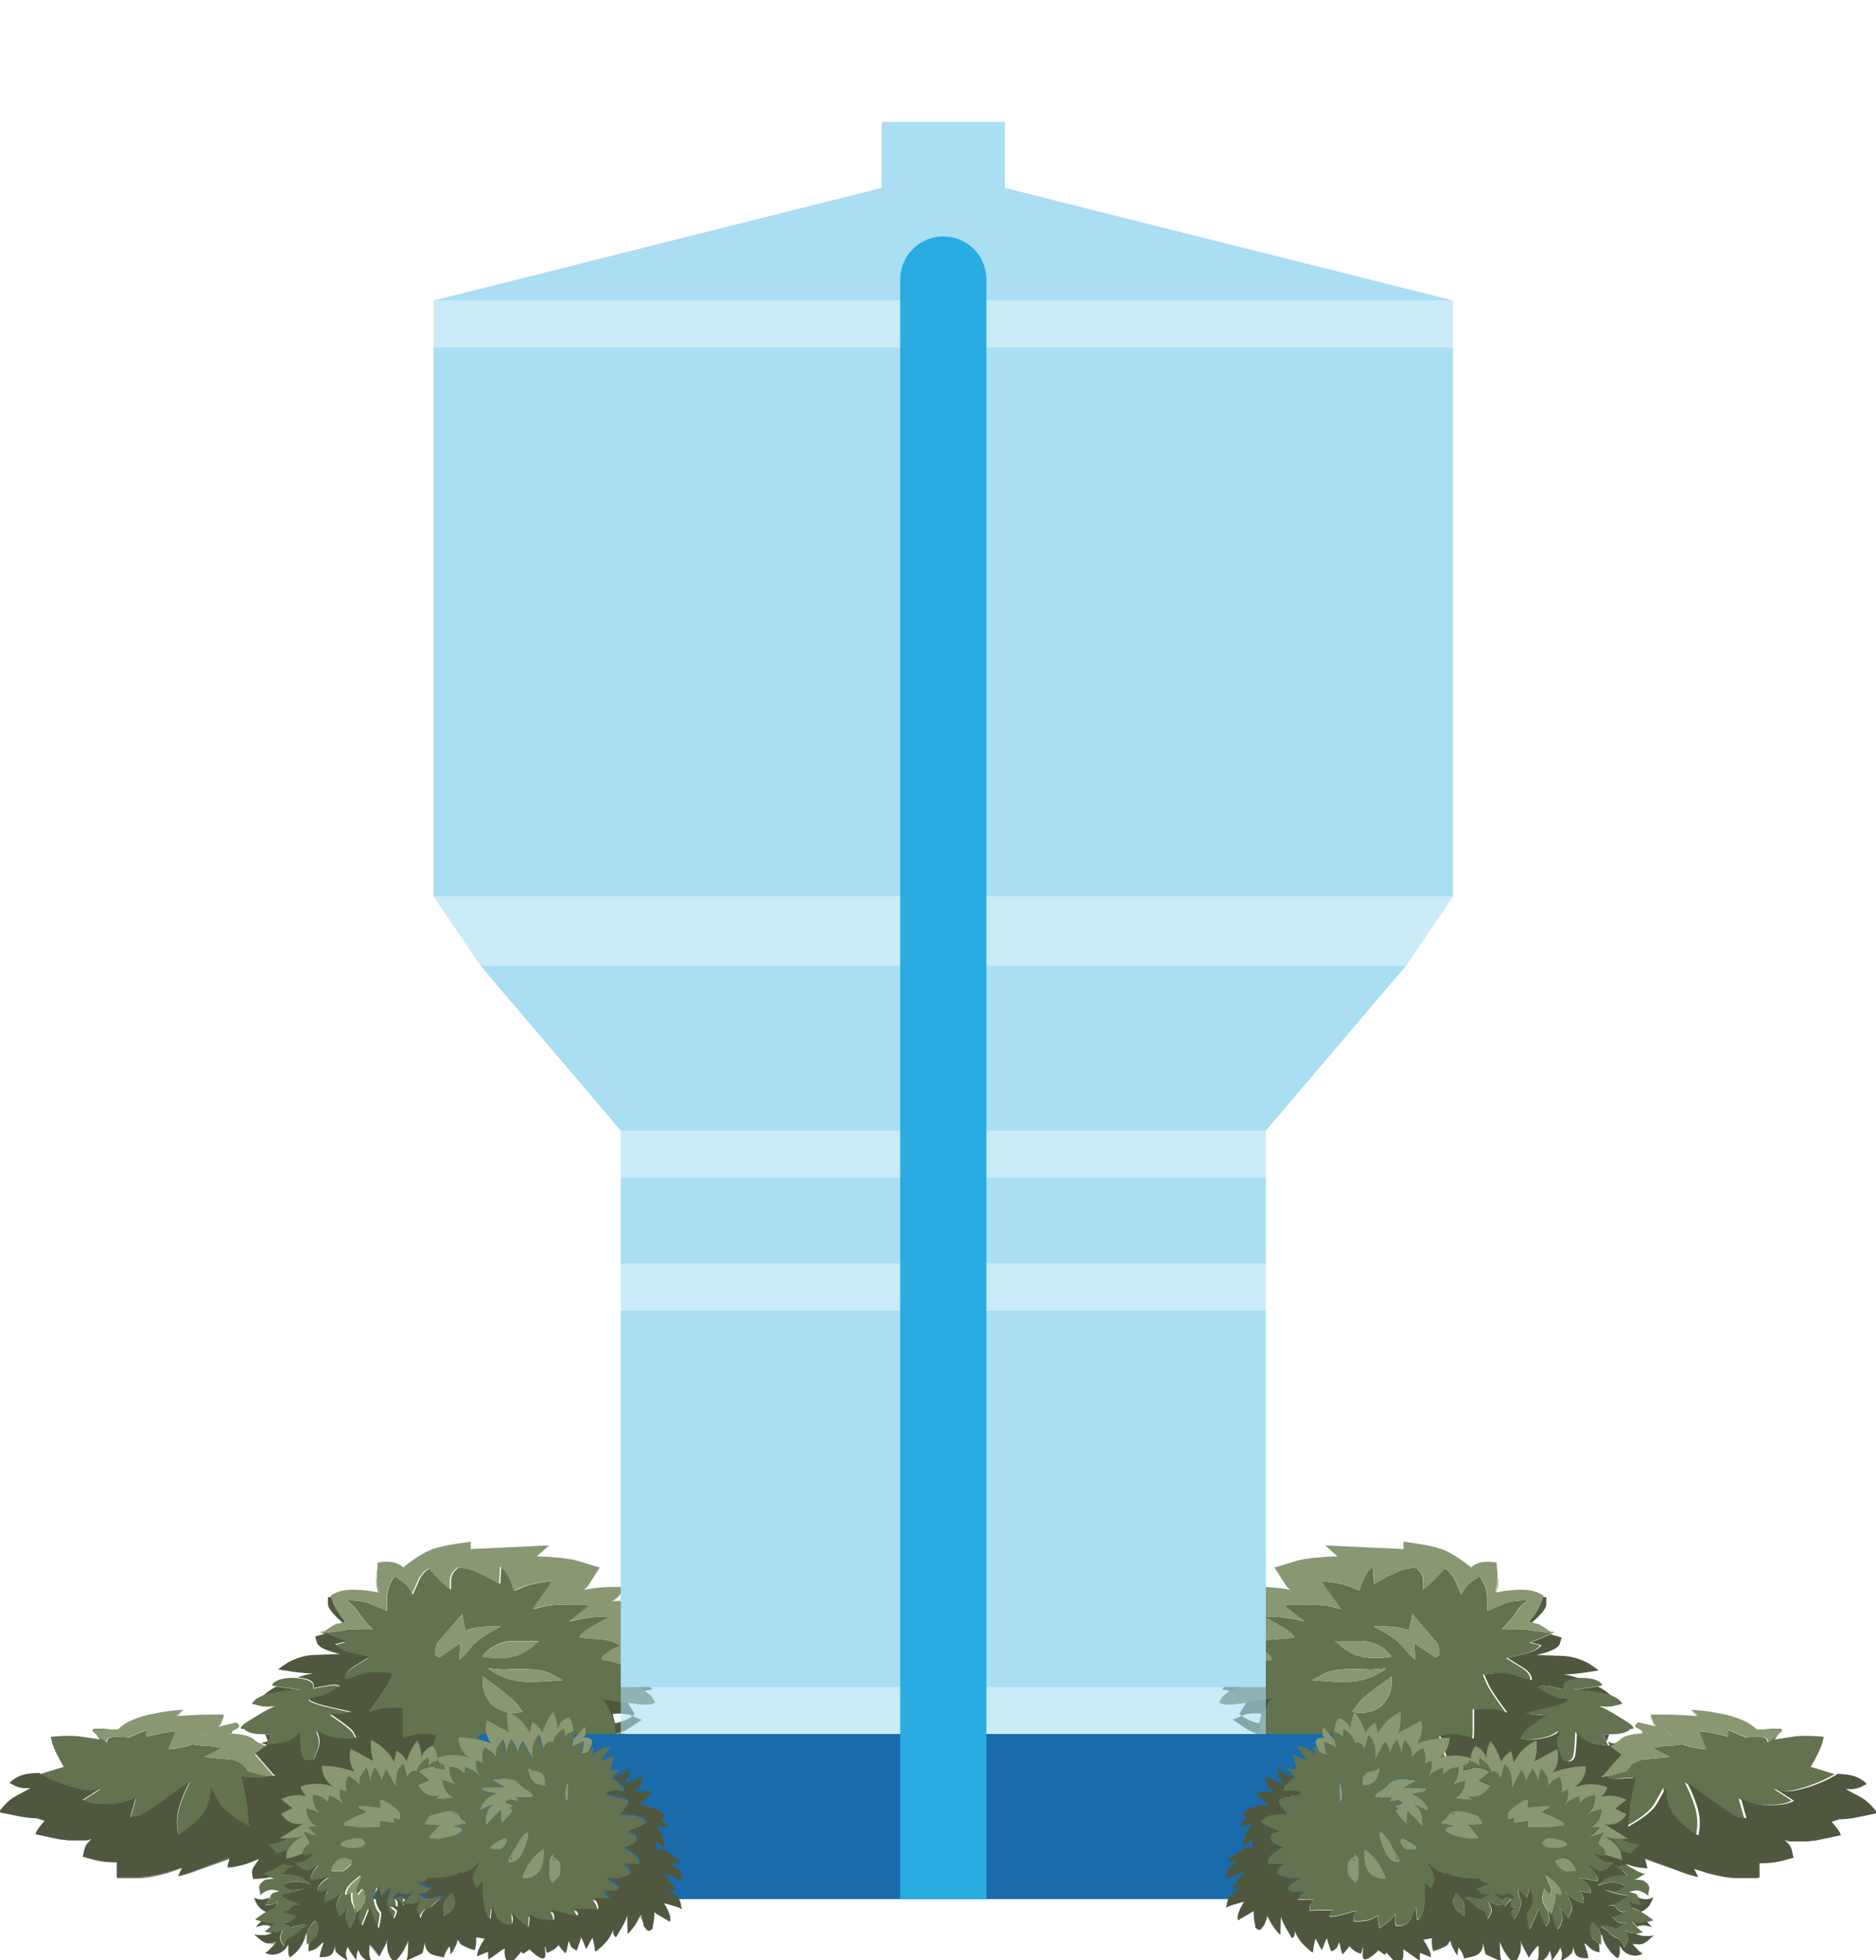 <?xml version="1.0" encoding="utf-8"?>
<!-- Generator: Adobe Illustrator 21.1.0, SVG Export Plug-In . SVG Version: 6.00 Build 0)  -->
<svg version="1.1" xmlns="http://www.w3.org/2000/svg" xmlns:xlink="http://www.w3.org/1999/xlink" x="0px" y="0px"
	 viewBox="0 0 761.9 795.8" style="enable-background:new 0 0 761.9 795.8;" xml:space="preserve">
<style type="text/css">
	.st0{fill:#63724F;}
	.st1{fill:#899772;}
	.st2{fill:#4F583F;}
	.st3{fill:#A9DEF3;}
	.st4{opacity:0.6;fill:#A9DEF3;enable-background:new    ;}
	.st5{fill:#196BAC;}
	.st6{fill:#28ACE2;}
</style>
<g id="Layer_1">
	<g>
		<g>
			<path class="st0" d="M38.7,703.6l4.8,3.9c-0.1-0.3,0-0.8,0.2-1.3c0.6-0.7,1.7-1.1,3.3-1.1l4,0.1l1.1,0.3l7.5-3.2v2.8
				c1.5-0.5,4.4-1.2,8.5-1.9c1.1-0.2,2.5-0.3,4.2-0.4c-0.3,0.1-0.7,0.3-1,0.4l-2.7,7c3.2-0.3,6.3-0.9,9.4-2c1.8,0.3,3.5,0.5,5.1,0.5
				c1.4,0,2.9,0.2,4.5,0.5l2.5,0.5l-7,3.6c2.1,0.3,5.3,0.6,9.5,0.9c2.5,0.1,4.6,1,6.5,2.5l1.7,2.3c2.1,0.7,4.2,1.3,6.3,1.7
				c1.1,0.3,2.1,0.4,2.9,0.5l-0.7,0.3c-1.7,0.4-3.7,0.6-5.8,0.5l-5.5-0.4l1.1,5.1c0.9,3.9,1.4,7,1.5,9.3l0.5,5.5
				c-6.1-3.3-10-6.4-11.8-9.4l-3.5-6.3l-0.6,4.7c-0.8,3.4-2.4,6.3-4.9,8.7c-3.9,3.5-6.4,5.4-7.8,5.8c-0.8-3.7-0.7-7.3,0.3-10.9
				c0.8-2.6,1.7-5,2.8-7.4l1.5-3.2l-9.4,6.8c-6.4,4.6-10.2,7.1-11.6,7.3L53,738l2.2-7.8l-3.4,1.4c-2.7,0.8-5.4,1.2-8.2,1.2
				c-4.5,0-7.8-0.6-9.9-1.8l7.4-4.8l-2.5,0.8c-2.4,0.3-5,0.1-8-0.8c-5.1-1.3-9.9-3.3-14.4-5.9l0.6-0.2l9.1-2.8
				c-2.3-3.9-3.8-6.9-4.6-9.3l-0.7-2.9c5.4-0.5,9.6-0.5,12.7,0l7.3,1.1L38.7,703.6L38.7,703.6z M35.5,747.3c0.7-0.2,1.3-0.4,1.7-0.7
				v0.1l-0.1,0.1C36.7,747,36.2,747.1,35.5,747.3L35.5,747.3z M92.9,758.4l0.1-0.3l3.4-0.3L92.9,758.4z M93.8,754.5L93.8,754.5
				l-14,5c-2.7,1.1-5.1,1.8-7.5,2.3l0.1-0.2c1.5-0.2,3.9-1,7.4-2.3l13.9-5.3H94L93.8,754.5L93.8,754.5z M67.9,760.5
				c-5,1.3-8.8,2-11.6,2h-8.9v-0.6h8.9c3.2,0,7-0.6,11.6-1.8l6-1.7L67.9,760.5z M129.9,756.5c1.8-0.5,5-2.6,9.8-6.4h0.2l-2.1,2.9
				c0.3-0.5,0.6-1,0.8-1.3s0.4-0.6,0.5-0.7c-3.7,3.1-6.8,5-9.2,5.7c-1.9,0.7-3.3,1-4.3,1.1C126.5,757.7,128,757.2,129.9,756.5z
				 M266.2,760.1l-4.8,0.7L266.2,760.1L266.2,760.1z M283.1,745.7L283.1,745.7l-1.9,2.4c-1.7,1.7-3.9,2.6-6.6,2.7l-4.4,0.4l4.4-0.5
				c2.7-0.1,4.8-1,6.6-2.6L283.1,745.7z M265.7,752.7L265.7,752.7l0.1-0.7L265.7,752.7z M274.3,727.6c-1.1,0.9-2.3,1.5-3.4,1.9
				C272,729.1,273.1,728.5,274.3,727.6s2-1.9,2.3-3.1C276.6,725.5,275.9,726.6,274.3,727.6z M279.7,732.7l4,2.3l-1.5,1.8
				c-1.7,1.2-3.3,1.8-4.9,1.8h-2.7c-0.3-0.2-0.7-0.4-1.1-0.6h3.8c1.8,0,3.4-0.5,4.8-1.5l1.5-1.5L279.7,732.7
				c-0.3-0.2-0.6-0.3-0.9-0.4C279.1,732.4,279.4,732.5,279.7,732.7z M139.3,661.9c1.6-0.3,4.2-0.5,7.8-0.5h4.3l-1.7-1.6
				c-1.2-1.3-2.5-2.8-3.8-4.6c-1.5-2.5-3.3-4.3-5.2-5.4c0.9-0.1,2-0.1,3.2,0c2.6,0.1,4.8,0.6,6.8,1.5l6.5,2.7v-5.1
				c0-2.1,0.5-4.2,1.5-6.4l1.6-2.6c0.1,0,1.3,0.8,3.4,2.4c1.5,1.1,2.5,2.3,3.1,3.5l0.9,1.6l2.4-5.5c0.5-1.3,1.4-2.6,2.7-4l1.6-1.1
				c0.2,0,1,0.8,2.3,2.4c0.4,0.5,1.7,1.9,4,4l2.5,2.2v-3.5c0-1.5,0.5-2.9,1.5-4.1l1.5-1.4l3,0.4c1.3,0.1,4.1,1.1,8.4,3.2l5.6,3
				l0.4-7l2,1.9c0.8,1.1,1.6,2.7,2.5,4.8l1,3.1l3.5-1.5c1.3-0.6,3.7-1.2,7.3-1.9l4.8-0.5l-8.1,11.4l5-1.3c2.1-0.4,5.7-0.6,11.1-0.6
				l7.2,0.3l-8.6,6.7c1.3-0.5,3.8-1.1,7.5-1.6c1.9-0.3,4.1-0.5,6.5-0.5l2.5,0.1l-8.2,4.6c-2.9,1.9-4.2,3.2-3.9,3.9l6.6,0.5
				c2.9,0.1,5.3,0.6,7.4,1.5l2.5,1.1l-1.8,0.9c-1.2,0.5-2.3,1.2-3.3,2c-1.6,0.9-2.4,1.9-2.4,3c1.5,0,4.2,0.7,8.2,2
				c2.8,1.1,6.3,2.7,10.7,4.9l2.9,1.6c-0.8,0.3-1.8,0.5-3.1,0.5l-7,0.5c1.3,0.6,2.5,1.2,3.5,1.9c0.7,0.4,1.4,0.8,1.9,1.2l1.1-0.1
				l-0.9,0.1c0.5,0.4,1,0.8,1.3,1.1c0.6,0.5,1.1,0.9,1.4,1.3l1.5,2.3l-1.9,0.7c-2,0.3-4.5,0.2-7.5-0.4l-1.2-0.1l1.3,2.3l-1.5-2.4
				l-10.3-1.6c0.7,0.7,1.3,1.5,1.8,2.6c1.4,2.3,2.4,4.8,3,7.6c0.3,1.5,0.6,2.9,0.8,4h0.1v0.2c0.3,1.8,0.5,3.1,0.5,3.9l-8.1-2.7v2.6
				c0.1,2.3,0.1,4.7,0,7.1l-0.5,5.9l-4.4-1.7c-3.2-1.5-5.1-2.6-5.7-3.3c-1.3-1.3-2.4-2.8-3.2-4.4l-2.7,5c-2.2,3.5-4.3,5.5-6.3,5.9
				c-3,0.9-4.7,1.3-5.3,1.3c-1.3-2.1-1.9-4.5-1.9-7.4v-4.4l-2,1.9c-1.4,1-3.6,2.4-6.6,4.1c-4,2-6.8,3-8.4,3c-0.9-2.3-1-4.5-0.3-6.6
				l1.3-3.4l-6.5,3.8c-5.1,2.4-8.8,3.6-11,3.6h-5.9c0-1.9,0.5-4.6,1.6-8.4l1.5-4.9l-2.8-0.6c-2.4-0.2-4.4-0.1-6.2,0.4
				c-3.2,0.8-4.5,1.2-4.1,1.2c-0.4,0.9-0.6-0.5-0.6-4.2v-8l-3.3-0.1c-2.5-0.1-4.6,0.1-6.2,0.6l-4,1c4.7-6.3,7.4-10.5,8.1-12.5l1.3-3
				l-4.4-0.5c-3.5-0.2-6.3,0.1-8.3,0.9c-3.5,1.3-5.6,1.9-6.6,1.9c-0.2-1.6,0.8-3.2,3.1-4.8l6.7-4.2l-6.3-1.5c-3.7-0.8-6.1-2-7.5-3.7
				l4.4-1.1l-8-3.3c-0.1,0-0.3,0.1-0.5,0.1l0.4-0.1l-1.4-0.6l-0.6-0.3l0.4-0.1c0.4-0.1,0.8-0.2,1.2-0.3c-0.3,0.2-0.7,0.4-1,0.7
				C133.3,662.8,136.2,662.4,139.3,661.9z M38,702.5l-0.4-0.5c0.4-0.1,0.8-0.1,1.2-0.1c2.2-0.1,4.2-0.1,5.9,0.2
				c-2.6,0-4.9,0.2-7.1,0.5C37.6,702.6,38,702.5,38,702.5z M261.7,675.3c1.7,1,2.7,1.8,3.2,2.5l1.6,2.4c-1.1-1.6-2.9-3.4-5.4-5.3
				C261.1,674.9,261.7,675.3,261.7,675.3z M268.9,674.4l0.8,0.3L268.9,674.4c-0.2,0-0.5,0-0.8,0H268.9z M264.6,666.4
				c0.8,0.2,2.2,0.3,4.1,0.3l1.6-0.3l0.1,0.1l-1.7,0.2C267.3,666.7,265.9,666.7,264.6,666.4l-4.7-0.4L264.6,666.4z M264.2,658.3h2.2
				c1,0,1.8-0.2,2.3-0.5l0.5-0.6l-0.5,0.9c-0.9,0.5-1.6,0.8-2.3,0.8h-1.6L264.2,658.3z M250.1,648.8c1.1-1.1,1.9-2,2.6-2.9l0.7-1
				h0.5l-1.2,1.4C252,647.2,251.1,648.1,250.1,648.8l-2,1.4L250.1,648.8z M236.8,645.5l1.4-1.2l-1,1.1
				C237,645.5,236.9,645.5,236.8,645.5z M153.5,646.2c-0.6-2.1-0.8-4.1-0.6-5.9c0.1,1.7,0.4,3.7,0.8,6.2h-0.1
				C153.6,646.4,153.6,646.3,153.5,646.2z M53.3,698.6c-1.2,0.5-2.3,1.2-3.3,1.9c0.9-0.7,1.9-1.3,3-1.8
				C53.1,698.7,53.2,698.6,53.3,698.6L53.3,698.6z M71.9,696.8h-0.4l3.1-2.6C74.6,694.2,71.9,696.8,71.9,696.8z M94.3,703.1
				c-0.1,0.2-0.3,0.4-0.5,0.5c0.9,0.1,1.8,0.2,2.5,0.3c-1.1-0.1-2.4-0.2-3.8-0.3l1.8-0.9V703.1z M83.6,703.2h0.8l-2.2,1.7
				C82.6,704.4,83.1,703.8,83.6,703.2L83.6,703.2z M104.5,707.2c0.5,0.3,1.1,0.5,1.6,0.7l2.7-0.8V707l0.1,0.1l1.3-2.9l-2.3-0.1
				l-3.2-0.1c-2.9-0.3-4.7-1-5.5-2c-0.7,0-1.2-0.1-1.4-0.3c-0.1-0.7,1.2-1.9,4.1-3.6c2.2-1.4,4.7-2.9,7.5-4.4l2.4-1.1l-1.6,0.2
				c-1.3,0.2-2.8,0.1-4.4-0.2l-3.5-0.9c0.3-0.6,0.9-1.2,1.7-1.9c0.9-0.6,1.9-1.1,3-1.6c1.3-0.5,2.7-0.8,4.3-1.1
				c3.7-0.6,6.4-0.9,8.2-1l2.8-0.1l-10-1.4h-0.1l-1.7-0.3c0.1-0.6,0.5-1.1,1.3-1.6c1.7-1.1,4.4-1.6,8.1-1.5c0.3,0,0.5,0,0.7,0.1
				c3.3,0.2,5.4,1,6.4,2.3l0.3,2c4.9-1.1,7.9-1.5,9-1.3l1.6,0.4l-3.1,2c-2.5,1.5-4.8,2.3-7,2.5c-2.1,0.3-2.9,0.7-2.3,1.2
				c0.5,0.6,2.5,1.4,5.8,2.3l11,2.5l-1.6,0.6c-1.5,0.3-2.7,0.4-3.6,0.4h-3.2l4.3,3c2.9,2.1,4.5,3.5,5.1,4.4l1.1,2.2l-2.5,0.4
				c-2.2,0.1-4.2,0-6.1-0.4c-3.1-0.5-5.6-1.5-7.4-3l0.8,2.5c0.5,1.9,0.3,3.7-0.4,5.4l-1.6,3.9l-2.3,0.5c-1.5,0-2.4-0.8-2.7-2.4
				c-0.3-1.7-0.5-3.8-0.6-6.3l-0.2-3.1l-1.7,2c-1.5,1.4-3.3,2.3-5.4,2.6c-3.3,0.5-5.4,0.8-6.2,0.8l0.7-1.5l-2.9,0.9
				C105.5,707.7,105,707.5,104.5,707.2L104.5,707.2z M90.9,696.8l-1.1,2.8c-0.3,0.6-0.7,1.1-1.2,1.5c-0.1,0-0.2,0-0.3,0.1
				c0.6-0.5,1.1-1.2,1.5-1.9l0.9-2.5H90.9z M200.5,692.7c2.5,1.8,5.1,2.7,7.9,2.7l3.9-0.3l-2.4-3.3c-1.5-1.9-6.1-5.6-13.9-11.2
				l0.2,4.3C196.8,688.2,198.3,690.7,200.5,692.7z M214.3,682.8c4,0,7.4-0.1,10.3-0.4l3.8-0.3l-5.1-2.8c-2.3-1.1-5.9-1.7-10.9-1.7
				c-2.3-0.1-5,0-8,0.2l-6.1-0.5c1,0.9,2.5,1.8,4.6,2.9C206.8,681.9,210.5,682.8,214.3,682.8z M177.5,667.2c-0.9,2.3-1,3.9-0.5,5
				l1.4,0.7l8.6-5.9l-0.5,6.8c1.4-1,3.1-2.8,5.1-5.4c1.5-1.7,3.8-3.5,7-5.5l4.8-2.6h-5c-3.4,0-6.5,0.6-9.4,1.7l-1.3-6.7
				C187.7,655.3,177.5,667.2,177.5,667.2z M208.8,672.4c2.1-0.4,4.4-1.6,7-3.6l3.1-2.6h-10.1c-3.7,0-6.9,1-9.8,3.1
				c-1.3,1.1-2.4,2.2-3.1,3.3C201.3,673.4,205.5,673.3,208.8,672.4z"/>
			<path class="st1" d="M109.7,721.2c-0.8-0.1-1.8-0.2-2.9-0.5c-2.1-0.4-4.2-1-6.3-1.7l-1.7-2.3c-1.9-1.5-4-2.4-6.5-2.5
				c-4.2-0.3-7.3-0.6-9.5-0.9l7-3.6l-2.5-0.5c-1.6-0.3-3.1-0.5-4.5-0.5c-1.6,0-3.3-0.2-5.1-0.5c-3.1,1.1-6.2,1.7-9.4,2l2.7-7
				c0.3-0.1,0.7-0.3,1-0.4c-1.7,0.1-3.1,0.2-4.2,0.4c-4.1,0.7-6.9,1.4-8.5,1.9v-2.8l-7.5,3.2l-1.1-0.3l-4-0.1
				c-1.6,0-2.7,0.4-3.3,1.1c-0.2,0.5-0.3,1-0.2,1.3l-4.8-3.9l-1.1-1c2.1-0.3,4.5-0.5,7.1-0.5h3.5c0.5-0.5,1.2-1.1,1.9-1.6
				c1-0.7,2.1-1.4,3.3-1.9c1.9-0.9,4.1-1.7,6.6-2.3c4.1-0.9,7.5-1.5,10.3-1.8l4.5-0.4l-3.1,2.6h0.4c5.6-0.4,9.7-0.6,12.5-0.6h6.6
				l-0.2,0.7l-0.9,2.5c-0.4,0.7-0.9,1.4-1.5,1.9c0.1-0.1,0.2-0.1,0.3-0.1c0.9-0.3,2.1-0.6,3.6-0.9l3.8-0.9l1,0.9
				c0.5,0.7,0,1.3-1.3,1.9l-1.4,0.7l-1.8,0.9c1.4,0.1,2.7,0.2,3.8,0.3c3.1,0.3,5.3,1,6.5,1.9c0.5,0.5,1.1,1,1.7,1.4
				c0.5,0.3,1,0.5,1.5,0.8c0.1,0,0.2,0,0.3,0.1l1.9,0.6l-4.7,3.5l7.4,8.5c0.2,0.2,0.5,0.3,0.9,0.3l-0.5,0.2
				C110.8,721.2,110.3,721.2,109.7,721.2L109.7,721.2z M83.6,703.2c-0.5,0.6-0.9,1.2-1.4,1.7l2.2-1.7H83.6L83.6,703.2z M131.7,662.3
				c1-0.7,1.8-1.2,2.5-1.7l1.8-1.1c0.1-0.1,0.1-0.1,0.2-0.1l2.8-0.7l1.2-0.3c-2.4-2.9-4-5.3-4.8-7.5l-0.9-2.6l-0.2-0.5
				c2.4-1.6,5.2-2.4,8.6-2.4c2.7,0,5.1,0.2,7.4,0.5l3.3,0.6h0.2c-0.4-2.5-0.7-4.5-0.8-6.2c0.1-0.3,0.1-0.6,0-0.9
				c0-0.9,0.1-1.7,0.2-2.2l0.2-2.8c2.4-0.5,4.6-0.5,6.8,0c1.4,0.5,2.4,0.9,2.9,1.4l0.6,0.6c4.4-3.6,8.4-6.1,12-7.5
				c2.8-0.9,6.1-1.6,9.9-2.2l5.6-0.8v3l31.8-1.5l-5,4.5c2.6,0,4.7,0.1,6.3,0.3c4.8,0.3,8.8,0.9,12,2l7.3,2.2l-5.1,7.9l-1.4,1.2
				c0.1,0,0.3,0,0.4-0.1c3.9-0.7,7.5-1.1,11-1.1h5.8l-0.5,0.6l-0.7,1c-0.7,0.9-1.5,1.8-2.6,2.9l-2,1.4c0.7-0.2,1.7-0.3,3-0.3
				c1.7,0.1,3.4,0.4,5.1,0.9l1.7,0.6c0.4,0.1,0.8,0.2,1.2,0.4l4.1,1.8c1.3,0.6,2.4,1.2,3.5,1.8l2.5,1.8l-0.9,0.6
				c-0.5,0.3-1.3,0.5-2.3,0.5h-2.2l0.6,0.6l1.8,1.6c1.7,1.8,2.8,3.1,3.1,3.9l0.7,2h-0.1l-1.6,0.3c-1.9,0-3.3-0.1-4.1-0.3l-4.7-0.4
				l-1.5-0.2l4.3,2.1c2.9,1.5,4.6,2.8,5.4,4l1.6,2.9l-0.8-0.3h-1c-0.7-0.1-1.7-0.1-3-0.1c-2.7,0-5.1-0.7-7.2-2.1l3.4,2.7
				c2.5,1.9,4.2,3.7,5.4,5.3l2.7,3.9l-3.2-1.8l-2.9-1.6c-4.3-2.2-7.9-3.8-10.7-4.9c-4-1.3-6.7-2-8.2-2c0-1.1,0.8-2.1,2.4-3
				c1-0.8,2.1-1.5,3.3-2l1.8-0.9l-2.5-1.1c-2.1-0.9-4.5-1.4-7.4-1.5l-6.6-0.5c-0.3-0.7,1-2,3.9-3.9l8.2-4.6l-2.5-0.1
				c-2.4,0-4.5,0.2-6.5,0.5c-3.7,0.5-6.2,1.1-7.5,1.6l8.6-6.7l-7.2-0.3c-5.3,0-9,0.2-11.1,0.6l-5,1.3l8.1-11.4l-4.8,0.5
				c-3.6,0.7-6,1.3-7.3,1.9l-3.5,1.5l-1-3.1c-0.9-2.1-1.7-3.7-2.5-4.8l-2-1.9l-0.4,7l-5.6-3c-4.3-2.1-7-3.1-8.4-3.2l-3-0.4l-1.5,1.4
				c-1,1.2-1.5,2.6-1.5,4.1v3.5l-2.5-2.2c-2.3-2.1-3.6-3.5-4-4c-1.3-1.6-2.1-2.4-2.3-2.4l-1.6,1.1c-1.3,1.4-2.2,2.7-2.7,4l-2.4,5.5
				l-0.5-1.6c-0.6-1.2-1.6-2.4-3.1-3.5c-2.1-1.6-3.3-2.4-3.4-2.4l-1.6,2.6c-1,2.2-1.5,4.3-1.5,6.4v5.1l-6.5-2.7
				c-1.9-0.9-4.2-1.4-6.8-1.5c-1.2-0.1-2.3-0.1-3.2,0c1.9,1.1,3.7,2.9,5.2,5.4c1.3,1.8,2.6,3.3,3.8,4.6l1.7,1.6H147
				c-3.6,0-6.2,0.2-7.8,0.5c-3.1,0.5-5.9,0.9-8.6,1.1C131,662.7,131.4,662.5,131.7,662.3z M199,669.4c2.9-2.1,6.1-3.1,9.8-3.1h10.1
				l-3.1,2.6c-2.6,2-4.9,3.2-7,3.6c-3.3,0.9-7.5,0.9-12.9,0.2C196.7,671.5,197.7,670.4,199,669.4z M189,662c2.9-1.1,6-1.7,9.4-1.7h5
				l-4.8,2.6c-3.2,2-5.5,3.8-7,5.5c-2,2.6-3.7,4.4-5.1,5.4l0.5-6.8l-8.6,5.9l-1.4-0.7c-0.5-1.1-0.4-2.7,0.5-5l10.2-11.9L189,662z
				 M198.3,677.3l6.1,0.5c3-0.2,5.6-0.3,8-0.2c5,0,8.6,0.6,10.9,1.7l5.1,2.8l-3.8,0.3c-2.9,0.3-6.3,0.4-10.3,0.4
				c-3.7,0-7.5-0.9-11.4-2.6C200.9,679.2,199.3,678.2,198.3,677.3z M195.9,680.6c7.8,5.5,12.5,9.2,13.9,11.2l2.4,3.3l-3.9,0.3
				c-2.8,0-5.4-0.9-7.9-2.7c-2.3-1.9-3.7-4.5-4.4-7.8C196.1,684.9,195.9,680.6,195.9,680.6z"/>
			<path class="st2" d="M276.6,724.5c-0.3,1.2-1.1,2.2-2.4,3.1c-1.1,0.9-2.2,1.5-3.3,1.9l-3.3,0.6c3.6,0.1,6.5,0.6,8.9,1.3l1.7,0.6
				l0.5,0.2c0.3,0.1,0.6,0.3,0.8,0.4l4,2.3l-1.5,1.5c-1.4,1-3,1.5-4.8,1.5h-3.8c0.4,0.2,0.8,0.4,1.1,0.6c1.5,0.9,3.1,2.1,5,3.8
				l3.6,3.2l-0.1,0.1l-1.9,2.4c-1.7,1.6-3.9,2.5-6.6,2.6l-4.4,0.5l-4.4,0.3l-0.1,0.6l-0.1,0.6v0.1c0,0.1,0,0.3-0.1,0.4l0.6,6.9
				l-4.8,0.8c-3.4,0.3-5.7,0.2-7.1-0.3c-2.1-0.9-3.7-1.7-4.6-2.4l-2.4,3.9l-3-1c-2.3-1.3-4.1-2.8-5.2-4.5c-2.1-2.9-3.3-4.9-3.5-6.2
				l-4.4,1.5c-4.2,0.9-9,1.2-14.4,0.8l-13.2-0.7c-0.7-1.8-0.2-3.1,1.3-3.9l2.4-1.2l-5.2-0.9c-3.9-0.5-6.7-0.4-8.6,0.5
				c-3.1,1.3-6.1,2.1-9,2.4l0.4-3.3l-4,2.6c-3.1,1.8-5.9,3.1-8.5,3.8c-3.9,1-6.5,0.6-7.9-1.3c-0.3,0.6-1.1,1.4-2.4,2.4
				c-2,1.9-3.7,3.2-5,4l-4.2,2.3c-1.3-1-2-2.2-2-3.5v-2l-1.1,0.7c-1.7,0.7-3.3,1.3-4.8,1.6c-3,0.9-5.5,1.3-7.6,1.3
				c-0.3-0.1-0.6-0.3-0.8-0.6c-0.5-0.7-0.3-1.7,0.4-3l0.5-0.8l2.1-2.9h-0.2c-4.7,3.8-8,5.9-9.8,6.4c-1.9,0.7-3.4,1.2-4.3,1.3h-0.4
				v4.7l-2.5-0.1c-1.8-0.3-2.9-0.7-3.3-1.1l-2.8-2.8l-2.4,1.9c-2.1,1.2-4.1,1.9-6,2.1l-4.8,0.4c-0.7-1.9-0.7-3.5,0-4.8l2.2-3.2
				l-0.2-0.1c-3.6,1.6-6.6,2.6-9.1,3l-3.4,0.3h-0.1l0.9-3.6l0.2-0.5h0.3l-13.9,5.3c-3.5,1.3-5.9,2.1-7.4,2.3h-0.1l1.6-3.2l-6,1.7
				c-4.5,1.2-8.4,1.8-11.6,1.8h-8.9v-5.8l-3-0.1c-2-0.1-4.2-0.4-6.5-1c-2.1-0.6-3.5-1-4.3-1.2l0.6-2.8c0.4-1.4,0.9-2.4,1.6-3
				l1.2-1.3l0.1-0.1v-0.1c-0.5,0.3-1,0.5-1.7,0.7h-0.3c-0.1,0-0.3,0-0.5,0h-6.7c-0.5-0.1-1-0.1-1.5-0.2c-0.7-0.1-1.3-0.1-2-0.2
				l-10-2.1c0.2-1.1,1.1-2.5,2.7-4.3l1-1.2l-3.2-1c-1.7,0-3.6-0.2-5.6-0.5l-9.9-2c1.7-2.1,3.2-3.8,4.7-5c0.3-0.2,0.6-0.5,1.1-0.8
				c0.9-0.6,2.2-1.3,3.8-2.1l3.4-1.9l-1.9,0.1c-1.4,0-2.7-0.3-4-0.8l-2.6-1.3c0.5-0.7,1.3-1.4,2.4-2c2.1-1.4,5.3-2.1,9.6-2.1h0.8
				l-0.6,0.2c4.5,2.6,9.3,4.5,14.4,5.9c2.9,0.9,5.6,1.1,8,0.8l2.5-0.8l-7.4,4.8c2.1,1.2,5.3,1.8,9.9,1.8c2.7,0,5.4-0.4,8.2-1.2
				l3.4-1.4l-2.2,7.8l3.1-0.4c1.3-0.2,5.2-2.6,11.6-7.3l9.4-6.8l-1.5,3.2c-1.1,2.3-2,4.8-2.8,7.4c-1,3.6-1.1,7.2-0.3,10.9
				c1.3-0.3,3.9-2.3,7.8-5.8c2.5-2.4,4.1-5.3,4.9-8.7l0.6-4.7l3.5,6.3c1.7,3,5.6,6.1,11.8,9.4l-0.5-5.5c-0.1-2.3-0.6-5.3-1.5-9.3
				l-1.1-5.1l5.5,0.4c2.1,0.1,4.1-0.1,5.8-0.5l0.7-0.3c0.6,0.1,1.1,0.1,1.6,0l0.5-0.2c-0.4,0-0.7-0.1-0.9-0.3l-7.4-8.5l4.7-3.5
				l-1.9-0.6c-0.1-0.1-0.2-0.1-0.3-0.1l2.9-0.9l-0.7,1.5c0.8,0,2.9-0.3,6.2-0.8c2.1-0.3,3.9-1.2,5.4-2.6l1.7-2l0.2,3.1
				c0.1,2.5,0.3,4.6,0.6,6.3c0.3,1.6,1.2,2.4,2.7,2.4l2.3-0.5l1.6-3.9c0.7-1.7,0.9-3.5,0.4-5.4l-0.8-2.5c1.8,1.5,4.3,2.5,7.4,3
				c1.9,0.4,3.9,0.5,6.1,0.4l2.5-0.4l-1.1-2.2c-0.5-0.9-2.2-2.3-5.1-4.4l-4.3-3h3.2c0.9,0,2.1-0.1,3.6-0.4l1.5-0.5l-11-2.5
				c-3.3-0.9-5.2-1.7-5.8-2.3c-0.6-0.5,0.2-0.9,2.3-1.2c2.1-0.2,4.4-1,7-2.5l3.1-2l-1.6-0.4c-1.1-0.2-4.1,0.2-9,1.3l-0.3-2
				c-0.9-1.3-3.1-2.1-6.4-2.3c1.4-0.5,2.6-0.8,3.7-1.1l2.6-0.5l-2.9-0.1c-2.9-0.3-5.1-0.5-6.5-0.8l-4.7-0.7c0.7-0.7,2.1-1.7,4-2.9
				c3.4-1.8,6.7-2.8,10.1-3l11-0.4c-5.6-1.3-8.8-2.8-9.4-4.6l-0.7-2.5l3.4-1c0.2-0.1,0.4-0.1,0.6-0.2c0.2,0,0.3-0.1,0.5-0.1l8,3.3
				l-4.4,1.1c1.3,1.7,3.8,2.9,7.5,3.7l6.3,1.5l-6.7,4.2c-2.3,1.6-3.3,3.2-3.1,4.8c0.9,0,3.1-0.6,6.6-1.9c2-0.8,4.7-1.1,8.3-0.9
				l4.4,0.5l-1.3,3c-0.7,2-3.4,6.1-8.1,12.5l4-1c1.6-0.5,3.7-0.7,6.2-0.6l3.3,0.1v7.9c0,3.7,0.2,5.1,0.6,4.2c-0.5,0,0.9-0.4,4.1-1.2
				c1.7-0.5,3.8-0.6,6.2-0.4l2.8,0.6l-1.5,4.9c-1.1,3.7-1.6,6.5-1.6,8.4h5.9c2.2,0,5.8-1.2,11-3.6l6.5-3.8l-1.3,3.4
				c-0.7,2.1-0.6,4.3,0.3,6.6c1.6,0,4.4-1,8.4-3c3-1.7,5.2-3.1,6.6-4.1l2-1.9v4.4c0,2.9,0.6,5.3,1.9,7.4c0.5,0,2.3-0.4,5.3-1.3
				c2-0.4,4.1-2.4,6.3-5.9l2.7-5c0.8,1.6,1.9,3.1,3.2,4.4c0.6,0.7,2.5,1.8,5.7,3.3l4.4,1.7l0.5-5.9c0.1-2.4,0.1-4.7,0-7.1v-2.6
				l8.1,2.7c0-0.8-0.2-2.1-0.5-3.9c0.9,0,1.7,0.1,2.5,0.2l2.3,0.4c1.7,0.3,3.2,0.8,4.3,1.5l5.5,2.7l-1.1,1c-1.1,1-2.1,1.7-3.1,2
				c-1.7,0.8-4,1.5-6.8,2c5.7-0.3,9.8,0.5,12.3,2.4l3.5,2.6l-0.8,0.9l-4.7,3.5c1.9,0.5,4.5,0.6,7.7,0.4h0.1l4.7-0.4L276.6,724.5
				L276.6,724.5z M256.9,696.7l-0.2-0.1c-1.7-0.8-4.3-1.1-7.8-0.8l0.5,4c-0.6-2.7-1.6-5.2-3-7.6c-0.5-1.1-1.1-1.9-1.8-2.6l10.3,1.6
				l1.5,2.4l1.4,2.2L256.9,696.7c2.2,1,3.4,1.5,3.7,1.5l-3.9,2.6c-2.7,1.9-4.8,2.8-6.4,2.9h-0.1c-0.2-1.1-0.5-2.5-0.8-4
				C252.6,699.1,255.1,698.1,256.9,696.7z M264.9,685.9l-2.5,0.4l-1.1,0.1c-0.5-0.4-1.2-0.8-1.9-1.2c-1-0.7-2.2-1.3-3.5-1.9l7-0.5
				L264.9,685.9z M153.5,646.2c0.1,0.1,0.1,0.2,0.1,0.3h-0.1V646.2z M133.2,651.3v-2.8l1.3-0.2l0.9,2.6c0.8,2.1,2.4,4.6,4.8,7.5
				l-1.2,0.3C135.1,655.2,133.2,652.8,133.2,651.3z M110.2,704.2l-1.3,2.9l-0.1-0.1l-1-2.7l0.1-0.2L110.2,704.2z M112.2,684.7
				L112.2,684.7l10.1,1.4l-2.8,0.1c-1.8,0.1-4.5,0.4-8.2,1c-1.6,0.3-3,0.6-4.3,1.1C108.6,686.9,110.3,685.7,112.2,684.7z"/>
		</g>
		<g>
			<path class="st0" d="M722.6,703.6l-1.9,2.6l7.3-1.1c3.1-0.5,7.4-0.5,12.7,0L740,708c-0.8,2.3-2.3,5.4-4.6,9.3l9.1,2.8l0.6,0.2
				c-4.5,2.6-9.3,4.5-14.4,5.9c-2.9,0.9-5.6,1.1-8,0.8l-2.5-0.8l7.4,4.8c-2.1,1.2-5.3,1.8-9.9,1.8c-2.7,0-5.4-0.4-8.2-1.2l-3.4-1.4
				l2.2,7.8l-3.1-0.4c-1.3-0.2-5.2-2.6-11.6-7.3l-9.4-6.8l1.5,3.2c1.1,2.3,2,4.8,2.8,7.4c1,3.6,1.1,7.2,0.3,10.9
				c-1.3-0.3-3.9-2.3-7.8-5.8c-2.5-2.4-4.1-5.3-4.9-8.7l-0.6-4.7l-3.5,6.3c-1.7,3-5.6,6.1-11.8,9.4l0.5-5.5c0.1-2.3,0.6-5.3,1.5-9.3
				l1.1-5.1l-5.5,0.4c-2.1,0.1-4.1-0.1-5.8-0.5l-0.7-0.3c0.8-0.1,1.8-0.2,2.9-0.5c2.1-0.4,4.2-1,6.3-1.7l1.7-2.3
				c1.9-1.5,4-2.4,6.5-2.5c4.2-0.3,7.3-0.6,9.5-0.9l-7-3.6l2.5-0.5c1.6-0.3,3.1-0.5,4.5-0.5c1.6,0,3.3-0.2,5.1-0.5
				c3.1,1.1,6.2,1.7,9.4,2l-2.7-7c-0.3-0.1-0.7-0.3-1-0.4c1.7,0.1,3.1,0.2,4.2,0.4c4.1,0.7,6.9,1.4,8.5,1.9v-2.8l7.5,3.2l1.1-0.3
				l4-0.1c1.6,0,2.7,0.4,3.3,1.1c0.2,0.5,0.3,1,0.2,1.3L722.6,703.6L722.6,703.6z M725.8,747.3c-0.7-0.1-1.2-0.3-1.6-0.5l-0.1-0.1
				v-0.1C724.5,746.9,725.1,747.1,725.8,747.3L725.8,747.3z M664.9,757.8l3.4,0.3l0.1,0.3L664.9,757.8z M667.4,754.5l-0.2-0.5h0.3
				l13.9,5.3c3.5,1.3,5.9,2.1,7.4,2.3l0.1,0.2c-2.3-0.5-4.8-1.2-7.5-2.3L667.4,754.5L667.4,754.5L667.4,754.5z M687.4,758.4l6,1.7
				c4.5,1.2,8.4,1.8,11.6,1.8h8.9v0.6H705c-2.7,0-6.6-0.7-11.6-2L687.4,758.4z M635.7,757.8c-1-0.1-2.4-0.4-4.3-1.1
				c-2.4-0.7-5.4-2.6-9.2-5.7c0.1,0.1,0.3,0.4,0.5,0.7s0.5,0.8,0.8,1.3l-2.1-2.9h0.2c4.7,3.8,8,5.9,9.8,6.4
				C633.2,757.2,634.7,757.7,635.7,757.8z M495.1,760l4.8,0.8L495.1,760L495.1,760z M480.1,748.1c1.7,1.6,3.9,2.5,6.6,2.6l4.4,0.5
				l-4.4-0.4C483.9,750.6,481.7,749.7,480.1,748.1l-2-2.4h0.1L480.1,748.1z M495.5,752l0.1,0.6v0.1L495.5,752z M484.7,724.5
				c0.3,1.2,1.1,2.2,2.4,3.1c1.1,0.9,2.2,1.5,3.3,1.9c-1.1-0.4-2.3-1-3.4-1.9C485.4,726.6,484.7,725.5,484.7,724.5z M482.5,732.3
				c-0.3,0.1-0.6,0.3-0.8,0.4l-4,2.3l1.5,1.5c1.4,1,3,1.5,4.8,1.5h3.8c-0.4,0.2-0.8,0.4-1.1,0.6h-2.7c-1.6,0-3.2-0.6-4.9-1.8
				l-1.5-1.8l4-2.3C481.9,732.5,482.2,732.4,482.5,732.3z M630.6,663c-0.3-0.3-0.7-0.5-1-0.7c0.4,0.1,0.8,0.2,1.2,0.3l0.4,0.1
				L630.6,663l-1.4,0.6l0.4,0.1c-0.2,0-0.3-0.1-0.5-0.1l-8,3.3l4.4,1.1c-1.3,1.7-3.8,2.9-7.5,3.7l-6.3,1.5l6.7,4.2
				c2.3,1.6,3.3,3.2,3.1,4.8c-0.9,0-3.1-0.6-6.6-1.9c-2-0.8-4.7-1.1-8.3-0.9l-4.4,0.5l1.3,3c0.7,2,3.4,6.1,8.1,12.5l-4-1
				c-1.6-0.5-3.7-0.7-6.2-0.6l-3.3,0.1v7.9c0,3.7-0.2,5.1-0.6,4.2c0.5,0-0.9-0.4-4.1-1.2c-1.7-0.5-3.8-0.6-6.2-0.4l-2.8,0.6l1.5,4.9
				c1.1,3.7,1.6,6.5,1.6,8.4h-5.9c-2.2,0-5.8-1.2-11-3.6l-6.5-3.8l1.3,3.4c0.7,2.1,0.6,4.3-0.3,6.6c-1.6,0-4.4-1-8.4-3
				c-3-1.7-5.2-3.1-6.6-4.1l-2-1.9v4.4c0,2.9-0.6,5.3-1.9,7.4c-0.5,0-2.3-0.4-5.3-1.3c-2-0.4-4.1-2.4-6.3-5.9l-2.7-5
				c-0.8,1.6-1.9,3.1-3.2,4.4c-0.6,0.7-2.5,1.8-5.7,3.3l-4.4,1.7L518,715c-0.1-2.4-0.1-4.7,0-7.1v-2.6l-8.1,2.7
				c0-0.8,0.2-2.1,0.5-3.9v-0.2h0.1c0.2-1.1,0.5-2.5,0.8-4c0.6-2.7,1.6-5.2,3-7.6c0.5-1.1,1.1-1.9,1.8-2.6l-10.3,1.6l-1.5,2.4
				l1.3-2.3l-1.2,0.1c-3,0.6-5.5,0.7-7.5,0.4l-1.9-0.7l1.5-2.3c0.3-0.4,0.8-0.8,1.4-1.3c0.3-0.3,0.8-0.7,1.3-1.1l-0.9-0.1l1.1,0.1
				c0.5-0.4,1.2-0.8,1.9-1.2c1-0.7,2.2-1.3,3.5-1.9l-7-0.5c-1.3,0-2.3-0.2-3.1-0.5l2.9-1.6c4.3-2.2,7.9-3.8,10.7-4.9
				c4-1.3,6.7-2,8.2-2c0-1.1-0.8-2.1-2.4-3c-1-0.8-2.1-1.5-3.3-2L509,668l2.5-1.1c2.1-0.9,4.5-1.4,7.4-1.5l6.6-0.5
				c0.3-0.7-1-2-3.9-3.9l-8.2-4.6l2.5-0.1c2.4,0,4.5,0.2,6.5,0.5c3.7,0.5,6.2,1.1,7.5,1.6l-8.6-6.7l7.2-0.3c5.3,0,9,0.2,11.1,0.6
				l5,1.3l-8.1-11.4l4.8,0.5c3.6,0.7,6,1.3,7.3,1.9l3.5,1.5l1-3.1c0.9-2.1,1.7-3.7,2.5-4.8l2-1.9l0.4,7l5.6-3c4.2-2.1,7-3.1,8.4-3.2
				l3-0.4l1.5,1.4c1,1.2,1.5,2.6,1.5,4.1v3.5l2.5-2.2c2.3-2.1,3.6-3.5,4-4c1.3-1.6,2.1-2.4,2.3-2.4l1.6,1.1c1.3,1.4,2.2,2.7,2.7,4
				l2.4,5.5l0.9-1.6c0.6-1.2,1.6-2.4,3.1-3.5c2.1-1.6,3.3-2.4,3.4-2.4l1.6,2.6c1,2.2,1.5,4.3,1.5,6.4v5.1l6.5-2.7
				c1.9-0.9,4.2-1.4,6.8-1.5c1.2-0.1,2.3-0.1,3.2,0c-1.9,1.1-3.7,2.9-5.2,5.4c-1.3,1.8-2.6,3.3-3.8,4.6l-1.7,1.6h4.3
				c3.6,0,6.2,0.2,7.8,0.5C625.1,662.4,627.9,662.8,630.6,663z M723.7,702.6c-2.1-0.3-4.5-0.5-7.1-0.5c1.7-0.3,3.7-0.3,5.9-0.2
				c0.4,0,0.8,0,1.2,0.1l-0.4,0.5C723.2,702.5,723.7,702.6,723.7,702.6z M500.2,674.9c-2.5,1.9-4.2,3.7-5.4,5.3l1.6-2.4
				c0.5-0.7,1.5-1.5,3.2-2.5C499.6,675.3,500.2,674.9,500.2,674.9z M493.3,674.4c-0.4,0-0.7,0-0.8,0.1l-0.8,0.2l0.8-0.3H493.3z
				 M501.4,666l-4.7,0.5c-1.3,0.2-2.7,0.3-4.1,0.2l-1.7-0.2l0.1-0.1l1.6,0.3c1.9,0,3.3-0.1,4.1-0.3L501.4,666z M496.5,658.9h-1.6
				c-0.7,0-1.4-0.3-2.3-0.8l-0.5-0.9l0.5,0.6c0.5,0.3,1.3,0.5,2.3,0.5h2.2L496.5,658.9z M513.1,650.2l-2-1.3c-1-0.9-1.9-1.7-2.6-2.6
				l-1.2-1.4h0.5l0.7,1c0.7,0.9,1.5,1.8,2.6,2.9L513.1,650.2z M524.1,645.4l-1-1.1l1.4,1.2C524.4,645.5,524.2,645.5,524.1,645.4z
				 M607.7,646.5L607.7,646.5c0.3-2.5,0.6-4.5,0.7-6.2c0.2,1.8,0,3.8-0.6,5.9C607.7,646.3,607.7,646.4,607.7,646.5z M708,698.6
				c0.1,0,0.2,0,0.3,0.1c1.1,0.5,2.1,1.1,3,1.8C710.2,699.8,709.2,699.2,708,698.6L708,698.6z M686.7,694.2l3.1,2.6h-0.4
				C689.4,696.8,686.7,694.2,686.7,694.2z M666.9,702.7l1.8,0.9c-1.4,0.1-2.7,0.2-3.8,0.3c0.7-0.1,1.6-0.2,2.5-0.3
				c-0.2-0.1-0.4-0.3-0.5-0.5V702.7z M677.7,703.2c0.5,0.6,0.9,1.2,1.4,1.7l-2.2-1.7H677.7L677.7,703.2z M656.8,707.2
				c-0.5,0.3-1,0.5-1.5,0.8l-2.9-0.9l0.7,1.5c-0.8,0-2.9-0.3-6.2-0.8c-2.1-0.3-3.9-1.2-5.4-2.6l-1.7-2l-0.2,3.1
				c-0.1,2.5-0.3,4.6-0.6,6.3c-0.3,1.6-1.2,2.4-2.7,2.4l-2.3-0.5l-1.6-3.9c-0.7-1.7-0.9-3.5-0.4-5.4l0.8-2.5c-1.8,1.5-4.3,2.5-7.4,3
				c-1.9,0.4-3.9,0.5-6.1,0.4l-2.5-0.4l1.1-2.2c0.5-0.9,2.2-2.3,5.1-4.4l4.3-3H624c-0.9,0-2.1-0.1-3.6-0.4l-1.5-0.5l11-2.5
				c3.3-0.9,5.2-1.7,5.8-2.3c0.6-0.5-0.2-0.9-2.3-1.2c-2.1-0.2-4.4-1-7-2.5l-3.1-2l1.6-0.4c1.1-0.2,4.1,0.2,9,1.3l0.3-2
				c0.9-1.3,3.1-2.1,6.4-2.3c0.2-0.1,0.4-0.1,0.7-0.1c3.7-0.1,6.4,0.4,8.1,1.5c0.8,0.5,1.2,1,1.3,1.6l-1.7,0.3h-0.1l-10,1.4l2.8,0.1
				c1.8,0.1,4.5,0.4,8.2,1c1.6,0.3,3,0.6,4.3,1.1c1.1,0.5,2.1,1,3,1.6c0.8,0.7,1.4,1.3,1.7,1.9l-3.5,0.9c-1.6,0.3-3.1,0.4-4.4,0.2
				l-1.6-0.2l2.4,1.1c2.8,1.5,5.3,3,7.5,4.4c2.9,1.7,4.2,2.9,4.1,3.6c-0.2,0.2-0.7,0.3-1.4,0.3c-0.7,1-2.6,1.7-5.5,2l-3.2,0.1
				l-2.3,0.1l1.3,2.9l0.1-0.1v0.1l2.7,0.8C655.7,707.7,656.2,707.5,656.8,707.2L656.8,707.2z M670.5,696.8l0.9,2.5
				c0.4,0.7,0.9,1.4,1.5,1.9c-0.1-0.1-0.2-0.1-0.3-0.1c-0.5-0.4-0.9-0.9-1.2-1.5l-1.1-2.8C670.2,696.8,670.5,696.8,670.5,696.8z
				 M565.1,684.9l0.2-4.3c-7.8,5.5-12.5,9.2-13.9,11.2l-2.4,3.3l3.9,0.3c2.8,0,5.4-0.9,7.9-2.7C563,690.7,564.5,688.2,565.1,684.9z
				 M558.4,680.2c2.1-1.1,3.6-2,4.6-2.9l-6.1,0.5c-3-0.2-5.6-0.3-8-0.2c-5,0-8.6,0.6-10.9,1.7l-5.1,2.8l3.8,0.3
				c2.9,0.3,6.3,0.4,10.3,0.4C550.7,682.8,554.5,681.9,558.4,680.2z M573.6,655.3l-1.3,6.7c-2.9-1.1-6-1.7-9.4-1.7h-5l4.8,2.6
				c3.2,2,5.5,3.8,7,5.5c2,2.6,3.7,4.4,5.1,5.4l-0.5-6.8l8.6,5.9l1.4-0.7c0.5-1.1,0.4-2.7-0.5-5L573.6,655.3z M565.2,672.6
				c-0.7-1.1-1.8-2.2-3.1-3.3c-2.9-2.1-6.1-3.1-9.8-3.1h-10.1l3.1,2.6c2.6,2,4.9,3.2,7,3.6C555.7,673.3,560,673.4,565.2,672.6z"/>
			<path class="st1" d="M651.6,721.2c-0.6,0.1-1.1,0.1-1.6,0l-0.5-0.2c0.4,0,0.7-0.1,0.9-0.3l7.4-8.5l-4.7-3.5l1.9-0.6
				c0.1-0.1,0.2-0.1,0.3-0.1c0.5-0.3,1-0.5,1.5-0.8c0.6-0.4,1.2-0.9,1.7-1.4c1.2-0.9,3.4-1.6,6.5-1.9c1.1-0.1,2.4-0.2,3.8-0.3
				l-1.8-0.9l-1.4-0.7c-1.3-0.6-1.8-1.2-1.3-1.9l1-0.9l3.8,0.9c1.5,0.3,2.7,0.6,3.6,0.9c0.1,0,0.2,0,0.3,0.1
				c-0.6-0.5-1.1-1.2-1.5-1.9l-0.9-2.5l-0.2-0.6h6.6c2.7,0,6.9,0.2,12.5,0.6h0.4l-3.1-2.6l4.5,0.4c2.8,0.3,6.2,0.9,10.3,1.8
				c2.5,0.6,4.6,1.4,6.6,2.3c1.2,0.5,2.3,1.2,3.3,1.9c0.7,0.5,1.4,1.1,1.9,1.6h3.5c2.6,0,4.9,0.2,7.1,0.5l-1.1,1l-4.8,3.9
				c0.1-0.3,0-0.8-0.2-1.3c-0.6-0.7-1.7-1.1-3.3-1.1l-4,0.1l-1.1,0.3l-7.5-3.2v2.8c-1.5-0.5-4.4-1.2-8.5-1.9
				c-1.1-0.2-2.5-0.3-4.2-0.4c0.3,0.1,0.7,0.3,1,0.4l2.7,7c-3.2-0.3-6.3-0.9-9.4-2c-1.8,0.3-3.5,0.5-5.1,0.5c-1.4,0-2.9,0.2-4.5,0.5
				l-2.5,0.5l7,3.6c-2.1,0.3-5.3,0.6-9.5,0.9c-2.5,0.1-4.6,1-6.5,2.5l-1.7,2.3c-2.1,0.7-4.2,1.3-6.3,1.7
				C653.4,720.9,652.4,721.1,651.6,721.2L651.6,721.2z M677.7,703.2h-0.8l2.2,1.7C678.6,704.4,678.2,703.8,677.7,703.2L677.7,703.2z
				 M630.6,663c-2.7-0.2-5.5-0.6-8.6-1.1c-1.6-0.3-4.2-0.5-7.8-0.5h-4.3l1.7-1.6c1.2-1.3,2.5-2.8,3.8-4.6c1.5-2.5,3.3-4.2,5.2-5.4
				c-0.9-0.1-2-0.1-3.2,0c-2.6,0.1-4.8,0.6-6.8,1.5l-6.5,2.7v-5.1c0-2.1-0.5-4.2-1.5-6.4l-1.6-2.6c-0.1,0-1.3,0.8-3.4,2.4
				c-1.5,1.1-2.5,2.3-3.1,3.5l-0.9,1.6l-2.4-5.5c-0.5-1.3-1.4-2.6-2.7-4l-1.6-1.1c-0.2,0-1,0.8-2.3,2.4c-0.4,0.5-1.7,1.9-4,4
				l-2.5,2.2v-3.5c0-1.5-0.5-2.9-1.5-4.1l-1.5-1.4l-3,0.4c-1.3,0.1-4.1,1.1-8.4,3.2l-5.6,3l-0.4-7l-2,1.9c-0.8,1.1-1.6,2.7-2.5,4.8
				l-1,3.1l-3.5-1.5c-1.3-0.6-3.7-1.2-7.3-1.9l-4.8-0.5l8.1,11.4l-5-1.3c-2.1-0.4-5.7-0.6-11.1-0.6l-7.2,0.3l8.6,6.7
				c-1.3-0.5-3.8-1.1-7.5-1.6c-1.9-0.3-4.1-0.5-6.5-0.5l-2.5,0.1l8.2,4.6c2.9,1.9,4.2,3.2,3.9,3.9l-6.6,0.5
				c-2.9,0.1-5.3,0.6-7.4,1.5l-2.5,1.1l1.8,0.9c1.2,0.5,2.3,1.2,3.3,2c1.6,0.9,2.4,1.9,2.4,3c-1.5,0-4.2,0.7-8.2,2
				c-2.8,1.1-6.3,2.7-10.7,4.9l-2.9,1.6l-3.2,1.8l2.7-3.9c1.1-1.6,2.9-3.4,5.4-5.3l3.4-2.7c-2.1,1.4-4.4,2.1-7.2,2.1
				c-1.3,0-2.3,0-3,0.1h-1l-0.8,0.3l1.6-2.9c0.7-1.2,2.5-2.5,5.4-4l4.3-2.1l-1.5,0.2l-4.7,0.4c-0.8,0.2-2.2,0.3-4.1,0.3l-1.6-0.3
				h-0.1l0.7-2c0.3-0.8,1.4-2.1,3.1-3.9l1.8-1.6l0.6-0.6h-2.2c-1,0-1.8-0.2-2.3-0.5l-0.5-0.6l2.5-1.8c1.1-0.6,2.2-1.2,3.5-1.8
				l4.1-1.8c0.4-0.2,0.8-0.3,1.2-0.4l1.7-0.6c1.7-0.5,3.4-0.8,5.1-0.9c1.3,0,2.3,0.1,3,0.3l-2-1.4c-1.1-1.1-1.9-2-2.6-2.9l-0.7-1
				l-0.5-0.6h5.8c3.5,0,7.1,0.4,11,1.1c0.1,0.1,0.3,0.1,0.4,0.1l-1.4-1.2l-5.1-7.9l7.3-2.2c3.1-1.1,7.1-1.7,12-2
				c1.6-0.2,3.7-0.3,6.3-0.3l-5-4.5l31.8,1.5v-3l5.6,0.8c3.8,0.6,7.1,1.3,9.9,2.2c3.6,1.4,7.6,3.9,12,7.5l0.6-0.6
				c0.5-0.5,1.5-0.9,2.9-1.4c2.1-0.5,4.4-0.5,6.8,0l0.2,2.8c0.1,0.5,0.2,1.3,0.2,2.2c-0.1,0.3-0.1,0.6,0,0.9
				c-0.1,1.7-0.4,3.7-0.8,6.2h0.2l3.3-0.6c2.3-0.3,4.7-0.5,7.4-0.5c3.3,0,6.2,0.8,8.6,2.4l-0.2,0.5l-0.9,2.6
				c-0.8,2.1-2.4,4.6-4.8,7.5l1.2,0.3l2.8,0.7c0.1,0,0.1,0,0.2,0.1l1.8,1.1c0.7,0.5,1.5,1,2.5,1.7
				C629.9,662.5,630.2,662.7,630.6,663z M565.2,672.6c-5.3,0.7-9.6,0.7-12.9-0.2c-2.1-0.4-4.4-1.6-7-3.6l-3.1-2.6h10.1
				c3.7,0,6.9,1,9.8,3.1C563.6,670.4,564.6,671.5,565.2,672.6z M573.6,655.3l10.2,11.9c0.9,2.3,1,3.9,0.5,5l-1.4,0.7l-8.6-5.9
				l0.5,6.8c-1.4-1-3.1-2.8-5.1-5.4c-1.5-1.7-3.8-3.5-7-5.5l-4.8-2.6h5c3.4,0,6.5,0.6,9.4,1.7L573.6,655.3z M558.4,680.2
				c-3.9,1.7-7.6,2.6-11.4,2.6c-4,0-7.4-0.1-10.3-0.4l-3.8-0.3l5.1-2.8c2.3-1.1,5.9-1.7,10.9-1.7c2.3-0.1,5,0,8,0.2l6.1-0.5
				C562,678.2,560.4,679.2,558.4,680.2z M565.1,684.9c-0.7,3.3-2.1,5.8-4.4,7.8c-2.5,1.8-5.1,2.7-7.9,2.7l-3.9-0.3l2.4-3.3
				c1.5-1.9,6.1-5.6,13.9-11.2C565.2,680.6,565.1,684.9,565.1,684.9z"/>
			<path class="st2" d="M484.7,724.5V723l4.7,0.4h0.1c3.2,0.2,5.7,0.1,7.7-0.4l-4.7-3.5l-0.8-0.9l3.5-2.6c2.5-1.9,6.5-2.7,12.3-2.4
				c-2.8-0.5-5-1.2-6.8-2c-1-0.3-2-1-3.1-2l-1.1-1l5.5-2.7c1.1-0.7,2.6-1.2,4.3-1.5l2.3-0.4c0.8-0.1,1.6-0.2,2.5-0.2
				c-0.3,1.8-0.5,3.1-0.5,3.9l8.1-2.7v2.6c-0.1,2.3-0.1,4.7,0,7.1l0.5,5.9l4.4-1.7c3.2-1.5,5.1-2.6,5.7-3.3c1.3-1.3,2.4-2.8,3.2-4.4
				l2.7,5c2.2,3.5,4.3,5.5,6.3,5.9c3,0.9,4.7,1.3,5.3,1.3c1.3-2.1,1.9-4.5,1.9-7.4v-4.4l2,1.9c1.4,1,3.6,2.4,6.6,4.1
				c4,2,6.8,3,8.4,3c0.9-2.3,1-4.4,0.3-6.6l-1.3-3.4l6.5,3.8c5.1,2.4,8.8,3.6,11,3.6h5.9c0-1.9-0.5-4.6-1.6-8.4l-1.5-4.9l2.8-0.6
				c2.4-0.2,4.4-0.1,6.2,0.4c3.2,0.8,4.5,1.2,4.1,1.2c0.4,0.9,0.6-0.5,0.6-4.2v-7.7l3.3-0.1c2.5-0.1,4.6,0.1,6.2,0.6l4,1
				c-4.7-6.3-7.4-10.5-8.1-12.5l-1.3-3l4.4-0.5c3.5-0.2,6.3,0.1,8.3,0.9c3.5,1.3,5.6,1.9,6.6,1.9c0.2-1.6-0.8-3.2-3.1-4.8l-6.7-4.2
				l6.3-1.5c3.7-0.8,6.1-2,7.5-3.7l-4.4-1.1l8-3.3c0.1,0,0.3,0.1,0.5,0.1c0.2,0.1,0.4,0.1,0.6,0.2l3.4,1l-0.7,2.5
				c-0.6,1.8-3.7,3.3-9.4,4.6l11,0.4c3.3,0.2,6.7,1.2,10.1,3c1.9,1.2,3.3,2.2,4,2.9l-4.7,0.7c-1.4,0.3-3.6,0.5-6.5,0.8l-2.9,0.1
				l2.6,0.5c1.1,0.3,2.3,0.6,3.7,1.1c-3.3,0.2-5.4,1-6.4,2.3l-0.3,2c-4.9-1.1-7.9-1.5-9-1.3l-1.6,0.4l3.1,2c2.5,1.5,4.8,2.3,7,2.5
				c2.1,0.3,2.9,0.7,2.3,1.2c-0.5,0.6-2.5,1.4-5.8,2.3l-11,2.5l1.5,0.5c1.5,0.3,2.7,0.4,3.6,0.4h3.2l-4.3,3
				c-2.9,2.1-4.5,3.5-5.1,4.4l-1.1,2.2l2.5,0.4c2.2,0.1,4.2,0,6.1-0.4c3.1-0.5,5.6-1.5,7.4-3l-0.8,2.5c-0.5,1.9-0.3,3.7,0.4,5.4
				l1.6,3.9l2.3,0.5c1.5,0,2.4-0.8,2.7-2.4c0.3-1.7,0.5-3.8,0.6-6.3l0.2-3.1l1.7,2c1.5,1.4,3.3,2.3,5.4,2.6c3.3,0.5,5.4,0.8,6.2,0.8
				l-0.7-1.5l2.9,0.9c-0.1,0-0.2,0-0.3,0.1l-1.9,0.6l4.7,3.5l-7.4,8.5c-0.2,0.2-0.5,0.3-0.9,0.3l0.5,0.2c0.5,0.1,1,0.1,1.6,0
				l0.7,0.3c1.7,0.4,3.7,0.6,5.8,0.5l5.5-0.4l-1.1,5.1c-0.9,3.9-1.4,7-1.5,9.3l-0.5,5.5c6.1-3.3,10-6.4,11.8-9.4l3.5-6.3l0.6,4.7
				c0.8,3.4,2.4,6.3,4.9,8.7c3.9,3.5,6.4,5.4,7.8,5.8c0.8-3.7,0.7-7.3-0.3-10.9c-0.8-2.6-1.7-5-2.8-7.4l-1.5-3.2l9.4,6.8
				c6.4,4.7,10.2,7.1,11.6,7.3l3.1,0.4l-2.2-7.8l3.4,1.4c2.7,0.8,5.4,1.2,8.2,1.2c4.5,0,7.8-0.6,9.9-1.8l-7.4-4.8l2.5,0.8
				c2.4,0.3,5,0.1,8-0.8c5.1-1.3,9.9-3.3,14.4-5.9l-0.6-0.2h0.6c4.3,0,7.4,0.7,9.6,2.1c1.1,0.6,1.9,1.3,2.4,2l-2.6,1.3
				c-1.3,0.5-2.6,0.8-4,0.8l-1.9-0.1l3.4,1.9c1.6,0.8,2.9,1.5,3.8,2.1c0.5,0.3,0.8,0.6,1.1,0.8c1.5,1.2,3,2.9,4.7,5l-9.9,2
				c-2,0.3-3.9,0.5-5.6,0.5l-3.2,1l1,1.2c1.6,1.8,2.5,3.2,2.7,4.3l-10,2.1c-0.7,0.1-1.3,0.1-2,0.2c-0.5,0.1-1,0.1-1.5,0.2h-6.7
				c-0.2,0-0.3,0-0.5,0h-0.3c-0.7-0.2-1.3-0.4-1.7-0.7v0.1l0.1,0.1l1.2,1.3c0.7,0.6,1.2,1.6,1.6,3l0.6,2.8c-0.8,0.2-2.2,0.6-4.3,1.2
				c-2.3,0.6-4.5,0.9-6.5,1l-3,0.1v5.8h-8.9c-3.2,0-7-0.6-11.6-1.8l-6-1.7l1.6,3.2h-0.1c-1.5-0.2-3.9-1-7.4-2.3l-13.9-5.3H668
				l0.2,0.5l0.9,3.6H669l-3.4-0.3c-2.5-0.4-5.5-1.4-9.1-3l-0.2,0.1l2.2,3.2c0.7,1.3,0.7,2.9,0,4.8l-4.8-0.4c-1.9-0.2-3.9-0.9-6-2.1
				l-2.4-1.9l-2.8,2.8c-0.4,0.4-1.5,0.8-3.3,1.1l-2.5,0.1v-5.1h-1c-0.9-0.1-2.4-0.6-4.3-1.3c-1.8-0.5-5-2.6-9.8-6.4h-0.2l2.1,2.9
				l0.5,0.8c0.7,1.3,0.9,2.3,0.4,3c-0.2,0.3-0.5,0.5-0.8,0.6c-2.1,0-4.6-0.4-7.6-1.3c-1.5-0.3-3.1-0.9-4.8-1.6l-1.1-0.7v2
				c0,1.3-0.7,2.5-2,3.5l-4.2-2.3c-1.3-0.8-3-2.1-5-4c-1.3-1-2.1-1.8-2.4-2.4c-1.4,1.9-4,2.3-7.9,1.3c-2.5-0.7-5.3-2-8.5-3.8l-4-2.6
				l0.4,3.3c-2.9-0.3-5.8-1.1-9-2.4c-1.9-0.9-4.7-1-8.6-0.5l-5.2,0.9l2.4,1.2c1.5,0.8,2,2.1,1.3,3.9l-13.2,0.7
				c-5.4,0.4-10.3,0.1-14.4-0.8l-4.4-1.5c-0.2,1.3-1.4,3.3-3.5,6.2c-1.1,1.7-2.9,3.2-5.2,4.5l-3,1l-2.4-3.9
				c-0.9,0.7-2.5,1.5-4.6,2.4c-1.3,0.5-3.7,0.6-7.1,0.3l-4.8-0.8l0.6-6.9c-0.1-0.1-0.1-0.3-0.1-0.4v-0.1l-0.1-0.6l-0.1-0.6l-4.4-0.3
				l-4.4-0.5c-2.7-0.1-4.8-1-6.6-2.6l-1.9-2.4l-0.1-0.1l3.6-3.2c1.9-1.7,3.5-2.9,5-3.8c0.3-0.2,0.7-0.4,1.1-0.6h-3.8
				c-1.8,0-3.4-0.5-4.8-1.5l-1.5-1.5l4-2.3c0.2-0.2,0.5-0.3,0.8-0.4l0.5-0.2l1.7-0.6c2.3-0.7,5.3-1.2,8.9-1.3l-3.3-0.6
				c-1.1-0.4-2.2-1-3.3-1.9C485.8,726.8,485,725.7,484.7,724.5L484.7,724.5z M511.8,699.7c-0.3,1.5-0.6,2.9-0.8,4h-0.1
				c-1.5-0.1-3.7-1-6.4-2.9l-3.9-2.7c0.3,0,1.5-0.5,3.7-1.5l-0.9-0.9l1.4-2.2l1.5-2.4l10.3-1.6c-0.7,0.7-1.3,1.5-1.8,2.6
				C513.4,694.5,512.4,697,511.8,699.7l0.5-4c-3.5-0.3-6,0-7.8,0.8l-0.2,0.1C506.2,698.1,508.7,699.1,511.8,699.7z M498.4,682.8
				l7,0.5c-1.3,0.6-2.5,1.2-3.5,1.9c-0.7,0.4-1.4,0.8-1.9,1.2l-1.1-0.1l-2.5-0.4L498.4,682.8z M607.8,646.5L607.8,646.5
				c-0.1-0.1-0.1-0.2,0-0.3V646.5z M622.2,658.7l-1.2-0.3c2.4-2.9,4-5.3,4.8-7.5l0.9-2.6l1.3,0.2v2.8
				C628.1,652.8,626.2,655.2,622.2,658.7z M653.4,704.1l0.1,0.2l-1,2.7l-0.1,0.1l-1.3-2.9L653.4,704.1z M654.2,688.3
				c-1.3-0.5-2.7-0.8-4.3-1.1c-3.7-0.6-6.4-0.9-8.2-1l-2.8-0.1l10-1.4h0.1C651,685.7,652.7,686.9,654.2,688.3z"/>
		</g>
		<rect x="358.1" y="49.5" class="st3" width="50" height="29"/>
		<rect x="176.1" y="122" class="st4" width="414" height="19"/>
		<rect x="252.1" y="459" class="st4" width="262" height="19"/>
		<rect x="252.1" y="513" class="st4" width="262" height="19"/>
		<rect x="252.1" y="685" class="st4" width="262" height="19"/>
		<polygon class="st4" points="571.1,392 195.1,392 176.1,364 590.1,364 		"/>
		<polygon class="st3" points="390.1,392 376.1,392 195.1,392 252.1,459 376.1,459 390.1,459 514.1,459 571.1,392 		"/>
		<polygon class="st5" points="374.1,771 392.2,771 615.6,771 572.1,704 392.2,704 374.1,704 195.2,704 150.6,771 		"/>
		<rect x="252.1" y="478" class="st3" width="262" height="35"/>
		<rect x="252.1" y="532" class="st3" width="262" height="153"/>
		<polygon class="st3" points="383.1,70 176.1,122 590.1,122 		"/>
		<rect x="176.1" y="141" class="st3" width="414" height="223"/>
		<path class="st6" d="M400.6,771h-35V113.5c0-9.7,7.8-17.5,17.5-17.5l0,0c9.7,0,17.5,7.8,17.5,17.5V771z"/>
		<g>
			<path class="st0" d="M630,777.1l1.5-5.1c0.1-0.9,0.2-1.7,0.2-2.6l-0.1-1l2.4,0.9c0.1-0.3,0.1-0.7,0-1.2c-0.3-0.9-0.7-1.7-1.3-2.4
				c-0.8-1-1.7-2-2.8-2.7c-0.6-0.6-1.3-1.1-2.1-1.6l2.3,5.7l-0.7,2.4l-2.2-2.8c-0.2,0.7-0.5,1.7-0.8,3.1c-0.1,0.7-0.1,1.3,0.1,1.9
				c0.1,0.8,0.4,1.4,0.9,2.1c0.3,0.6,0.6,1.2,1.1,1.7c1.1,3.4,0.8,5.5-0.9,6.5l-2.9-7.2c-0.1,0.5-0.4,1.5-0.9,2.9l-2.7,5.7
				c-0.5-1.8-0.9-4-1.1-6.5c1.5-1.7,2.3-3.9,2.5-6.8l-1.4-4c0,0.6-0.2,1.4-0.4,2.3l-0.7,2l-0.9-0.8l-2.6-2.9c0,1.4,0.2,2.8,0.8,4.2
				l0.5,1.1l-0.3,1.8c-0.5,2.1-1.4,3.9-2.7,5.5c-0.4-0.7-0.6-1.2-0.7-1.5c-0.2-0.5-0.4-1.1-0.5-1.7l2.3-2l-1.5,0.2
				c-0.3,0-0.6,0.1-1,0.1c-0.1-1.2,0.1-2.4,0.5-3.6v-0.1l1.2,0.4l0.2,0.1l-0.8-1.1l-1.4-1.4h-0.1c-0.3,0.1-0.7,0.3-1.2,0.5l-1.7,0.3
				l-0.5-0.1c-0.8-0.1-1.5-0.4-2.2-0.8l-0.4-0.2l0.2,0.2l1.9,2.2l1.5,1.3l-0.1-1.8l1.1-0.1h0.3l2.1,0.4l-3.1,3.4l-0.1-1
				c-0.6,0.2-1.4,0.3-2.3,0.3h-0.7c-0.8,0-2-0.3-3.4-1l0.8,1.7c0.3,0.8,0.5,1.3,0.5,1.7s-0.3,1.1-0.8,2l-0.1,0.2l-0.1,0.1l-0.7,1.2
				c0-0.4-0.1-0.8-0.3-1.2c-0.2-0.8-0.7-1.5-1.4-2.2l-0.5-0.5l-0.2-0.1h-0.1l0.1,0.1l-0.1-0.1l-0.5-0.1l-0.1-0.1
				c-0.7-0.2-1.5-0.8-2.4-1.6c-1.4-1.4-2.4-2.2-3.2-2.5c-0.2-0.2-0.4-0.3-0.7-0.3c0.2-0.3,0.4-0.5,0.5-0.5l0.8-0.1
				c0.5,0,2,0.3,4.3,0.9l0.8,0.3l0.4-0.3c1-0.7,2.2-1.3,3.5-1.9c-0.9,0.2-1.8,0.2-2.5,0c-0.6-0.1-1.1-0.3-1.5-0.7l-1.8-1.8
				c0.5,0,0.9,0,1.1-0.1c0.7-0.1,1.3-0.3,2.1-0.7l2.5-1.1h0.1l-0.1-0.1c-1.7,0.4-3-0.2-4-1.6l-0.2-0.2h-1.9c-4.9,0-8.6-0.8-11.2-2.4
				l-0.2,0.7l-4.1-1.8c-1.2-1-2.3-2-3.3-3c0.7,1.2,1.3,2.4,2,3.7c0.5,0.9,0.8,1.8,1,2.8c0.1,0.3-0.1,1.1-0.7,2.3
				c-0.4,1.1-0.7,1.8-0.9,1.9l-2.2-2.4l-0.3,0.3v1.2c0.1,0.7,0.1,1.4,0,2.1v3.6c-0.4,1.4-0.6,2.8-0.8,4c-0.4,1.6-1.1,2.8-2.1,3.7
				h-0.1l-0.2-0.2l-0.5-4.9c-0.3,0.5-0.9,2-2,4.5c-1.2,2-3,3-5.4,3c-0.7,0-1-0.7-1.1-2.1c0.1-1.1,0.2-2.1,0.2-3.1
				c-0.7,1.6-2.9,3.6-6.5,6.1c-0.4-1.4-0.5-3.1-0.5-5.1l-2.9,1.5c-1.4,0.5-3.4,0.8-6.1,0.8c-0.4,0-0.7,0-0.9-0.1l-0.1-1
				c0-0.5,0.1-0.9,0.3-1.4l0.8-1.6c-0.8,0-2.4,0.4-4.7,1.1c-2.5,0.7-4.2,1.1-5.1,1.1c-0.6,0-1-0.1-1.1-0.4c0.6-1.2,1-2,1.4-2.3
				c-2.9,0-6.1,0.1-9.4,0.2l-0.1-0.9c0-0.4,0.2-1,0.6-1.8c0.5-1,0.9-1.6,1.3-1.8h-3.6c-0.5,0.1-1.4,0.1-2.7,0.1
				c-0.1,0.2-0.2,0.1-0.2-0.4s0.4-1.1,1.1-1.8l1.1-1h-4.7l-1.1-0.5l0.1-0.1l-0.1-0.1h-0.3l-0.2-0.1v-0.3c0-1.5,1.8-3,5.3-4.3
				l-3.1,0.1c-1.3,0-2.7-0.3-4.3-0.8s-2.4-1-2.4-1.7c0-0.8,0.3-1.4,0.8-2c0.4-0.4,1.1-0.9,2.2-1.5l-6.5,0.2c-0.2,0-0.3-0.2-0.3-0.7
				c0-2.2,2.1-4.2,6.2-6.1v-0.2c-3.4-0.8-5.1-2.1-5.1-3.8c0-0.7,0.3-1.2,0.8-1.6c0.5-0.3,1.4-0.7,2.9-1l-5-2.1
				c-1.3-0.6-2.1-1.2-2.4-1.6l-0.1,0.2l-0.2-0.2l0.2-0.3c-0.1-0.1-0.1-0.2,0-0.3l0.2,0.1c0.6-0.8,1.3-1.4,2.1-1.7
				c1.8-0.9,4.6-1.2,8.3-1.1c-0.7-0.8-1.3-1.5-1.7-2.1c-1.2-1.5-1.8-2.5-1.8-3V731l0.1-0.1c0.5-0.5,1-0.8,1.3-1
				c0.6-0.3,1.8-0.5,3.6-0.4l-0.2-0.8l1.2,0.2c1.3,0,2.4-0.4,3.3-1.2c-1.5-0.6-3.1-0.9-4.7-0.9c-1.3,0.3-2.2,0.3-2.7,0.1
				c0-0.7,0.3-1.4,0.8-1.9l0.2-0.3l1.1-1.1c0.7-0.9,1.6-1.6,2.8-2.1l-3.5-3.5l3.8,0.2l-0.2-1.4c-0.1-0.5-0.2-1-0.3-1.5l-0.1-0.5
				c-0.1-0.6-0.3-1.1-0.5-1.6l-0.3-0.6l0.3-0.1c0.8,0.2,1.5,0.5,2.3,0.9l2.5,1.2l0.2,0.2l-0.1-0.4c-0.3-0.8-0.6-1.3-0.9-1.7
				c-0.3-0.7-0.7-1.2-1.1-1.8l-1.6-2.2l2.2,0.4c1.8,0.5,3.4,1.4,4.7,2.7c0.3,0.4,0.5,0.6,0.6,0.7l-0.3-1c-0.2-0.6-0.3-1.2-0.3-1.8
				v-1l2.2,1.9c0.7,0.7,1.4,1.1,2.2,1.2l1.2,0.1c-0.7-0.9-1-2-1.1-3.3l-0.2-1.7c1.5,0.5,3.1,1.2,4.8,2.2l-0.5-3l-0.2-0.2
				c-0.3-0.7-0.6-1.2-0.7-1.5c-0.3-0.7-0.5-1.3-0.5-1.8v0.2l0.2,0.1v-0.1l1,0.1c-0.1-1,0-2,0.3-3c0.1-0.4,0.3-0.9,0.6-1.4
				c-0.2,0.4-0.4,0.9-0.5,1.4c-0.3,1-0.4,2-0.3,3c1.6,0.3,2.9,1.1,3.8,2.4c-0.4-1.1-0.5-2.3-0.1-3.6c0.7,0.4,1.4,0.9,1.9,1.3
				c1.4,1.2,2.3,2.6,2.6,4.3c0.3-0.1,0.6-0.2,1-0.3c1.6,0.3,2.6,1.3,2.9,3l1.6-5.9l0.8,0.6c0.9,1.1,1.5,2.3,1.7,3.6
				c0.4,1.8,0.5,3.7,0.3,5.6l4-7.3c1.1,1.4,1.8,3,1.9,4.8c0.5-1.8,1.5-3.7,2.8-5.5c1,1.8,1.7,3.8,2.1,5.9c0-2.1,0.4-4,1.3-5.8
				l2.2,3.1c0.2,0.3,0.3,0.7,0.4,1.1c0.3,1.1,0.3,2.2-0.1,3.3c1.3-1.8,2.9-3.2,4.9-4.1c1.1,2.1,1.3,4.2,0.5,6.3l2.8-1.1l0.2,0.9
				c0.1,2.1-0.5,4-1.8,5.6c1.8-1.7,3.8-3,6.2-3.8l0.3,2.7c0.4-0.4,0.9-0.8,1.3-1.1c1.3-1.1,2.9-1.7,4.9-1.8v0.2
				c0,1.6-0.3,3.1-0.8,4.3c0,0.2-0.2,0.5-0.5,1.1c-0.5,0.7-1,1.3-1.7,1.7l5.7-1.8c-0.1,1.8-0.7,3.4-1.7,4.9c-0.7,1-1.7,1.8-2.9,2.3
				l3.8,0.3l-0.1,0.1h4l-1.9-1.2c2.5,0.4,4.7-0.1,6.5-1.5l0.9-0.9c0.5-0.5,1-1.1,1.5-1.9l-4.6-2.1l4.4-3.6c-1.3-0.7-2.7-1.2-4-1.5
				c-0.8-0.2-1.6-0.3-2.3-0.3c-0.7,0.5-2,0.8-4.1,1.1c-0.4,0-0.5-0.1-0.3-0.4v-1.1c0.1-0.2,0.5-0.5,1.1-0.8l1-0.5l0.4-0.9l0.2,0.1
				c1.6,0.3,2.9,1.1,4,2.4c-0.5-1.1-0.5-2.3-0.2-3.6c0.7,0.4,1.3,0.8,1.9,1.2c1.3,1.1,2.2,2.5,2.7,4.1v0.3l1.1-0.3
				c1.6,0.4,2.6,1.4,2.8,3l1.6-5.9c0.3,0.2,0.5,0.4,0.8,0.7c0.9,0.9,1.5,2.1,1.8,3.5c0.4,2,0.5,3.8,0.3,5.7l3.9-7.4
				c1.2,1.4,1.8,3,1.9,4.7c0.7-2,1.6-3.8,2.9-5.5c1,1.9,1.7,3.8,2.2,5.9c-0.1-2.1,0.3-4,1.2-5.9l2.3,3.2c0.1,0.3,0.3,0.6,0.3,1
				c0.3,1.1,0.3,2.2-0.1,3.3c1.2-1.8,2.9-3.2,4.9-4.1c1.1,2,1.3,4.1,0.5,6.3l2.8-1.1l0.1,0.9c0.1,2.1-0.4,4-1.7,5.6
				c1.7-1.7,3.7-3,6.1-3.8l0.4,2.6l1.2-1.1c1.4-1.1,3.1-1.7,5-1.7c0,1.6-0.3,3.1-0.8,4.4c-0.4,1.1-1.1,2.1-2.2,2.9
				c1.6-0.7,3.5-1.4,5.7-1.9c-0.1,1.7-0.7,3.3-1.6,4.9c-0.8,1.2-1.8,1.9-3,2.3l3.8,0.3c-0.5,0.6-1.4,1.6-2.7,2.8l-0.2,0.4
				c-0.4,0.3-0.8,0.6-1.4,0.8l2.9-0.8c1.5-0.5,2.6-0.9,3.4-1.2c-0.2,0.5-0.4,0.9-0.6,1.2l-1.4,2.5c-0.2,0.6-0.3,1-0.3,1l1.2,0.9
				c1.2,1.1,1.8,2.3,1.7,3.8l-1.1,0.5c-0.2,0-0.5-0.1-0.9-0.1l-2.7-0.8c1.2,1,2.3,1.9,3.3,2.5c0.8,0.5,1.8,0.8,2.9,0.9
				c0.8,0,1.5-0.1,2-0.3c-0.1,0.2-0.5,0.7-1.1,1.4l-0.5,0.5c-0.5,0.5-1,0.9-1.7,1.4c-0.2,0.1-0.7,0.3-1.5,0.5s-1.3,0.2-1.6,0.1
				c-0.7-0.5-1.2-0.8-1.6-0.9c-0.8-0.5-1.6-1.1-2.5-1.8l1.8,2.2c0.4,0.5,0.8,1,1,1.6c0.2,0.3,0.4,0.7,0.5,1.1
				c0.3,0.5,0.3,1.2,0.3,1.9l-7.9-1.5l1.4,0.7c1.2,0.8,2.1,1.6,2.8,2.6c0.7,0.9,0.9,1.8,0.8,2.9l-4.4-0.7c0.4,0.4,0.6,0.8,0.8,1.2
				c0.4,0.9,0.6,1.7,0.7,2.5c0.1,0.3,0.1,0.7-0.1,1.1c-0.1,0.1-0.7-0.1-1.9-0.7c-1.2-0.5-1.9-0.9-2.2-1.1c-1.3-1-2.4-2-3.3-3l2,3.7
				c0.4,0.8,0.7,1.8,0.9,2.8c0.1,0.3-0.1,1-0.6,2.3c-0.4,1.2-0.8,1.8-1,1.9l-3.4-4c0.3,0.7,0.6,1.6,0.8,2.5c0.4,1.1,0.4,2.2,0,3.3
				c-0.3,1.2-0.8,2.2-1.6,3l-1-1.9c-0.5-1.1-0.8-2.2-0.9-3.2c-0.1-1.2-0.1-2.3,0.1-3.4L630,777.1L630,777.1z M631.8,755.5
				c0,0.6,0.5,1.4,1.6,2.4c1.2,1.2,2.2,1.8,3.3,1.8c1.7,0,2.8-0.1,3.3-0.2v0.1c0.2,0.2,0.3,0.1,0.3-0.2v-0.1c0-0.9-0.6-2-1.8-3.4
				c-1.6-1.8-3.5-2.2-5.7-1.1l-0.3,0.3l-0.3-0.3l-0.2,0.2C631.8,755.1,631.8,755.5,631.8,755.5z M658.6,751.7
				c-1.4-2.9-3.6-5-6.7-6.2c2,0.5,3.9,0.8,5.9,0.8c1,0.6,2,1,3,1.4c1.6,0.7,3.2,1,5,1l-2.4,2.7c-0.3,0.4-0.7,0.8-1.4,1.2
				C660.9,752.2,659.8,751.8,658.6,751.7z M664.1,784.7h-0.7c-0.8,0-1.8-0.3-3-0.8l-0.4-0.2l0.3,0.4c0.6,1.4,0.9,2.5,0.9,3
				s-0.2,1.2-0.7,2l-0.3,0.4c-0.3,0.5-0.5,0.9-0.7,1.2c0-0.4-0.1-0.8-0.2-1.2c-0.3-0.8-0.8-1.5-1.5-2.2l-0.7-0.5
				c-0.9-0.1-1.9-0.8-3-1.8c-1.5-1.4-2.6-2.3-3.3-2.5c-0.2-0.2-0.5-0.3-0.7-0.3c0.3-0.3,0.5-0.5,0.7-0.5l0.7-0.1
				c0.5,0,2,0.3,4.3,0.9l0.8,0.3c1-0.7,2.4-1.4,4-2.2c-1.7,0.3-3.1,0.1-4.1-0.7l-0.2-0.2c-1.2-1.1-1.7-1.6-1.6-1.6
				c0.9,0,1.9-0.3,3.1-0.8l2.9-1.3c-1.8,0.5-3.3,0-4.3-1.5c-0.6-0.9-1.8-1.2-3.5-0.9c3-0.7,5.8-2,8.2-4.1c-3.6-0.5-6.7-1.3-9.4-2.4
				l-0.5-0.2c1.4,0.4,2.8,0.7,4.4,0.8c1.3,0.1,2.7-0.6,4.3-1.9h0.1v-0.1c-0.1-0.1-0.3-0.3-0.4-0.3c-2.1-1.3-4.9-1.5-8.5-0.7
				c-1.2,0.3-2,0.6-2.4,0.8l3.3-2.8c3.2-1.5,6.2-1.8,9.1-1c-1.7-2.3-4-3.6-6.8-4.1c2.1,0.3,4.2,0.1,6.1-0.6c1.2,0.8,2.3,1.4,3.4,2
				c1.3,0.8,2.5,1.3,3.7,1.6h0.8l-3.1,1.9c0,0-0.1,0.1-0.2,0.1l-0.1,0.1c-0.4,0.1-0.8,0.3-1.2,0.4c0.7,0,1.4,0,2.1,0.1
				c1,0.1,1.5,0.2,1.6,0.2h0.2l-0.1,0.1l0.5,0.4c0.7,0.4,1.2,0.9,1.5,1.5l0.4,1v0.1c-0.4,1.7-0.6,2.7-0.4,3.3
				c-0.4-0.4-0.8-0.7-1.2-1c-0.2-0.1-0.5-0.3-0.7-0.4c-0.7-0.4-1.5-0.7-2.4-0.9c-0.6-0.1-1.8,0.1-3.6,0.6c0.5,0.1,0.9,0.2,1.2,0.3
				c1.3,0.3,2,0.7,2.2,1.1l0.6,1.7h0.1l0.2,0.5c0.3,0.8,0.7,1.5,1.4,2c-2-0.1-3.2-0.3-3.7-0.6c-0.3-0.2-0.7-0.5-1.3-0.8l0.7,2.4
				c1.4,0.5,2.7,1.1,4,1.8l0.8,0.5l0.1,0.1h0.1c1,0.6,1.9,1.3,2.6,1.8l0.2,0.2h0.1c0.1,0,0.2,0.1,0.2,0.2l0.2,0.1c0,0-0.1,0-0.1,0.1
				s0.1,0.2,0.1,0.3c-0.4,0-0.6,0-0.7,0.1l-1.4,0.4h-0.5l-1.2,0.5c-0.6,0.2-1.2,0.3-1.7,0.3c-0.8,0-1.7-0.3-2.7-0.8
				c0,0-0.1-0.1-0.3-0.2l0.1,0.2l2,2.2l0.2,0.2c0.5,0.5,0.9,0.8,1.2,1.1c0.4,0.3,0.7,0.4,0.9,0.4l-0.1,0.1h0.1
				c-0.2,0.2-0.5,0.3-0.8,0.4l-0.7,0.2c-0.2,0-0.5,0.1-0.8,0.1h-0.2h-0.6V784.7z M657.7,789.9l0.2,1v2c0,0.3-0.2,0.9-0.7,1.8
				c0,0-0.1,0-0.1-0.1c0.4-0.8,0.6-1.4,0.6-1.8l0.1-2C657.8,790.4,657.8,790.1,657.7,789.9L657.7,789.9
				C657.6,789.9,657.7,789.9,657.7,789.9z M666.2,792.6c-0.2-0.1-0.5-0.4-0.9-0.8c0.2,0.1,0.5,0.3,0.9,0.6c0.2,0.1,0.5,0.2,0.8,0.2
				c0,0-0.2,0.1-0.5,0.2C666.5,792.7,666.2,792.6,666.2,792.6z M662.5,788.8h0.2l1.1,0.3l1.6,0.2c-0.4,0-0.9,0-1.6,0.1
				c-0.3-0.1-0.6-0.1-0.9,0L662.5,788.8z M647.5,787.4c-0.8-0.6-1.3-1.4-1.6-2.5c-0.4-1.1-0.4-2-0.2-2.6c0.5-1.7,0.8-2.4,1-2.3
				c1.1,0.7,1.9,1.7,2.5,2.9c0.4,0.7,0.6,1.4,0.8,2.2l0.1,0.1l0.1,0.3c0.1,0.8,0.1,2.2,0,4.1l-1-0.7
				C648.4,788.2,647.8,787.8,647.5,787.4z M590.9,792.6l-1.1-2.3L590.9,792.6l0.4,0.5C591.1,792.8,590.9,792.6,590.9,792.6z
				 M602.2,788.4v0.3l-0.1,0.7L602.2,788.4z M597.9,794.1c0.1,0,0.3-0.1,0.4-0.1C598.2,794,598.1,794.1,597.9,794.1
				c-0.1,0-0.2,0-0.3,0.1C597.7,794.1,597.8,794.1,597.9,794.1z M609.1,792.6l-0.1-4.7l0.1,0.2V792.6c0.2,1.7,0.4,2.8,0.7,3.5h-0.1
				C609.4,795.1,609.2,794,609.1,792.6z M616.4,794.9c-0.4,0.8-0.9,1.5-1.5,2.1h-0.1C615.4,796.3,615.9,795.6,616.4,794.9z
				 M622.2,792.6c1.3-1.8,2.1-2.7,2.4-2.7l0.1,0.1C624.2,790.2,623.5,791.1,622.2,792.6l-1.3,2.2l-0.1-0.1L622.2,792.6z
				 M519.2,784.5H519c-1.6-1.8-2.7-3.4-3.4-4.7c0-0.3-0.1-0.5-0.3-0.8c-0.1-0.2-0.3-0.4-0.5-0.8l-0.2-0.6c0,0.4-0.1,0.8-0.2,1.5
				l-0.3,0.3l0.1-0.3c0.2-0.6,0.3-1.1,0.3-1.6l0.1,0.1v0.1l1.2,2.2C517.4,782,518.5,783.6,519.2,784.5L519.2,784.5z M511.5,783.3
				c-0.2,0-0.5-0.1-0.9-0.4h-0.3c-0.1,0-0.1-0.1,0-0.4h0.3c0.3,0.4,0.5,0.7,0.9,0.7c0.7,0,1.1-0.3,1.3-0.8
				C512.6,782.9,512.2,783.3,511.5,783.3z M509.4,775.8L509.4,775.8l-1,0.7C508.3,776.4,509.4,775.8,509.4,775.8z M503.3,779.6H503
				c-0.1,0-0.2-0.3-0.2-1c0,0.4,0.1,0.7,0.2,0.9L503.3,779.6c-0.1-0.1-0.1-0.2,0-0.3V779.6L503.3,779.6z M503.4,779.4l0.4-0.3
				l-0.5,0.4h-0.1L503.4,779.4z M505,772l0.3-0.1L505,772l-0.1,0.1L505,772z M508.3,747.6c-0.2,0.1-0.5,0.5-0.9,0.9
				c-0.8,0.6-1.5,0.9-2.1,1.1h-0.1c0.5-0.1,1.1-0.5,1.9-1.1l1.6-1.5v0.2C508.6,747.4,508.4,747.5,508.3,747.6z M504,740.6l-0.1-0.1
				c0.2-0.1,0.4-0.2,0.6-0.4c-0.1,0.1-0.2,0.3-0.3,0.4l-0.1,0.1l-0.2,0.3C503.9,740.8,504,740.7,504,740.6z M505.2,737.4
				c0,0.3,0.2,0.5,0.3,0.7c0.3,0.3,0.6,0.5,1,0.5c-0.4,0.2-0.7,0.4-1,0.7c0.3-0.3,0.6-0.5,0.9-0.7c-0.3,0-0.7-0.2-1-0.5
				C505.4,737.9,505.3,737.7,505.2,737.4L505.2,737.4z M513.6,733l-0.8,0.2h-0.1l-1.8,0.4l-0.1,0.1l0.1-0.1c0.4-0.1,0.7-0.3,0.9-0.3
				c0.4-0.1,0.7-0.2,0.9-0.2h0.9L513.6,733L513.6,733z M547.5,756.1c-0.1,0.3-0.2,1-0.2,2.3c0,1.6,0.1,2.5,0.3,2.9
				c0.3,0.7,1.3,1.7,2.9,3.2c0.7-0.5,1.1-1.4,1.4-2.9l-0.1-6.5c-0.2-1-0.8-1.9-1.9-2.5c-0.1,0.1,0,0.5,0.3,1.1
				C548.7,754.5,547.8,755.4,547.5,756.1z M560.2,744.6c0,1.5,0.6,3.6,1.9,6.5c1.7,3.7,3.7,5.3,6,4.8c0.2,0.1,0.3,0,0.3-0.4
				c0-0.6-0.8-2.2-2.4-4.7l-1-1.8c-1.4-2.6-2.6-4.2-3.7-4.8l-0.5-0.6l-0.3,0.3c-0.1,0.2-0.2,0.3-0.2,0.4l-0.1,0.1h0.1L560.2,744.6
				L560.2,744.6z M544.2,723.7c0,3,0,5.5,0.1,7.6c0.7-0.4,1.1-1.1,1.1-2.2c0-1.3-0.1-2.3-0.3-3.3
				C544.9,724.8,544.6,724.1,544.2,723.7z M569.7,749.2c0.6,1.1,1.5,1.6,2.8,1.6c2.1,0,3.2-0.1,3.3-0.3l-0.5-0.1l0.3-0.2
				c0-0.6-1-1.4-2.9-2.5c-1.7-1.1-2.8-1.5-3.1-1.3h-0.3l-0.2,0.2v0.4C568.9,747.7,569.2,748.4,569.7,749.2z M563.5,724.6
				L563.5,724.6c-0.1,0.2-0.3,0.4-0.5,0.5c-0.3,0.3-0.7,0.6-1.1,0.9v0.2c-2.3,1.1-3.5,2-3.5,2.9c0,0.3,0,0.4,0.1,0.4s0.2,0,0.3,0.1
				l6.8,0.1c-0.7,0.3-1.1,0.7-1.1,1.1l0.1,0.5l1-0.3c1.1-0.3,2-0.4,2.7-0.3v0.3c0.7,0,1.1,0.2,1.1,0.7c0,0.4,0,0.5-0.1,0.4l-2.9,0.9
				l1.5,1.2l-0.8,0.2l-0.2-0.1l-0.1,0.4c0,0.9,1.4,2.7,4.3,5.5c0.1-0.7,0.2-1.5,0.2-2.3l0.1-2.9c0.6,0.4,1.7,1.4,3.1,2.9l2.8,3.1
				c0.2-0.2,0.3-0.6,0.3-1.1c0-3.5-1-5.9-3-7.1l-0.3-0.2h0.3c0.5,0.1,1.4,0.5,2.7,1.1c1.3,0.7,2.1,1.1,2.4,1.1c0,0.1,0.1,0,0.1-0.3
				c0-0.8-0.5-1.8-1.6-3c-1.2-1.4-2.5-2.4-4-2.9l-0.8-0.4l4.3-1c1-0.3,1.5-0.7,1.5-1.1c0-0.3,0-0.4-0.1-0.4c0,0.1-0.1,0.1-0.2,0.1
				l-8.9-0.2l3.7-2.3h0.4c0.3-0.1,0.5-0.2,0.5-0.3l-0.4-0.2l0.1-0.1c0-0.2-0.1-0.3-0.3-0.3c-0.5,0-0.8,0-1.1,0.1
				c-2.8-0.7-5.3-0.5-7.5,0.4L563.5,724.6L563.5,724.6z M558.7,718.9c-2,0.1-3.4,0.6-4.2,1.4c-0.4,0.5-0.8,1.1-1.1,1.7v2.7
				c-0.2,0.2-0.1,0.3,0.3,0.3c1,0,1.9-0.2,2.8-0.5l0.1-0.1c1.1-0.5,2-1.3,2.7-2.5c0.7-2,1-3,1-3.2c0-0.4-0.2-0.6-0.6-0.8
				c-0.1,0.1-0.2,0.3-0.2,0.5C559.2,718.6,559,718.8,558.7,718.9z M548.6,702.1c0-0.2,0-0.3,0-0.5c0,0.2,0.1,0.4,0.1,0.7
				C548.6,702.2,548.5,702.2,548.6,702.1L548.6,702.1z M548.6,699.9c0,0.2-0.1,0.5-0.1,0.7C548.5,700.4,548.5,700.1,548.6,699.9
				c0-0.7,0.1-1.3,0.3-1.8C548.8,698.7,548.7,699.3,548.6,699.9z M567.8,755.1l-0.8-0.3v-0.4c0-0.5-0.1-1-0.3-1.5L567.8,755.1z
				 M554,751.9c0,2.5,0.3,4.6,0.9,6.2c1.3,3,3.7,4.5,7.3,4.5c0.3,0,0.4,0,0.5-0.1v-0.1l0.1-0.2v-0.3h-0.1c-0.7-2.1-1.7-4.1-3-6
				c-1.4-1.9-3.1-3.6-5-5l-0.1-0.2h-0.2l-0.4-0.3l0.2,0.3C554.1,751.2,554,751.5,554,751.9z M598,736.6L598,736.6
				c-0.9-0.4-1.6-0.7-2.4-0.9c-4.3-1.2-7-0.3-8.1,2.7c-0.9,0.5-1.5,0.9-1.9,1.3l-0.1,0.5c3,0.5,4.5,0.9,4.6,1.1l0.3,0.1l-0.3,0.1
				c-1.3,0.1-2.2,0.4-2.7,0.7c-0.2,0.1-0.3,0.3-0.3,0.5c0,1,1.5,2,4.6,2.8l4.6,1l3.8-0.1l0.3-0.2v-0.5c0-0.3-0.6-1.1-1.9-2.4
				c-0.9-1-1.7-1.8-2.3-2.4l3.1-0.1c2.2-0.1,3.3-0.2,3.3-0.3l-0.5-0.3v-0.3c0-0.5-0.4-1.1-1.2-1.8l-0.1-0.4c-0.3-0.5-1.2-1-2.7-1.3
				l0.5,0.3C598.5,736.8,598,736.6,598,736.6z M626.4,748.1c0,0.5,0.4,1,1.1,1.4c0.9,0.5,2.1,0.8,3.7,0.8c1.7,0,3-0.2,4.1-0.5
				l1.4-0.6c0-0.3-0.1-0.7-0.3-1.1h-0.2c-0.8-0.6-2.1-1.1-3.8-1.5c-2.7-0.7-4.5-0.5-5.4,0.7l-0.2,0.3l0.1,0.2l-0.2,0.1l-0.2-0.1
				C626.4,747.8,626.4,748.1,626.4,748.1z M615.8,732.9c-1.8,1.3-3,2.4-3.5,3.3v2.1c0.1,0.2,0.4,0.3,0.8,0.3c0.2,0,0.5-0.1,1.1-0.3
				l0.8-0.4c-0.2,0.6-0.3,1.2-0.2,2c0.3,0.1,0.6,0.1,1,0.1l4.9-0.7c-0.2,0.7-0.3,1.2-0.3,1.5c0,0.4,0.1,0.7,0.2,1l9,0.1
				c1.6-0.3,3.4-0.5,5.6-0.7c0,0,0.1-0.2,0.1-0.7s-1.4-1.4-4.1-2.7c-2.2-1-3.9-1.7-5.1-2.2l3-1.6c0.2,0.2,0.3,0.1,0.3-0.4v-0.4h-0.1
				h-2.1l-6.8,0.6l0.3-3.3C619.2,730.7,617.7,731.5,615.8,732.9z M595.2,717.2l0.3,0.1c0.4-0.5,0.5-0.8,0.5-0.9v-0.1L595.2,717.2z
				 M601.4,740l0.1,0.2h-0.1V740z M590.9,735.9l0.1,0.3l-1.6,0.5C589.8,736.4,590.2,736.1,590.9,735.9z M634.8,740.6L634.8,740.6
				l-0.2-0.1L634.8,740.6z M670.1,782.3c-1.3-0.4-2.2-0.5-2.7-0.5h-0.3c-0.5,0-1.2,0.1-1.9,0.3l-0.4,0.2l0.4-0.2
				c0.9-0.3,1.5-0.4,1.9-0.4h0.3C667.9,781.7,668.8,781.9,670.1,782.3h0.2C670.2,782.3,670.2,782.3,670.1,782.3z M670.9,782.6
				l-0.1-0.2L670.9,782.6L670.9,782.6z M594.7,773.5c0.2,0.7,0.2,2.2,0,4.4l-0.9-0.7c-0.6-0.4-1.2-0.8-1.8-1.4
				c-0.8-0.6-1.3-1.4-1.6-2.5c-0.3-1-0.3-1.9-0.1-2.7l0.2-0.7c0.4-1.2,0.7-1.7,0.8-1.6c0.3,0.1,0.7,0.4,1.1,0.9
				c0.6,0.6,1.1,1.3,1.5,2.1L594.7,773.5L594.7,773.5z"/>
			<path class="st1" d="M535.6,710.7c-2.1-3.5-1.6-5.2,1.6-5.2l0.8,0.1c-0.7-0.5-1-1.4-0.9-2.7c0-0.5,0.1-1,0.3-1.7l4.5,5l0.2,0.2
				l0.5,3c-1.7-1-3.3-1.7-4.8-2.2l0.2,1.7c0,1.2,0.4,2.3,1.1,3.3l-1.2-0.1C537,711.8,536.2,711.4,535.6,710.7L535.6,710.7z
				 M632,754.9l0.3,0.3l0.3-0.3c2.2-1,4.1-0.6,5.7,1.1c1.2,1.4,1.8,2.5,1.8,3.4v0.1c0,0.3-0.1,0.3-0.3,0.2v-0.1
				c-0.4,0.1-1.5,0.2-3.3,0.2c-1,0-2.1-0.6-3.3-1.8c-1.1-1-1.6-1.8-1.6-2.4v-0.4L632,754.9z M628.6,775.5c-0.5-0.6-0.8-1.2-1.1-1.7
				c-0.4-0.6-0.7-1.3-0.9-2.1c-0.2-0.6-0.2-1.2-0.1-1.9c0.3-1.4,0.5-2.4,0.8-3.1l2.2,2.8l0.7-2.4l-2.3-5.7c0.8,0.5,1.4,1,2.1,1.6
				c1,0.8,2,1.7,2.8,2.7c0.6,0.6,1,1.4,1.3,2.4c0.1,0.5,0.1,1,0,1.2l-2.4-0.9l0.1,1c0,0.9-0.1,1.7-0.2,2.6l-1.5,5.1L628.6,775.5z
				 M548.5,702.1c0,0,0,0.1,0.1,0.2c0-0.2-0.1-0.4-0.1-0.7v-0.1c0-0.1,0-0.1,0-0.2v-0.5v-0.2c0-0.3,0.1-0.5,0.1-0.7
				c0.1-0.6,0.2-1.2,0.3-1.8l0.7-1.8c0.1-0.4,0.3-0.8,0.5-1.2c1.2,1.4,2.2,3.1,3.1,4.9c0.6,1.4,1,2.4,1.1,3l0.3,0.8l0.3-0.8
				c0.7-1.2,1.5-2.2,2.5-3l0.8-0.4l0.5-0.4l0.9,4.6l0.4-0.8c0.5-0.8,1.2-1.8,2.1-3c1.7-2.1,4-3.8,6.8-5.1c0.1,1.9,0,3.6-0.2,5.1
				c-0.1,1-0.3,2-0.6,3l-0.2,0.5l9.2-4.9l0.3,1.5c0.2,1,0.2,2,0,3c-0.2,1.6-0.9,3.2-2,4.8c4.4-1.6,8.9-2.4,13.3-2.4
				c-0.1,3.3-1.4,6-3.9,8l-0.7,0.3l0.7-0.2c4.2-1.3,8.3-1.2,12.5,0.2c0.1-0.7,0.2-1.4,0.3-2.1c0.3-0.8,0.7-1.5,1.2-2.3
				c0-0.2,0.1-0.4,0.3-0.5c1.6,0.5,2.8,1.5,3.6,2.8c0.5,0.7,0.9,1.5,1.1,2.3c-0.1-0.8-0.1-1.6,0-2.3c0.2-1.8,0.7-3.4,1.5-4.9
				c1.3,1.5,2.3,3.2,3,4.9c0.4,0.8,0.8,1.8,1.2,3l0.1,0.1l0.1,0.6c0.1-0.2,0.2-0.4,0.3-0.7c0.7-1.3,1.6-2.3,2.6-3l0.7-0.5
				c0.2,0,0.4-0.1,0.5-0.3l1,4.6l0.4-0.8c0.9-1.5,1.6-2.5,2.1-3c1.8-2.2,4.1-3.9,6.8-5.1c0.1,1.7,0.1,3.4-0.1,5.1
				c-0.2,1-0.4,2-0.7,3l-0.1,0.4l9.2-5l0.3,1.6c0.1,1,0.1,2,0,3c-0.2,1.6-0.8,3.2-1.9,4.8c4.4-1.6,8.8-2.4,13.3-2.4
				c-0.1,3.4-1.4,6-4,8l-0.6,0.4l0.7-0.2c4.2-1.3,8.4-1.2,12.6,0.2c-0.4,1.7-1.3,3-2.7,4c3.7-0.9,7.2-0.5,10.5,1.2l-4.6,3.6l4.6,2.2
				c-0.4,0.7-0.9,1.4-1.4,1.9c-0.4,0.4-0.7,0.7-1,0.8c-1.8,1.4-3.9,1.8-6.5,1.4l9.5,5.9c-1.6,0.1-2.9,0.1-3.7,0
				c-2,0-3.9-0.3-5.9-0.8c3.1,1.3,5.3,3.3,6.7,6.2l0.4,3.2c-0.8,0.1-3.1-0.5-6.7-1.8c0.1-1.4-0.5-2.7-1.7-3.8l-1.2-0.9
				c0-0.1,0.1-0.4,0.3-1l1.4-2.5c0.2-0.3,0.4-0.7,0.6-1.2c-0.7,0.3-1.8,0.7-3.4,1.2l-2.9,0.8c0.5-0.2,1-0.5,1.4-0.8l0.5-0.4
				c1.3-1.3,2.2-2.2,2.7-2.8l-3.8-0.3c1.2-0.4,2.2-1.2,3-2.3c1-1.6,1.5-3.2,1.6-4.9c-2.2,0.5-4.1,1.2-5.7,1.9c1-0.8,1.8-1.8,2.2-2.9
				c0.5-1.3,0.8-2.8,0.8-4.4c-1.9,0-3.6,0.6-5,1.7l-1.2,1.1l-0.4-2.6c-2.3,0.8-4.4,2.1-6.1,3.8c1.3-1.6,1.8-3.5,1.7-5.6l-0.1-0.9
				l-2.8,1.1c0.7-2.2,0.5-4.3-0.5-6.3c-2,0.9-3.7,2.2-4.9,4.1c0.3-1.1,0.3-2.2,0.1-3.3c-0.1-0.4-0.2-0.8-0.3-1l-2.3-3.2
				c-0.9,1.8-1.3,3.8-1.2,5.9c-0.5-2.1-1.2-4-2.2-5.9c-1.3,1.7-2.2,3.5-2.9,5.5c-0.1-1.7-0.7-3.3-1.9-4.7l-3.9,7.4
				c0.2-1.8,0.1-3.7-0.3-5.7c-0.3-1.4-0.9-2.6-1.8-3.5c-0.2-0.3-0.5-0.5-0.8-0.7l-1.6,5.9c-0.3-1.6-1.2-2.6-2.8-3l-1.1,0.3v-0.3
				c-0.4-1.6-1.3-2.9-2.7-4.1c-0.6-0.5-1.2-0.9-1.9-1.2c-0.4,1.3-0.3,2.5,0.2,3.6c-1-1.4-2.4-2.2-4-2.4l-0.1-0.8
				c0,0-0.1,0.3-0.2,0.7l-0.4,0.9l-1,0.5c-0.6,0.3-1,0.6-1.1,0.8v1.1c-0.3,0.3-0.2,0.4,0.3,0.4c2-0.3,3.4-0.6,4.1-1.1
				c0.7,0,1.4,0.1,2.3,0.3c1.3,0.3,2.7,0.7,4,1.5l-4.4,3.6l4.6,2.1c-0.5,0.8-1,1.4-1.5,1.9l-0.9,0.9c-1.8,1.4-4,1.9-6.5,1.5l1.9,1.2
				h-4l0.1-0.1l-3.8-0.3c1.3-0.5,2.2-1.3,2.9-2.3c1-1.4,1.6-3.1,1.7-4.9l-5.7,1.8c0.7-0.4,1.2-1,1.7-1.7c0.3-0.5,0.5-0.9,0.5-1.1
				c0.5-1.3,0.8-2.7,0.8-4.3v-0.2c-2,0.1-3.6,0.7-4.9,1.8c-0.4,0.3-0.9,0.7-1.3,1.1l-0.3-2.7c-2.3,0.8-4.4,2.1-6.2,3.8
				c1.3-1.6,1.9-3.5,1.8-5.6l-0.2-0.9l-2.8,1.1c0.7-2.1,0.5-4.2-0.5-6.3c-2,0.9-3.6,2.2-4.9,4.1c0.4-1,0.4-2.1,0.1-3.3
				c-0.1-0.4-0.2-0.8-0.4-1.1l-2.2-3.1c-0.9,1.8-1.3,3.7-1.3,5.8c-0.4-2.1-1.1-4.1-2.1-5.9c-1.3,1.8-2.3,3.7-2.8,5.5
				c-0.1-1.7-0.8-3.3-1.9-4.8l-4,7.3c0.2-1.9,0.1-3.8-0.3-5.6c-0.3-1.3-0.8-2.5-1.7-3.6l-0.8-0.6l-1.6,5.9c-0.3-1.7-1.3-2.7-2.9-3
				c-0.4,0.1-0.8,0.2-1,0.3c-0.3-1.7-1.2-3.1-2.6-4.3c-0.5-0.4-1.2-0.9-1.9-1.3c-0.4,1.3-0.4,2.5,0.1,3.6c-1-1.3-2.3-2.1-3.8-2.4
				c-0.1-1-0.1-2,0.3-3c0.1-0.5,0.3-0.9,0.5-1.4l0.1-0.2c0.1-0.3,0.3-0.5,0.5-0.7l0.3-0.5c0.3,0.1,0.7,0.2,1,0.4l0.8,0.4
				c0.8,0.5,1.5,1.1,2,1.9C547.9,700.6,548.2,701.3,548.5,702.1L548.5,702.1z M559.7,717.8c0.4,0.2,0.6,0.5,0.6,0.8
				c0,0.2-0.3,1.2-1,3.2c-0.6,1.2-1.5,2-2.7,2.5l-0.1,0.1c-0.8,0.3-1.8,0.5-2.8,0.5c-0.4,0-0.5-0.1-0.3-0.3v-2.7
				c0.3-0.6,0.7-1.2,1.1-1.7c0.8-0.8,2.2-1.2,4.2-1.4c0.3-0.1,0.5-0.3,0.7-0.5C559.5,718.1,559.5,717.9,559.7,717.8z M565.5,723.1
				c2.2-0.9,4.7-1.1,7.5-0.4c0.3-0.1,0.7-0.1,1.1-0.1c0.2,0,0.3,0.1,0.3,0.3l-0.1,0.1l0.4,0.2c0,0.1-0.2,0.2-0.5,0.3h-0.4l-3.7,2.3
				l8.9,0.2c0.1,0,0.2,0,0.2-0.1c0,0,0.1,0.1,0.1,0.4c0,0.4-0.5,0.8-1.5,1.1l-4.3,1l0.8,0.4c1.4,0.5,2.8,1.5,4,2.9
				c1,1.2,1.6,2.1,1.6,3c0,0.4,0,0.5-0.1,0.3c-0.3,0-1.1-0.4-2.4-1.1c-1.2-0.6-2.1-0.9-2.7-1.1h-0.3l0.3,0.2c2,1.2,3,3.6,3,7.1
				c0,0.6-0.1,1-0.3,1.1l-2.8-3.1c-1.5-1.5-2.5-2.5-3.1-2.9l-0.1,2.9c0,0.8-0.1,1.6-0.2,2.3c-2.9-2.8-4.3-4.6-4.3-5.5l0.1-0.4
				l0.2,0.1l0.8-0.2l-1.5-1.2l2.9-0.9c0,0.1,0.1,0,0.1-0.4c0-0.5-0.4-0.7-1.1-0.7v-0.4c-0.7,0-1.6,0.1-2.7,0.3l-1,0.3l-0.1-0.5
				c0-0.5,0.4-0.8,1.1-1.1l-6.8-0.1c-0.1-0.1-0.2-0.1-0.3-0.1s-0.1-0.1-0.1-0.4c0-0.8,1.2-1.8,3.5-2.9v-0.2c0.4-0.3,0.8-0.6,1.1-0.9
				c0.3-0.1,0.4-0.3,0.5-0.5v-0.1C563.5,724.6,565.5,723.1,565.5,723.1z M568.9,746.7l0.2-0.2h0.3c0.3-0.2,1.4,0.2,3.1,1.3
				c1.9,1,2.8,1.9,2.9,2.5l-0.3,0.2l0.5,0.1c-0.1,0.2-1.2,0.3-3.3,0.3c-1.3,0-2.2-0.5-2.8-1.6c-0.5-0.8-0.8-1.5-0.8-2.1
				C568.9,747.1,568.9,746.7,568.9,746.7z M545.2,729.2c0,1-0.4,1.8-1.1,2.2c-0.1-2.1-0.1-4.6-0.1-7.6c0.4,0.4,0.7,1.1,0.9,2.2
				C545.2,726.8,545.2,727.9,545.2,729.2z M560.2,744.6l0.1-0.2h-0.1l0.1-0.1c0-0.1,0.1-0.3,0.2-0.4l0.3-0.3l0.5,0.6
				c1.1,0.6,2.3,2.2,3.7,4.8l1,1.8c1.6,2.5,2.4,4,2.4,4.7c0,0.4-0.1,0.6-0.3,0.4c-2.3,0.5-4.3-1-6-4.8
				C560.9,748.3,560.2,746.1,560.2,744.6L560.2,744.6L560.2,744.6z M549.9,752.5c1,0.6,1.7,1.4,1.9,2.5l0.1,6.5
				c-0.2,1.5-0.7,2.5-1.4,2.9c-1.7-1.5-2.6-2.5-2.9-3.2c-0.2-0.4-0.3-1.3-0.3-2.9c0-1.3,0.1-2,0.2-2.3c0.3-0.7,1.2-1.5,2.8-2.5
				C549.9,753,549.8,752.6,549.9,752.5z M549.5,754.9l0.2,0.3l0.9-0.5c-0.4,0.1-0.7,0.2-0.9,0.2
				C549.6,754.9,549.5,754.9,549.5,754.9z M554,750.6l0.4,0.3h0.2l0.1,0.2c2,1.4,3.6,3.1,5,5c1.3,1.9,2.3,3.9,3,6h0.1v0.3l-0.1,0.2
				v0.1c-0.1,0.1-0.2,0.1-0.5,0.1c-3.6,0-6-1.5-7.3-4.5c-0.6-1.6-0.9-3.7-0.9-6.2c0-0.4,0.1-0.8,0.2-1.1
				C554.2,750.8,554,750.6,554,750.6z M567,754.4v0.4l0.8,0.3l-1-2.2C566.9,753.4,567,753.9,567,754.4z M596,716.4
				c0,0.1-0.2,0.4-0.5,0.9l-0.3-0.1L596,716.4L596,716.4z M620.4,733.8l6.8-0.6h2.1c0,0,0,0,0.1,0v0.4c0,0.4-0.1,0.6-0.3,0.4l-3,1.6
				c1.2,0.4,2.9,1.2,5.1,2.2c2.7,1.3,4.1,2.2,4.1,2.7s0,0.7-0.1,0.7c-2.2,0.1-4.1,0.4-5.6,0.7l-9-0.1c-0.1-0.3-0.2-0.6-0.2-1
				c0-0.3,0.1-0.7,0.3-1.5l-4.9,0.7c-0.4,0-0.7,0-1-0.1c-0.1-0.8-0.1-1.4,0.2-2l-0.8,0.4c-0.5,0.2-0.9,0.3-1.1,0.3
				c-0.4,0-0.7-0.1-0.8-0.3v-2.1c0.5-0.9,1.7-2,3.5-3.3c1.9-1.4,3.5-2.2,4.9-2.4L620.4,733.8z M626.6,747.9l0.2-0.1l-0.1-0.2
				l0.2-0.3c0.9-1.2,2.7-1.4,5.4-0.7c1.7,0.4,3,0.9,3.8,1.5h0.2c0.2,0.4,0.3,0.8,0.3,1.1l-1.4,0.6c-1,0.3-2.4,0.5-4.1,0.5
				c-1.6,0-2.9-0.3-3.7-0.8c-0.7-0.4-1.1-0.8-1.1-1.4l0.1-0.3L626.6,747.9z M598,736.4c1.5,0.3,2.4,0.8,2.7,1.3l0.1,0.4
				c0.8,0.7,1.2,1.3,1.2,1.8v0.3l0.5,0.3c0,0.1-1.1,0.2-3.3,0.3l-3.1,0.1c0.7,0.5,1.4,1.3,2.3,2.4c1.3,1.4,1.9,2.2,1.9,2.4v0.5
				l-0.3,0.2l-3.8,0.1l-4.6-1c-3.1-0.9-4.6-1.8-4.6-2.8c0-0.3,0.1-0.5,0.3-0.5c0.4-0.3,1.3-0.5,2.7-0.7l0.3-0.1l-0.3-0.1
				c-0.1-0.2-1.6-0.5-4.6-1.1l0.1-0.5c0.4-0.4,1-0.8,1.9-1.3c1.1-3,3.8-3.8,8.1-2.7c0.8,0.2,1.6,0.4,2.3,0.8l0.1,0.1l0.4,0.1
				C598.5,736.8,598,736.4,598,736.4z M601.5,740.2l-0.1-0.2L601.5,740.2L601.5,740.2z M590.9,736.2l-0.1-0.3
				c-0.6,0.2-1.1,0.5-1.5,0.8C589.4,736.8,590.9,736.2,590.9,736.2z M634.7,740.7L634.7,740.7l-0.1-0.3L634.7,740.7z"/>
			<path class="st2" d="M513.6,733L513.6,733l1.5-0.3c-1.8-1.2-3.5-2.8-5-4.8c2.5-0.7,5-0.8,7.4-0.1l1.2,0.3l-1.1-0.5l-1.6-1.1
				c-1.5-1.3-2.2-3-2.1-5.2l7.8,3.3l0,0l-2.7-3.8v-3c0,0,0.1,0.1,0.2,0.3c1.3,1.4,3.6,2.6,6.8,3.5c-1.2,0.5-2.1,1.2-2.8,2.1
				l-1.1,1.1l-0.2,0.3c-0.5,0.5-0.8,1.2-0.8,1.9c0.5,0.2,1.4,0.2,2.7-0.1c1.6,0,3.1,0.3,4.7,0.9c-0.8,0.8-1.9,1.2-3.3,1.2l-1.2-0.2
				l0.2,0.8c-1.8-0.1-3,0.1-3.6,0.4c-0.3,0.1-0.8,0.5-1.3,1l-0.1,0.1v0.3c0,0.5,0.6,1.6,1.8,3c0.4,0.5,1,1.2,1.7,2.1
				c-3.8-0.1-6.6,0.2-8.3,1.1c-0.8,0.4-1.5,0.9-2.1,1.7l-0.2-0.1c-0.1,0.1-0.1,0.2,0,0.3l-0.2,0.3l0.2,0.2l0.1-0.2
				c0.3,0.5,1.1,1,2.4,1.6l5,2.1c-1.4,0.3-2.4,0.7-2.9,1c-0.5,0.4-0.8,0.9-0.8,1.6c0,1.7,1.7,3,5.1,3.8v0.2c-4.2,1.9-6.2,4-6.2,6.1
				c0,0.4,0.1,0.7,0.3,0.7l6.5-0.2c-1.1,0.6-1.8,1.1-2.2,1.5c-0.5,0.5-0.8,1.2-0.8,2c0,0.7,0.8,1.2,2.4,1.7c1.6,0.5,3,0.8,4.3,0.8
				l3.1-0.1c-3.5,1.4-5.3,2.8-5.3,4.3v0.4l0.2,0.1h0.3l0.1,0.1l-0.1,0.1l1.1,0.5h4.7l-1.1,1c-0.8,0.7-1.1,1.3-1.1,1.8
				c0,0.4,0.1,0.6,0.2,0.4c1.3,0,2.2,0,2.7-0.1h3.6c-0.4,0.2-0.8,0.8-1.3,1.8c-0.4,0.8-0.6,1.4-0.6,1.8l0.1,0.9
				c3.3-0.1,6.5-0.2,9.4-0.2c-0.3,0.3-0.8,1.1-1.4,2.3c0.1,0.3,0.5,0.4,1.1,0.4c0.9,0,2.6-0.4,5.1-1.1c2.3-0.7,3.8-1.1,4.7-1.1
				l-0.8,1.6c-0.2,0.4-0.3,0.9-0.3,1.4l0.1,1c0.2,0.1,0.5,0.1,0.9,0.1c2.7,0,4.7-0.3,6.1-0.8l2.9-1.5c0,2.1,0.2,3.8,0.5,5.1
				c3.6-2.5,5.8-4.5,6.5-6.1c0,1-0.1,2.1-0.2,3.1c0,1.4,0.4,2.1,1.1,2.1c2.3,0,4.1-1,5.4-3c1-2.5,1.7-4,2-4.5l0.5,4.9l0.2,0.2h0.1
				c1-0.9,1.7-2.1,2.1-3.7c0.2-1.2,0.5-2.6,0.8-4v-3.6c0.1-0.7,0.1-1.4,0-2.1v-1.4l0.3-0.3l2.2,2.4c0.2-0.1,0.5-0.8,0.9-1.9
				c0.5-1.3,0.7-2,0.7-2.3c-0.2-0.9-0.5-1.9-1-2.8c-0.6-1.3-1.3-2.5-2-3.7c1,1,2.1,2,3.3,3l4.1,1.8l0.2-0.7
				c2.5,1.6,6.3,2.4,11.2,2.4h2.2l0.2,0.2c1,1.4,2.3,2,4,1.6l0.1,0.1H605l-2.5,1.1c-0.7,0.4-1.4,0.6-2.1,0.7
				c-0.3,0.1-0.6,0.1-1.1,0.1l1.8,1.8c0.4,0.3,0.9,0.5,1.5,0.7c0.8,0.2,1.6,0.2,2.5,0c-1.3,0.6-2.4,1.2-3.5,1.9l-0.4,0.3l-0.8-0.3
				c-2.4-0.6-3.8-0.9-4.3-0.9l-0.8,0.1c-0.1,0-0.3,0.2-0.5,0.5c0.2,0,0.4,0.1,0.7,0.3c0.8,0.3,1.8,1.2,3.2,2.5
				c0.9,0.9,1.7,1.4,2.4,1.6l0.1,0.1l0.5,0.1l0.1,0.1l-0.1-0.1h0.1l0.2,0.1l0.5,0.5c0.7,0.7,1.1,1.4,1.4,2.2
				c0.2,0.4,0.3,0.8,0.3,1.2l0.7-1.2l0.1-0.1l0.1-0.2c0.5-0.9,0.8-1.6,0.8-2s-0.2-1-0.5-1.7l-0.8-1.7c1.4,0.6,2.6,1,3.4,1h0.7
				c0.9,0,1.7-0.1,2.3-0.3l0.1,1l3.1-3.4l-2.1-0.4h-0.4l-1.1,0.1l0.1,1.8l-1.5-1.3l-1.9-2.2l-0.2-0.2l0.4,0.2
				c0.7,0.4,1.4,0.6,2.2,0.8l0.5,0.1l1.7-0.3c0.5-0.2,0.9-0.3,1.2-0.5h0.1l1.4,1.4l0.8,1.1l-0.2-0.1l-1.2-0.4v0.1
				c-0.4,1.2-0.6,2.4-0.5,3.6c0.4,0,0.7,0,1-0.1l1.5-0.2l-2.3,2c0.1,0.6,0.3,1.2,0.5,1.7c0.1,0.3,0.3,0.8,0.7,1.5
				c1.2-1.6,2.1-3.4,2.7-5.5l0.3-1.8l-0.5-1.1c-0.5-1.4-0.8-2.8-0.8-4.2l2.6,2.9l0.9,0.8l0.7-2c0.2-1,0.3-1.8,0.4-2.3l1.4,4
				c-0.1,2.9-1,5.1-2.5,6.8c0.2,2.5,0.6,4.7,1.1,6.5l2.7-5.7c0.5-1.4,0.8-2.3,0.9-2.9l2.9,7.2c1.7-0.9,2-3.1,0.9-6.5l1.5,1.6
				l0.8-2.3c-0.1,1.1-0.2,2.3-0.1,3.4c0.1,1,0.4,2.1,0.9,3.2l1,1.9c0.8-0.8,1.3-1.8,1.6-3c0.4-1.1,0.4-2.2,0-3.3
				c-0.3-0.9-0.5-1.8-0.8-2.5l3.4,4c0.2-0.1,0.5-0.7,1-1.9s0.7-2,0.6-2.3c-0.2-1-0.5-1.9-0.9-2.8l-2-3.7c0.9,1,2,2,3.3,3
				c0.3,0.2,1,0.6,2.2,1.1s1.8,0.7,1.9,0.7c0.1-0.4,0.1-0.8,0.1-1.1c0-0.8-0.3-1.6-0.7-2.5c-0.2-0.4-0.5-0.8-0.8-1.2l4.4,0.7
				c0.1-1.1-0.2-2.1-0.8-2.9c-0.7-1-1.6-1.8-2.8-2.6l-1.4-0.7l7.9,1.5c0.1-0.7,0-1.4-0.3-1.9c-0.1-0.4-0.3-0.8-0.5-1.1
				c-0.2-0.6-0.5-1.1-1-1.6l-1.8-2.2c0.9,0.7,1.8,1.3,2.5,1.8c0.4,0.1,0.9,0.5,1.6,0.9c0.3,0.2,0.8,0.2,1.6-0.1
				c0.8-0.2,1.2-0.4,1.5-0.5c0.7-0.5,1.2-0.9,1.7-1.4l0.5-0.5c0.6-0.7,1-1.1,1.1-1.4c-0.5,0.2-1.2,0.3-2,0.3
				c-1.1-0.1-2.1-0.4-2.9-0.9c-1-0.6-2.1-1.4-3.3-2.5l2.7,0.8c0.4,0,0.7,0,0.9,0.1l1.1-0.5c3.7,1.3,5.9,1.9,6.7,1.8l-0.4-3.2
				c1.2,0.2,2.4,0.5,3.4,1c0.9,0.3,1.9,0.8,3,1.5l-0.6,0.5c-1.3,1.1-2.6,1.9-4,2.4c-2,0.7-4,0.8-6.1,0.6c2.8,0.4,5,1.8,6.8,4.1
				c-2.9-0.9-5.9-0.5-9.1,1l-3.3,2.8c0.5-0.2,1.3-0.4,2.4-0.8c3.6-0.9,6.5-0.6,8.5,0.7c0.2,0.1,0.3,0.2,0.4,0.3v0.1h-0.1
				c-1.6,1.3-3,2-4.3,1.9c-1.6-0.1-3-0.3-4.4-0.8l0.5,0.2c2.6,1.2,5.8,2,9.4,2.4c-2.4,2.1-5.1,3.5-8.2,4.1c1.7-0.3,2.9,0,3.5,0.9
				c1.1,1.6,2.5,2.1,4.3,1.5l-2.9,1.3c-1.2,0.5-2.2,0.8-3.1,0.8c-0.1,0,0.4,0.5,1.6,1.6l0.2,0.2c1,0.8,2.3,1,4.1,0.7
				c-1.6,0.7-2.9,1.4-4,2.2l-0.8-0.3c-2.3-0.6-3.8-0.9-4.3-0.9l-0.7,0.1c-0.2,0-0.4,0.2-0.7,0.5c0.3,0,0.5,0.1,0.7,0.3
				c0.7,0.3,1.8,1.1,3.3,2.5c1,1.1,2,1.7,3,1.8l0.7,0.5c0.7,0.7,1.2,1.4,1.5,2.2c0.1,0.4,0.2,0.8,0.2,1.2c0.2-0.3,0.5-0.7,0.7-1.2
				l0.3-0.4c0.4-0.8,0.7-1.4,0.7-2s-0.3-1.6-0.9-3l-0.3-0.4l0.4,0.2c1.2,0.5,2.2,0.8,3,0.8h0.7l0.1,0.1l0.6,0.4
				c0.8,0.3,1.7,0.5,2.7,0.7h2.7l1.5-0.3l-2.7,2.4l-1.5,0.9c-0.7,0.3-1.3,0.4-1.9,0.4l-1.6-0.2l-1.1-0.3h-0.2l0.4,0.5l1.9,2
				c0.2,0.2,0.3,0.4,0.5,0.6c0.4,0.4,0.7,0.6,0.9,0.8l0.3,0.2l0.6,0.3h-0.1l-1.4,0.4c-0.6,0.2-1.1,0.3-1.6,0.3
				c-1.3,0-2.6-0.4-3.8-1.1l-0.5-0.4c-0.4-0.3-0.7-0.6-1-0.9l-0.9-1.3l-0.1-0.1l-0.2-0.4l0.1,0.4h-0.1c0.1,0.3,0.1,0.7,0.1,1l-0.1,2
				c0,0.4-0.2,1-0.6,1.8v0.1c-0.8-0.5-1.7-1.3-2.6-2.2c-0.8-0.9-1.4-1.8-2-2.7c0-0.1-0.1-0.3-0.3-0.4l-1.1-2.4l-0.4-1.6l-0.5-0.4
				l-0.1-0.1c-0.2-0.8-0.5-1.5-0.8-2.2c-0.6-1.2-1.5-2.1-2.5-2.9c-0.2-0.1-0.6,0.6-1,2.3c-0.2,0.6-0.1,1.5,0.2,2.6s0.8,2,1.6,2.5
				c0.3,0.3,0.9,0.8,1.7,1.4l0.2,0.7c0.1,1.4,0.1,2.4,0.1,2.9c-1.9-0.3-3.3-1-4.1-2l-1-0.9c-0.4-0.4-0.7-0.7-0.8-0.7
				c-0.2,0-0.2,0.2,0,0.7l1,3.1l0.4,2.2c-2.8,0.1-4.5-0.4-5.1-1.4l-0.3-0.5l-0.1-0.3c-0.3-0.7-0.5-1.5-0.7-2.4
				c0,1.1-0.2,1.9-0.5,2.4l-0.1,0.3h-0.1c0,0-0.4,0.4-1.2,1.1c-0.6,0.4-1.7,1.2-3.3,2.2c0.5-1.1,0.7-2.2,0.7-3.3l-0.1-0.3
				c0-0.4-0.1-0.8-0.3-1.2c-0.1-0.4-0.2-0.6-0.4-0.8c0,0.3-0.3,0.9-1,2c-0.7,1-1.4,2-2.2,3l-0.1,0.1l-0.2,0.2c0-0.1,0-0.2,0-0.3
				c0.1-1-0.1-2-0.4-3l-0.3-0.9l-0.3,0.9c-0.5,1.2-1.2,2.1-2.1,2.8c-1,0.9-2.1,1.3-3.1,1.3l0.5-1.1c0.4-0.5,0.5-1.5,0.5-3v-0.4
				c0-1.3,0-2.1-0.1-2.3l-0.1-0.1c-0.4,0-1.2,0.9-2.4,2.7l-1.4,2v0.1l-2.7-5.1c-0.2-0.5-0.3-0.8-0.4-1.1c-0.3-0.8-0.4-1-0.3-0.5
				c0,0,0.1,0.1,0.1,0.3c0.1,0.5,0.2,0.9,0.1,1.3c0,1-0.1,2.1-0.3,3.1l-1,2.3c-0.4,0.7-1,1.4-1.6,2.1c-0.4-0.4-0.7-0.7-1-1.1
				l-0.6-0.7c-0.7-0.8-1.3-1.7-1.9-2.6c-0.1-0.1-0.1-0.2-0.2-0.3l-0.5-0.9c-0.4-0.8-0.7-1.4-0.9-1.8l-0.2-0.4c0-0.1-0.1-0.3-0.1-0.3
				c-0.1-0.3-0.2-0.5-0.2-0.7l-0.1-0.2l0.1,4.7c0.1,1.4,0.3,2.5,0.6,3.5l-6.1-2.8l-0.2-0.1l-0.3-0.6c-0.2-0.5-0.4-1.5-0.7-3.1v-0.1
				l-0.1-0.8v-0.3l-0.1,1v0.1c-0.1,1.2-0.5,2.2-1.3,3.1c-0.6,0.7-1.5,1.1-2.5,1.4c-0.1,0-0.3,0.1-0.4,0.1c-0.1,0-0.2,0-0.3,0.1
				l-0.8,0.2c-0.8,0.1-1.4,0.3-1.8,0.4h-0.1c-0.1,0-0.3,0.1-0.4,0.2h-0.1c0-0.3-0.2-0.8-0.5-1.6c0-0.1-0.1-0.4-0.3-0.8
				c-0.4-0.8-0.9-1.5-1.5-2.2c-0.1,0.7-0.2,1.4-0.3,2.2v1.1l-0.2-0.2l-0.3-0.4l-0.4-0.5l-1.2-2.3l-0.4-0.8l-0.5-1.8l-1.2,1.8
				l-0.3,0.2c-0.4,0.3-0.9,0.5-1.6,0.8c-1.1,0.6-2.4,1-3.8,1.4c-0.3-0.8-0.5-1.5-0.5-2.3c-0.1-0.6-0.1-1.5-0.1-2.9l-3.4,0.6l0.6,1
				c1.6,2.5,2.4,4.4,2.4,5.7c0,0.4,0,0.5-0.1,0.4l-2.1-0.9c-1.2-0.5-1.9-0.8-2.2-0.8l-0.1,3.1l-3.5-2.4c-1.5-1.1-2.5-1.8-3-2.1
				l-0.2,0.1c0.3,3-0.3,5.1-2,6.3c-0.9-0.8-1.8-1.7-2.7-2.8l-2.1-2.4l-0.2,0.5c-0.1,0.2-0.3,0.3-0.7,0.3l-2.4-1.7
				c-0.4,0.5-1.1,1.2-2.3,2.1c-1.3,1-2.4,1.6-3.1,1.6c-0.6,0-1-0.6-1-1.9l0.2-3l-0.2,0.2l-0.3,1.2c0,0.4-0.2,0.8-0.4,1.2
				c-1.8-0.5-3.4-1.5-4.6-3l-0.1-0.1c-0.6,1-1.5,2.1-2.7,3.3c-0.4-0.7-0.7-1.5-0.8-2.4l-0.5-2.3h-0.2l-0.7,1.8
				c-0.5,0.7-1.3,1.3-2.4,1.8c-0.3-0.6-0.7-1.5-1-2.7c0-0.2-0.1-0.4-0.2-0.6l-0.1-0.2c-0.1-0.6-0.3-1.1-0.4-1.5
				c0-0.1-0.1-0.3-0.1-0.4c-0.4,0.6-0.7,1.4-1.1,2.4l-0.9,2.4c-0.1-0.1-0.2-0.2-0.3-0.4c-0.3-0.4-0.6-1-1.1-2
				c-0.7-1.3-1.1-2-1.1-2.1l-0.2,0.1c-0.6,2.3-0.9,4.1-0.9,5.2l-0.5,0.1c-1.6-1.3-3.1-2.7-4.5-4.3c-1.2-1.6-2-3.1-2.4-4.3l-0.1,1.6
				c-0.2,0.5-0.6,1-1.1,1.3l-2.7-4.6c-1-1.9-1.6-3.3-1.8-4.3l-0.2,7.5c-0.3-0.2-0.5-0.5-0.8-0.7c-0.8-0.9-1.9-2.5-3.3-4.7l-1.2-2.2
				v-0.1l-0.1-0.1c0,0.5-0.1,1-0.3,1.6l-0.1,0.3c0,0,0,0.1-0.1,0.2c-0.1,0.4-0.3,0.8-0.5,1.4v0.1l-0.1,0.1c-0.2,0.4-0.5,0.7-0.8,1.1
				l-0.2,0.2c-0.2,0.5-0.6,0.8-1.3,0.8c-0.3,0-0.6-0.2-0.9-0.7H510l-0.2-0.2v-0.9c-0.2-0.6-0.4-1.5-0.5-2.7l-0.2-2.9v-0.3l-1,0.7
				l-4.4,2.6l-0.4,0.3l-0.1,0.1l-0.1-0.1v-0.1c-0.1,0.1-0.1,0.1,0,0.2h-0.3c-0.1-0.2-0.2-0.5-0.2-0.9v-0.3l0.2-1.1
				c0.1-0.4,0.3-0.9,0.6-1.7c0.1-0.2,0.2-0.4,0.3-0.7l1.5-2.8l-0.3,0.1l-0.1,0.1c-3.4,0.9-5.7,1.6-6.7,2.2c-0.1-0.1-0.2-0.3-0.2-0.4
				l0.4-0.6v-0.3c0-1.2,0.5-2.3,1.4-3.5c0.8-0.9,2.2-2.2,4.3-3.8c-1.3,0.5-2.3,0.9-3,1.2l-0.3-0.4c0.3-0.8,0.9-1.9,2-3.4l2.7-3.1
				V760l-0.2-0.1l-6.9,2.9c-0.2,0-0.4-0.1-0.5-0.3l0.1-0.6c0.1-0.7,0.3-1.3,0.4-1.8l0.3-0.7c0.5-1.2,1.6-2.1,3.3-2.9l0.1-0.1
				l0.7-0.3l-0.8-0.1c-0.4-0.2-1.4-0.3-3.3-0.3l-0.3-0.4l6.6-4.8h0.1l0.3-0.3l3.3-0.1v-3.4l-1.6,1.5c-0.8,0.6-1.4,0.9-1.9,1.1H505
				l-0.2-0.2l1.1-4.3c0.3-0.9,0.8-1.8,1.4-2.8l1-1.5c-1.6,0.2-2.9,0.5-4.1,0.8l-0.4-0.1l-0.1-0.5l0.1-0.1l0.2-0.3l0.1-0.1
				c0.1-0.1,0.2-0.2,0.3-0.4c0.3-0.3,0.7-0.6,1.1-0.9c0.3-0.2,0.6-0.4,1-0.7c-0.4,0-0.7-0.2-1-0.5c-0.2-0.2-0.3-0.4-0.3-0.7v-0.2
				c0-0.8,0.5-1.4,1.5-2.1c0.4-0.4,1.7-1,4.1-1.6l0.1-0.1l1.8-0.4h0.2L513.6,733L513.6,733z M549.6,754.9c0.2,0,0.6-0.1,0.9-0.2
				l-0.9,0.5l-0.2-0.3H549.6L549.6,754.9z M503.6,778.8L503.6,778.8l-0.3-0.1v0.3L503.6,778.8z M662.6,774.4l-0.7-2.4
				c0.6,0.3,1,0.5,1.3,0.8c0.5,0.3,1.8,0.5,3.7,0.6c-0.7-0.5-1.1-1.1-1.4-2l-0.2-0.5l-0.2-0.5h0.1c1.2,0.3,1.8,0.5,2,0.5l1.1,0.2
				l1.6-0.2l0.2-0.1l0.7-0.2c0.4-0.1,0.6-0.2,0.7-0.3l-0.7,1.6c-0.3,0.5-0.5,1-0.8,1.4c-0.3,0.6-0.8,1.1-1.4,1.6
				c-0.5,0.4-0.9,0.7-1.4,0.9l-0.8,0.4C665.4,775.5,664.1,774.9,662.6,774.4z M670.5,782.3L670.5,782.3l-0.3-0.1
				c-1.3-0.4-2.2-0.6-2.7-0.6h-0.3c-0.4,0-1,0.1-1.9,0.4l-0.4,0.2l-2-2.2l-0.2-0.2c0.2,0.1,0.3,0.2,0.3,0.2c1,0.5,1.9,0.8,2.7,0.8
				c0.5,0,1.1-0.1,1.7-0.3l1.2-0.5l0.1,0.1c0.4,0.3,0.7,0.6,1,1c0.1,0.1,0.3,0.2,0.4,0.4c0.5,0.5,0.7,0.9,0.8,1.1l-0.1-0.1
				C670.8,782.4,670.6,782.4,670.5,782.3z M594.7,773.5l-0.8-2.2c-0.4-0.8-0.9-1.4-1.5-2.1c-0.4-0.4-0.8-0.7-1.1-0.9
				c-0.1-0.1-0.4,0.4-0.8,1.6l-0.2,0.7c-0.2,0.8-0.2,1.7,0.1,2.7c0.3,1.1,0.9,2,1.6,2.5c0.6,0.5,1.2,1,1.8,1.4l0.9,0.7
				C594.9,775.7,594.9,774.2,594.7,773.5L594.7,773.5z"/>
		</g>
		<g>
			<path class="st0" d="M144.8,777.1l-0.8-2.3c0.1,1.1,0.2,2.3,0.1,3.4c-0.1,1-0.4,2.1-0.9,3.2l-1,1.9c-0.8-0.8-1.3-1.8-1.6-3
				c-0.4-1.1-0.4-2.2,0-3.3c0.3-0.9,0.5-1.8,0.8-2.5l-3.4,4c-0.2-0.1-0.5-0.7-1-1.9s-0.7-2-0.6-2.3c0.2-1,0.5-1.9,0.9-2.8l2-3.7
				c-0.9,1-2,2-3.3,3c-0.3,0.2-1,0.6-2.2,1.1s-1.8,0.7-1.9,0.7c-0.1-0.4-0.1-0.8-0.1-1.1c0-0.8,0.3-1.6,0.7-2.5
				c0.2-0.4,0.5-0.8,0.8-1.2l-4.4,0.7c-0.1-1.1,0.2-2.1,0.8-2.9c0.7-1,1.6-1.8,2.8-2.6l1.4-0.7l-7.9,1.5c-0.1-0.7,0-1.4,0.3-1.9
				c0.1-0.4,0.3-0.8,0.5-1.1c0.2-0.6,0.5-1.1,1-1.6l1.8-2.2c-0.9,0.7-1.8,1.3-2.5,1.8c-0.4,0.1-0.9,0.5-1.6,0.9
				c-0.3,0.2-0.8,0.2-1.6-0.1c-0.8-0.2-1.2-0.4-1.5-0.5c-0.7-0.5-1.2-0.9-1.7-1.4l-0.5-0.5c-0.6-0.7-1-1.1-1.1-1.4
				c0.5,0.2,1.2,0.3,2,0.3c1.1-0.1,2.1-0.4,2.9-0.9c1-0.6,2.1-1.4,3.3-2.5l-2.7,0.8c-0.4,0-0.7,0-0.9,0.1l-1.1-0.5
				c-0.1-1.4,0.5-2.7,1.7-3.8l1.2-0.9c0-0.1-0.1-0.4-0.3-1l-1.4-2.5c-0.2-0.3-0.4-0.7-0.6-1.2c0.7,0.3,1.8,0.7,3.4,1.2l2.9,0.8
				c-0.5-0.2-1-0.5-1.4-0.8l-0.5-0.4c-1.3-1.3-2.2-2.2-2.7-2.8l3.8-0.3c-1.2-0.4-2.2-1.2-3-2.3c-1-1.6-1.5-3.2-1.6-4.9
				c2.2,0.5,4.1,1.2,5.7,1.9c-1-0.8-1.8-1.8-2.2-2.9c-0.5-1.3-0.8-2.8-0.8-4.4c1.9,0,3.6,0.6,5,1.7l1.2,1.1l0.4-2.6
				c2.3,0.8,4.4,2.1,6.1,3.8c-1.3-1.6-1.8-3.5-1.7-5.6l0.1-0.9l2.8,1.1c-0.7-2.2-0.5-4.3,0.5-6.3c2,0.9,3.7,2.2,4.9,4.1
				c-0.3-1.1-0.3-2.2-0.1-3.3c0.1-0.4,0.2-0.8,0.3-1l2.3-3.2c0.9,1.8,1.3,3.8,1.2,5.9c0.5-2.1,1.2-4,2.2-5.9
				c1.3,1.7,2.2,3.5,2.9,5.5c0.1-1.7,0.7-3.3,1.9-4.7l3.9,7.4c-0.2-1.8-0.1-3.7,0.3-5.7c0.3-1.4,0.9-2.6,1.8-3.5
				c0.2-0.3,0.5-0.5,0.8-0.7l1.6,5.9c0.3-1.6,1.2-2.6,2.8-3l1.1,0.3v-0.3c0.4-1.6,1.3-2.9,2.7-4.1c0.6-0.5,1.2-0.9,1.9-1.2
				c0.4,1.3,0.3,2.5-0.2,3.6c1-1.4,2.4-2.2,4-2.4l0.2-0.1l0.4,0.9l1,0.5c0.6,0.3,1,0.6,1.1,0.8v1.1c0.3,0.3,0.2,0.4-0.3,0.4
				c-2-0.3-3.4-0.6-4.1-1.1c-0.7,0-1.4,0.1-2.3,0.3c-1.3,0.3-2.7,0.7-4,1.5l4.4,3.6l-4.6,2.1c0.5,0.8,1,1.4,1.5,1.9l0.9,0.9
				c1.8,1.4,4,1.9,6.5,1.5l-1.9,1.2h4l-0.1-0.1l3.8-0.3c-1.3-0.5-2.2-1.3-2.9-2.3c-1-1.4-1.6-3.1-1.7-4.9l5.7,1.8
				c-0.7-0.4-1.2-1-1.7-1.7c-0.3-0.5-0.5-0.9-0.5-1.1c-0.5-1.3-0.8-2.7-0.8-4.3v-0.2c2,0.1,3.6,0.7,4.9,1.8c0.4,0.3,0.9,0.7,1.3,1.1
				l0.3-2.7c2.3,0.8,4.4,2.1,6.2,3.8c-1.3-1.6-1.9-3.5-1.8-5.6l0.2-0.9l2.8,1.1c-0.7-2.1-0.5-4.2,0.5-6.3c2,0.9,3.6,2.2,4.9,4.1
				c-0.4-1-0.4-2.1-0.1-3.3c0.1-0.4,0.2-0.8,0.4-1.1l2.2-3.1c0.9,1.8,1.3,3.7,1.3,5.8c0.4-2.1,1.1-4.1,2.1-5.9
				c1.3,1.8,2.3,3.7,2.8,5.5c0.1-1.7,0.8-3.3,1.9-4.8l4,7.3c-0.2-1.9-0.1-3.8,0.3-5.6c0.3-1.3,0.8-2.5,1.7-3.6l0.8-0.6l1.6,5.9
				c0.3-1.7,1.3-2.7,2.9-3c0.4,0.1,0.8,0.2,1,0.3c0.3-1.7,1.2-3.1,2.6-4.3c0.5-0.4,1.2-0.9,1.9-1.3c0.4,1.3,0.4,2.5-0.1,3.6
				c1-1.3,2.3-2.1,3.8-2.4c0.1-1,0.1-2-0.3-3c-0.1-0.5-0.3-0.9-0.5-1.4c0.3,0.5,0.5,0.9,0.6,1.4c0.3,1,0.4,2,0.3,3l1-0.1v0.1
				l0.2-0.1v0.1c0,0.5-0.2,1.1-0.5,1.8c-0.1,0.4-0.4,0.9-0.7,1.5l-0.2,0.2l-0.5,3c1.7-1,3.3-1.7,4.8-2.2l-0.2,1.7
				c0,1.2-0.4,2.3-1.1,3.3l1.2-0.1c0.8-0.1,1.6-0.6,2.2-1.2l2.2-1.9v1c0,0.6-0.1,1.2-0.3,1.8l-0.3,1c0.1-0.1,0.3-0.3,0.6-0.7
				c1.3-1.3,2.9-2.2,4.7-2.7l2.2-0.4l-1.6,2.2c-0.4,0.5-0.8,1.1-1.1,1.8c-0.3,0.4-0.5,1-0.9,1.7l-0.1,0.4l0.2-0.2l2.5-1.2
				c0.8-0.4,1.6-0.7,2.3-0.9l0.3,0.1l-0.3,0.6c-0.2,0.5-0.4,1-0.5,1.6l-0.1,0.5c-0.1,0.5-0.2,1-0.3,1.5l-0.2,1.4l3.8-0.2l-3.5,3.5
				c1.2,0.5,2.1,1.2,2.8,2.1l1.1,1.1l0.2,0.3c0.5,0.5,0.8,1.2,0.8,1.9c-0.5,0.2-1.4,0.2-2.7-0.1c-1.6,0-3.1,0.3-4.7,0.9
				c0.8,0.8,1.9,1.2,3.3,1.2l1.2-0.2l-0.2,0.8c1.8-0.1,3,0.1,3.6,0.4c0.3,0.1,0.8,0.5,1.3,1l0.1,0.1v0.3c0,0.5-0.6,1.6-1.8,3
				c-0.4,0.5-1,1.2-1.7,2.1c3.8-0.1,6.6,0.2,8.3,1.1c0.8,0.4,1.5,0.9,2.1,1.7l0.2-0.1c0.1,0.1,0.1,0.2,0,0.3l0.2,0.3l-0.2,0.2
				l-0.1-0.2c-0.3,0.5-1.1,1-2.4,1.6l-5,2.1c1.4,0.3,2.4,0.7,2.9,1c0.5,0.4,0.8,0.9,0.8,1.6c0,1.7-1.7,3-5.1,3.8v0.2
				c4.2,1.9,6.2,4,6.2,6.1c0,0.4-0.1,0.7-0.3,0.7l-6.5-0.2c1.1,0.6,1.8,1.1,2.2,1.5c0.5,0.5,0.8,1.2,0.8,2c0,0.7-0.8,1.2-2.4,1.7
				c-1.6,0.5-3,0.8-4.3,0.8l-3.1-0.1c3.5,1.4,5.3,2.8,5.3,4.3v0.4l-0.2,0.1h-0.3l-0.1,0.1l0.1,0.1l-1.1,0.5H245l1.1,1
				c0.8,0.7,1.1,1.3,1.1,1.8c0,0.4-0.1,0.6-0.2,0.4c-1.3,0-2.2,0-2.7-0.1h-3.6c0.4,0.2,0.8,0.8,1.3,1.8c0.4,0.8,0.6,1.4,0.6,1.8
				l-0.1,0.9c-3.3-0.1-6.5-0.2-9.4-0.2c0.3,0.3,0.8,1.1,1.4,2.3c-0.1,0.3-0.5,0.4-1.1,0.4c-0.9,0-2.6-0.4-5.1-1.1
				c-2.3-0.7-3.8-1.1-4.7-1.1l0.8,1.6c0.2,0.4,0.3,0.9,0.3,1.4l-0.1,1c-0.2,0.1-0.5,0.1-0.9,0.1c-2.7,0-4.7-0.3-6.1-0.8l-2.9-1.5
				c0,2.1-0.2,3.8-0.5,5.1c-3.6-2.5-5.8-4.5-6.5-6.1c0,1,0.1,2.1,0.2,3.1c0,1.4-0.4,2.1-1.1,2.1c-2.3,0-4.1-1-5.4-3
				c-1-2.5-1.7-4-2-4.5l-0.5,4.9l-0.2,0.2h-0.1c-1-0.9-1.7-2.1-2.1-3.7c-0.2-1.2-0.5-2.6-0.8-4v-3.6c-0.1-0.7-0.1-1.4,0-2.1v-1.7
				l-0.3-0.3l-2.2,2.4c-0.2-0.1-0.5-0.8-0.9-1.9c-0.5-1.3-0.7-2-0.7-2.3c0.2-0.9,0.5-1.9,1-2.8c0.6-1.3,1.3-2.5,2-3.7
				c-1,1-2.1,2-3.3,3l-4.1,1.8l-0.2-0.7c-2.5,1.6-6.3,2.4-11.2,2.4h-2.2l-0.2,0.2c-1,1.4-2.3,2-4,1.6l-0.1,0.1h0.1l2.5,1.1
				c0.7,0.4,1.4,0.6,2.1,0.7c0.3,0.1,0.6,0.1,1.1,0.1l-1.8,1.8c-0.4,0.3-0.9,0.5-1.5,0.7c-0.8,0.2-1.6,0.2-2.5,0
				c1.3,0.6,2.4,1.2,3.5,1.9l0.4,0.3l0.8-0.3c2.4-0.6,3.8-0.9,4.3-0.9l0.8,0.1c0.1,0,0.3,0.2,0.5,0.5c-0.2,0-0.4,0.1-0.7,0.3
				c-0.8,0.3-1.8,1.2-3.2,2.5c-0.9,0.9-1.7,1.4-2.4,1.6l-0.1,0.1l-0.5,0.1l-0.1,0.1l0.1-0.1h-0.1l-0.2,0.1l-0.5,0.5
				c-0.7,0.7-1.1,1.4-1.4,2.2c-0.2,0.4-0.3,0.8-0.3,1.2l-0.7-1.2l-0.1-0.1l-0.1-0.2c-0.5-0.9-0.8-1.6-0.8-2s0.2-1,0.5-1.7l0.8-1.7
				c-1.4,0.7-2.6,1-3.4,1h-0.7c-0.9,0-1.7-0.1-2.3-0.3l-0.1,1l-3.1-3.4l2.1-0.4h0.3l1.1,0.1l-0.1,1.8l1.5-1.3l1.9-2.2l0.2-0.2
				l-0.4,0.2c-0.7,0.4-1.4,0.7-2.2,0.8l-0.5,0.1l-1.7-0.3c-0.5-0.2-0.9-0.3-1.2-0.5h-0.1l-1.4,1.4l-0.8,1.1l0.2-0.1l1.2-0.4v0.1
				c0.4,1.2,0.6,2.4,0.5,3.6c-0.4,0-0.7,0-1-0.1l-1.5-0.2l2.3,2c-0.1,0.6-0.3,1.2-0.5,1.7c-0.1,0.3-0.3,0.8-0.7,1.5
				c-1.2-1.6-2.1-3.4-2.7-5.5l-0.3-1.8l0.5-1.1c0.5-1.4,0.8-2.8,0.8-4.2l-2.6,2.9l-0.9,0.8l-0.7-2c-0.2-1-0.3-1.8-0.4-2.3l-1.4,4
				c0.1,2.9,1,5.1,2.5,6.8c-0.2,2.5-0.6,4.7-1.1,6.5l-2.7-5.7c-0.5-1.4-0.8-2.3-0.9-2.9l-2.9,7.2c-1.7-0.9-2-3.1-0.9-6.5
				c0.5-0.6,0.8-1.2,1.1-1.7c0.4-0.6,0.7-1.3,0.9-2.1c0.2-0.6,0.2-1.2,0.1-1.9c-0.3-1.4-0.5-2.4-0.8-3.1l-2.2,2.8l-0.7-2.4l2.3-5.7
				c-0.8,0.5-1.4,1-2.1,1.6c-1,0.8-2,1.7-2.8,2.7c-0.6,0.7-1,1.4-1.3,2.4c-0.1,0.5-0.1,1,0,1.2l2.4-0.9l-0.1,1
				c0,0.9,0.1,1.7,0.2,2.6L144.8,777.1L144.8,777.1z M143,755.1l-0.2-0.2l-0.3,0.3l-0.3-0.3c-2.2-1-4.1-0.6-5.7,1.1
				c-1.2,1.4-1.8,2.5-1.8,3.4v0.1c0,0.3,0.1,0.3,0.3,0.2v-0.1c0.4,0.1,1.5,0.2,3.3,0.2c1,0,2.1-0.6,3.3-1.8c1.1-1,1.6-1.8,1.6-2.4
				C143,755.5,143,755.1,143,755.1z M112.8,752.6c-0.6-0.4-1.1-0.8-1.4-1.2l-2.4-2.7c1.8,0,3.5-0.4,5-1c1-0.4,2-0.8,3-1.4
				c2,0,3.9-0.3,5.9-0.8c-3.1,1.3-5.3,3.3-6.7,6.2C115,751.8,113.9,752.2,112.8,752.6z M110.7,784.8l-0.7-0.1h-0.2
				c-0.3,0-0.5-0.1-0.8-0.1l-0.7-0.2c-0.4-0.1-0.6-0.3-0.8-0.4h0.1l-0.1-0.1c0.2,0,0.5-0.1,0.9-0.4c0.3-0.3,0.7-0.6,1.2-1.1l0.2-0.2
				l2-2.2l0.1-0.2c-0.2,0.1-0.3,0.2-0.3,0.2c-1,0.5-1.9,0.8-2.7,0.8c-0.5,0-1.1-0.1-1.7-0.3L106,780h-0.1l-1.4-0.4
				c-0.1,0-0.3-0.1-0.7-0.1c0-0.1,0.1-0.3,0.1-0.3l-0.1-0.1l0.2-0.1c0-0.1,0.1-0.2,0.2-0.2h0.1l0.2-0.2c0.7-0.6,1.6-1.2,2.6-1.8h0.1
				l0.1-0.1l0.8-0.5c1.2-0.7,2.5-1.3,4-1.8l0.7-2.4c-0.6,0.3-1,0.5-1.3,0.8c-0.5,0.3-1.8,0.5-3.7,0.6c0.7-0.5,1.1-1.1,1.4-2l0.2-0.5
				h0.1l0.6-1.7c0.2-0.4,1-0.8,2.2-1.1c0.4-0.1,0.8-0.2,1.2-0.3c-1.8-0.5-3-0.7-3.6-0.6c-1,0.2-1.8,0.5-2.4,0.9
				c-0.3,0.1-0.5,0.2-0.7,0.4c-0.4,0.3-0.8,0.6-1.2,1c0.1-0.5,0-1.6-0.4-3.3v-0.1l0.4-1c0.3-0.5,0.8-1,1.5-1.5l0.5-0.4l-0.1-0.1h0.2
				c0.1,0,0.6-0.1,1.6-0.2c0.7-0.1,1.4-0.1,2.1-0.1c-0.4-0.1-0.8-0.3-1.2-0.4l-0.1-0.1c-0.1,0-0.1,0-0.2-0.1l-3.1-1.9h0.8
				c1.2-0.3,2.4-0.9,3.7-1.6c1-0.5,2.1-1.2,3.4-2c2,0.7,4,0.8,6.1,0.6c-2.8,0.4-5,1.8-6.8,4.1c2.9-0.9,5.9-0.5,9.1,1l3.3,2.8
				c-0.5-0.2-1.3-0.4-2.4-0.8c-3.6-0.9-6.5-0.7-8.5,0.7c-0.2,0.1-0.3,0.2-0.4,0.3v0.1h0.1c1.6,1.3,3,2,4.3,1.9
				c1.6-0.1,3-0.3,4.4-0.8l-0.5,0.2c-2.6,1.2-5.8,2-9.4,2.4c2.4,2.1,5.1,3.5,8.2,4.1c-1.7-0.3-2.9,0-3.5,0.9
				c-1.1,1.6-2.5,2.1-4.3,1.5l2.9,1.3c1.2,0.5,2.2,0.8,3.1,0.8c0.1,0-0.4,0.5-1.6,1.6l-0.2,0.2c-1,0.8-2.3,1-4.1,0.7
				c1.6,0.7,2.9,1.4,4,2.2l0.8-0.3c2.3-0.6,3.8-0.9,4.3-0.9l0.7,0.1c0.2,0,0.4,0.2,0.7,0.5c-0.3,0-0.5,0.1-0.7,0.3
				c-0.7,0.3-1.8,1.1-3.3,2.5c-1,1.1-2,1.7-3,1.8l-0.7,0.5c-0.7,0.7-1.2,1.4-1.5,2.2c-0.1,0.4-0.2,0.8-0.2,1.2
				c-0.2-0.3-0.5-0.7-0.7-1.2l-0.3-0.4c-0.4-0.8-0.7-1.4-0.7-2s0.3-1.6,0.9-3l0.3-0.4l-0.4,0.2c-1.2,0.5-2.2,0.8-3,0.8L110.7,784.8
				L110.7,784.8z M117.2,789.9L117.2,789.9c0,0.3-0.1,0.7-0.1,1l0.1,2c0,0.4,0.2,1,0.6,1.8l-0.1,0.1c-0.5-0.9-0.7-1.6-0.7-1.8v-2
				L117.2,789.9L117.2,789.9z M108.3,792.7c-0.3-0.1-0.5-0.2-0.5-0.2c0.4,0,0.6-0.1,0.8-0.2c0.4-0.3,0.7-0.5,0.9-0.6
				c-0.4,0.4-0.7,0.6-0.9,0.8C108.6,792.6,108.3,792.7,108.3,792.7z M111.9,789.3c-0.3-0.1-0.6-0.1-0.9,0c-0.7,0-1.3-0.1-1.6-0.1
				l1.6-0.2l1.1-0.3h0.2L111.9,789.3z M125.6,788.8l-1,0.7c-0.1-1.9-0.1-3.2,0-4.1l0.1-0.3l0.1-0.1c0.2-0.8,0.5-1.5,0.8-2.2
				c0.6-1.2,1.5-2.1,2.5-2.9c0.2-0.1,0.6,0.6,1,2.3c0.2,0.7,0.1,1.5-0.2,2.6s-0.8,2-1.6,2.5C127,787.8,126.4,788.2,125.6,788.8z
				 M183.5,793.1l0.4-0.5l1.2-2.3l-1.1,2.3C183.9,792.6,183.8,792.8,183.5,793.1z M172.6,789.4l-0.1-0.7v-0.3L172.6,789.4z
				 M177.2,794.2c-0.1,0-0.2,0-0.3-0.1c-0.1,0-0.3-0.1-0.4-0.1c0.1,0,0.3,0.1,0.4,0.1C177,794.1,177.1,794.1,177.2,794.2z
				 M165.2,796.1L165.2,796.1c0.2-0.7,0.4-1.9,0.5-3.5l0.1-4.5l0.1-0.2l-0.1,4.7C165.6,794,165.4,795.1,165.2,796.1z M160.1,797
				L160.1,797c-0.7-0.7-1.2-1.4-1.6-2.1C158.9,795.6,159.4,796.3,160.1,797z M153.9,794.6L153.9,794.6l-1.5-2
				c-1.1-1.6-1.9-2.4-2.4-2.7l0.1-0.1c0.4,0,1.2,0.9,2.4,2.7L153.9,794.6z M255.5,784.5c0.8-0.9,1.9-2.5,3.3-4.7l1.2-2.2v-0.1
				l0.1-0.1c0,0.5,0.1,1,0.3,1.6l0.1,0.3l-0.3-0.3c-0.1-0.6-0.1-1.1-0.2-1.5l-0.2,0.6c-0.2,0.3-0.4,0.6-0.5,0.8
				c-0.2,0.3-0.3,0.6-0.3,0.8c-0.7,1.3-1.8,2.9-3.4,4.7h-0.1L255.5,784.5L255.5,784.5z M262.1,782.3c0.2,0.5,0.6,0.8,1.3,0.8
				c0.3,0,0.6-0.2,0.9-0.7h0.3c0.1,0.3,0.1,0.4,0,0.4h-0.3c-0.4,0.3-0.7,0.4-0.9,0.4C262.7,783.3,262.3,782.9,262.1,782.3z
				 M266.5,776.4l-1-0.6l0,0L266.5,776.4z M271.6,779.5v-0.2C271.6,779.4,271.6,779.4,271.6,779.5h0.3c0.1-0.2,0.2-0.5,0.2-0.9
				c0,0.7-0.1,1-0.2,1L271.6,779.5L271.6,779.5z M271.5,779.5L271.5,779.5l-0.5-0.4l0.4,0.3L271.5,779.5z M269.9,772.1l-0.1-0.1
				l-0.3-0.1l0.3,0.1L269.9,772.1z M266.1,747.3v-0.2l1.6,1.5c0.8,0.6,1.4,0.9,1.9,1.1h-0.1c-0.6-0.1-1.3-0.5-2.1-1.1
				c-0.4-0.5-0.7-0.8-0.9-0.9C266.4,747.5,266.3,747.4,266.1,747.3z M270.9,740.9l-0.2-0.3l-0.1-0.1c-0.1-0.1-0.2-0.2-0.3-0.4
				c0.2,0.1,0.4,0.3,0.6,0.4l-0.1,0.1C270.9,740.7,270.9,740.8,270.9,740.9z M269.6,737.4c0,0.3-0.1,0.5-0.3,0.7
				c-0.3,0.3-0.7,0.5-1,0.5c0.3,0.1,0.5,0.4,0.9,0.7c-0.3-0.2-0.6-0.4-1-0.7c0.4,0,0.7-0.2,1-0.5
				C269.5,737.9,269.6,737.7,269.6,737.4L269.6,737.4z M261.2,733h1c0.3,0,0.6,0.1,0.9,0.2c0.2,0.1,0.5,0.2,0.9,0.3l0.1,0.1
				l-0.1-0.1l-1.8-0.4H262L261.2,733L261.2,733z M224.6,753.6c0.4-0.6,0.5-0.9,0.3-1.1c-1,0.6-1.7,1.4-1.9,2.5l-0.1,6.5
				c0.2,1.5,0.7,2.5,1.4,2.9c1.7-1.5,2.6-2.5,2.9-3.2c0.2-0.4,0.3-1.3,0.3-2.9c0-1.3-0.1-2-0.2-2.3
				C227.1,755.4,226.1,754.5,224.6,753.6z M214.6,744.6l-0.1-0.2h0.1l-0.1-0.1c0-0.1-0.1-0.3-0.2-0.4l-0.3-0.3l-0.5,0.6
				c-1.1,0.6-2.3,2.2-3.7,4.8l-1,1.8c-1.6,2.5-2.4,4-2.4,4.7c0,0.4,0.1,0.6,0.3,0.4c2.3,0.5,4.3-1,6-4.8
				C214,748.3,214.6,746.1,214.6,744.6L214.6,744.6z M229.8,725.9c-0.2,0.9-0.3,2-0.3,3.3c0,1,0.4,1.8,1.1,2.2
				c0.1-2.1,0.1-4.6,0.1-7.6C230.3,724.1,230,724.8,229.8,725.9z M205.9,747.1v-0.4l-0.2-0.2h-0.3c-0.3-0.2-1.4,0.2-3.1,1.3
				c-1.9,1-2.8,1.9-2.9,2.5l0.3,0.2l-0.5,0.1c0.1,0.2,1.2,0.3,3.3,0.3c1.3,0,2.2-0.5,2.8-1.6C205.7,748.4,205.9,747.7,205.9,747.1z
				 M211.3,724.6l-2-1.5c-2.2-0.9-4.7-1.1-7.5-0.4c-0.3-0.1-0.7-0.1-1.1-0.1c-0.2,0-0.3,0.1-0.3,0.3l0.1,0.1l-0.4,0.2
				c0,0.1,0.2,0.2,0.5,0.3h0.4l3.7,2.3l-8.9,0.2c-0.1,0-0.2,0-0.2-0.1c0,0-0.1,0.1-0.1,0.4c0,0.4,0.5,0.8,1.5,1.1l4.3,1l-0.8,0.4
				c-1.4,0.5-2.8,1.5-4,2.9c-1,1.2-1.6,2.1-1.6,3c0,0.4,0,0.5,0.1,0.3c0.3,0,1.1-0.4,2.4-1.1c1.2-0.6,2.1-0.9,2.7-1.1h0.3l-0.3,0.2
				c-2,1.2-3,3.6-3,7.1c0,0.6,0.1,1,0.3,1.1l2.8-3.1c1.5-1.5,2.5-2.5,3.1-2.9l0.1,2.9c0,0.8,0.1,1.6,0.2,2.3
				c2.9-2.8,4.3-4.6,4.3-5.5l-0.1-0.4l-0.2,0.1l-0.8-0.2l1.5-1.2l-2.9-0.9c0,0.1-0.1,0-0.1-0.4c0-0.5,0.4-0.7,1.1-0.7v-0.4
				c0.7,0,1.6,0.1,2.7,0.3l1,0.3l0.1-0.5c0-0.5-0.4-0.8-1.1-1.1l6.8-0.1c0.1-0.1,0.2-0.1,0.3-0.1s0.1-0.1,0.1-0.4
				c0-0.8-1.2-1.8-3.5-2.9v-0.2c-0.4-0.3-0.8-0.6-1.1-0.9C211.6,725,211.4,724.8,211.3,724.6L211.3,724.6L211.3,724.6z M215.4,718.3
				c0-0.2-0.1-0.4-0.2-0.5c-0.4,0.2-0.6,0.5-0.6,0.8c0,0.2,0.3,1.2,1,3.2c0.7,1.2,1.5,2,2.7,2.5l0.1,0.1c0.8,0.3,1.8,0.5,2.8,0.5
				c0.4,0,0.5-0.1,0.3-0.3v-2.7c-0.3-0.6-0.7-1.2-1.1-1.7c-0.8-0.8-2.2-1.2-4.2-1.4C215.9,718.8,215.6,718.6,215.4,718.3z
				 M226.3,702.1c0,0,0,0.1-0.1,0.2c0-0.2,0.1-0.4,0.1-0.7C226.3,701.8,226.3,702,226.3,702.1L226.3,702.1z M226,698.1
				c0.1,0.6,0.3,1.2,0.3,1.8c0,0.2,0,0.5,0,0.7c0-0.3-0.1-0.5-0.1-0.7C226.2,699.3,226.1,698.7,226,698.1z M208.1,752.9
				c-0.2,0.5-0.3,1-0.3,1.5v0.4l-0.8,0.3L208.1,752.9z M220.7,750.8l0.2-0.3l-0.4,0.3h-0.2l-0.1,0.2c-2,1.4-3.6,3.1-5,5
				c-1.3,1.9-2.3,3.9-3,6h-0.1v0.3l0.1,0.2v0.1c0.1,0.1,0.2,0.1,0.5,0.1c3.6,0,6-1.5,7.3-4.5c0.6-1.6,0.9-3.7,0.9-6.2
				C220.8,751.5,220.8,751.2,220.7,750.8z M176.4,736.8l0.5-0.3c-1.5,0.3-2.4,0.8-2.7,1.3l-0.1,0.4c-0.8,0.7-1.2,1.3-1.2,1.8v0.3
				l-0.5,0.3c0,0.1,1.1,0.2,3.3,0.3l3.1,0.1c-0.7,0.5-1.4,1.3-2.3,2.4c-1.3,1.4-1.9,2.2-1.9,2.4v0.5l0.3,0.2l3.8,0.1l4.6-1
				c3.1-0.9,4.6-1.8,4.6-2.8c0-0.3-0.1-0.5-0.3-0.5c-0.4-0.3-1.3-0.5-2.7-0.7l-0.3-0.1l0.3-0.1c0.1-0.2,1.6-0.5,4.6-1.1l-0.1-0.5
				c-0.4-0.4-1-0.8-1.9-1.3c-1.1-3-3.8-3.8-8.1-2.7c-0.8,0.2-1.6,0.4-2.3,0.8l-0.1,0.1C176.8,736.6,176.4,736.8,176.4,736.8z
				 M148.4,747.8l-0.2,0.1l-0.2-0.1l0.1-0.2l-0.2-0.3c-0.9-1.2-2.7-1.4-5.4-0.7c-1.7,0.4-3,0.9-3.8,1.5h-0.2
				c-0.2,0.4-0.3,0.8-0.3,1.1l1.4,0.6c1,0.3,2.4,0.5,4.1,0.5c1.6,0,2.9-0.3,3.7-0.8c0.7-0.4,1.1-0.8,1.1-1.4L148.4,747.8z
				 M154.2,730.5l0.3,3.3l-6.8-0.6h-2.1c0,0,0,0-0.1,0v0.4c0,0.4,0.1,0.6,0.3,0.4l3,1.6c-1.2,0.4-2.9,1.2-5.1,2.2
				c-2.7,1.3-4.1,2.2-4.1,2.7s0,0.7,0.1,0.7c2.2,0.1,4.1,0.4,5.6,0.7l9-0.1c0.1-0.3,0.2-0.6,0.2-1c0-0.3-0.1-0.7-0.3-1.5l4.9,0.7
				c0.4,0,0.7,0,1-0.1c0.1-0.8,0.1-1.4-0.2-2l0.8,0.4c0.5,0.2,0.9,0.3,1.1,0.3c0.4,0,0.7-0.1,0.8-0.3v-2.1c-0.5-0.9-1.7-2-3.5-3.3
				C157.2,731.5,155.5,730.7,154.2,730.5z M178.8,716.3L178.8,716.3c0,0.2,0.2,0.5,0.5,1l0.3-0.1L178.8,716.3z M173.4,740.2
				L173.4,740.2V740V740.2z M185.5,736.8l-1.6-0.5l0.1-0.3C184.6,736.1,185.1,736.4,185.5,736.8z M140.2,740.4l-0.1,0.2l-0.1-0.1
				L140.2,740.4z M104.5,782.3l0.2-0.1c1.3-0.4,2.2-0.6,2.7-0.6h0.3c0.4,0,1,0.1,1.9,0.4l0.4,0.2l-0.4-0.2c-0.7-0.2-1.4-0.3-1.9-0.3
				h-0.3c-0.5,0-1.4,0.2-2.7,0.5C104.6,782.3,104.6,782.3,104.5,782.3z M103.9,782.6L103.9,782.6L103.9,782.6L103.9,782.6z
				 M180.2,773.5l0.8-2.2c0.4-0.8,0.9-1.4,1.5-2.1c0.4-0.4,0.8-0.7,1.1-0.9c0.1-0.1,0.4,0.4,0.8,1.6l0.2,0.7
				c0.2,0.8,0.2,1.7-0.1,2.7c-0.3,1.1-0.9,2-1.6,2.5c-0.6,0.5-1.2,1-1.8,1.4l-0.9,0.7C180,775.7,180,774.2,180.2,773.5L180.2,773.5z
				"/>
			<path class="st1" d="M239.2,710.7c-0.7,0.7-1.4,1.1-2.2,1.2l-1.2,0.1c0.7-0.9,1-2,1.1-3.3l0.2-1.7c-1.5,0.5-3.1,1.2-4.8,2.2
				l0.5-3l0.2-0.2l4.5-5c0.2,0.7,0.3,1.2,0.3,1.7c0.1,1.3-0.2,2.2-0.9,2.7l0.8-0.1C240.8,705.5,241.3,707.2,239.2,710.7L239.2,710.7
				z M143,755.1v0.4c0,0.6-0.5,1.4-1.6,2.4c-1.2,1.2-2.2,1.8-3.3,1.8c-1.7,0-2.8-0.1-3.3-0.2v0.1c-0.2,0.2-0.3,0.1-0.3-0.2v-0.1
				c0-0.9,0.6-2,1.8-3.4c1.6-1.8,3.5-2.1,5.7-1.1l0.3,0.3l0.3-0.3L143,755.1z M144.8,777.1l-1.5-5.1c-0.1-0.9-0.2-1.7-0.2-2.6l0.1-1
				l-2.4,0.9c-0.1-0.3-0.1-0.7,0-1.2c0.3-0.9,0.7-1.7,1.3-2.4c0.8-1,1.7-2,2.8-2.7c0.6-0.6,1.3-1.1,2.1-1.6l-2.3,5.7l0.7,2.4
				l2.2-2.8c0.2,0.7,0.5,1.7,0.8,3.1c0.1,0.7,0.1,1.3-0.1,1.9c-0.1,0.8-0.4,1.4-0.9,2.1c-0.3,0.6-0.6,1.2-1.1,1.7L144.8,777.1z
				 M226.3,702.1c0.3-0.8,0.6-1.5,1-2.2c0.5-0.8,1.2-1.4,2-1.9l0.8-0.4c0.3-0.1,0.7-0.3,1-0.4l0.3,0.5c0.2,0.2,0.3,0.5,0.5,0.7
				l0.1,0.2c0.2,0.4,0.4,0.9,0.5,1.4c0.3,1,0.4,2,0.3,3c-1.6,0.3-2.9,1.1-3.8,2.4c0.4-1.1,0.5-2.3,0.1-3.6c-0.7,0.4-1.4,0.9-1.9,1.3
				c-1.4,1.2-2.3,2.6-2.6,4.3c-0.3-0.1-0.6-0.2-1-0.3c-1.6,0.3-2.6,1.3-2.9,3l-1.6-5.9l-0.8,0.6c-0.9,1.1-1.5,2.3-1.7,3.6
				c-0.4,1.8-0.5,3.7-0.3,5.6l-4-7.3c-1.1,1.4-1.8,3-1.9,4.8c-0.5-1.8-1.5-3.7-2.8-5.5c-1,1.8-1.7,3.8-2.1,5.9c0-2.1-0.4-4-1.3-5.8
				l-2.2,3.1c-0.2,0.3-0.3,0.7-0.4,1.1c-0.3,1.1-0.3,2.2,0.1,3.3c-1.3-1.8-2.9-3.2-4.9-4.1c-1.1,2.1-1.3,4.2-0.5,6.3l-2.8-1.1
				l-0.2,0.9c-0.1,2.1,0.5,4,1.8,5.6c-1.8-1.7-3.8-3-6.2-3.8l-0.3,2.7c-0.4-0.4-0.9-0.8-1.3-1.1c-1.3-1.1-2.9-1.7-4.9-1.8v0.2
				c0,1.6,0.3,3.1,0.8,4.3c0,0.2,0.2,0.5,0.5,1.1c0.5,0.7,1,1.3,1.7,1.7l-5.7-1.8c0.1,1.8,0.7,3.4,1.7,4.9c0.7,1,1.7,1.8,2.9,2.3
				l-3.8,0.3l0.1,0.1h-4l1.9-1.2c-2.5,0.4-4.7-0.1-6.5-1.5l-0.9-0.9c-0.5-0.5-1-1.1-1.5-1.9l4.6-2.1l-4.4-3.6c1.3-0.7,2.7-1.2,4-1.5
				c0.8-0.2,1.6-0.3,2.3-0.3c0.7,0.5,2,0.8,4.1,1.1c0.4,0,0.5-0.1,0.3-0.4v-1.1c-0.1-0.2-0.5-0.5-1.1-0.8l-1-0.5l-0.4-0.9
				c-0.1-0.4-0.2-0.7-0.2-0.7l-0.1,0.8c-1.6,0.3-2.9,1.1-4,2.4c0.5-1.1,0.5-2.3,0.2-3.6c-0.7,0.4-1.3,0.8-1.9,1.2
				c-1.3,1.1-2.2,2.5-2.7,4.1v0.3l-1.1-0.3c-1.6,0.4-2.6,1.4-2.8,3l-1.6-5.9c-0.3,0.2-0.5,0.4-0.8,0.7c-0.9,0.9-1.5,2.1-1.8,3.5
				c-0.4,2-0.5,3.8-0.3,5.7l-3.9-7.4c-1.2,1.4-1.8,3-1.9,4.7c-0.7-2-1.6-3.8-2.9-5.5c-1,1.9-1.7,3.8-2.2,5.9c0.1-2.1-0.3-4-1.2-5.9
				l-2.3,3.2c-0.1,0.3-0.3,0.6-0.3,1c-0.3,1.1-0.3,2.2,0.1,3.3c-1.2-1.8-2.9-3.2-4.9-4.1c-1.1,2-1.3,4.1-0.5,6.3l-2.8-1.1l-0.1,0.9
				c-0.1,2.1,0.4,4,1.7,5.6c-1.7-1.7-3.7-3-6.1-3.8l-0.4,2.6l-1.2-1.1c-1.4-1.1-3.1-1.7-5-1.7c0,1.6,0.3,3.1,0.8,4.4
				c0.4,1.1,1.1,2.1,2.2,2.9c-1.6-0.7-3.5-1.4-5.7-1.9c0.1,1.7,0.7,3.3,1.6,4.9c0.8,1.2,1.8,1.9,3,2.3l-3.8,0.3
				c0.5,0.6,1.4,1.6,2.7,2.8l0.5,0.4c0.4,0.3,0.8,0.6,1.4,0.8l-2.9-0.8c-1.5-0.5-2.6-0.9-3.4-1.2c0.2,0.5,0.4,0.9,0.6,1.2l1.4,2.5
				c0.2,0.6,0.3,1,0.3,1l-1.2,0.9c-1.2,1.1-1.8,2.3-1.7,3.8c-3.7,1.3-5.9,1.9-6.7,1.8l0.4-3.2c1.4-2.9,3.6-5,6.7-6.2
				c-2,0.5-3.9,0.8-5.9,0.8c-0.8,0.1-2.1,0.1-3.7,0l9.5-5.9c-2.6,0.4-4.7,0-6.5-1.4c-0.3-0.1-0.6-0.4-1-0.8c-0.5-0.5-1-1.2-1.4-1.9
				l4.6-2.2l-4.6-3.6c3.3-1.8,6.8-2.2,10.5-1.2c-1.3-0.9-2.2-2.3-2.7-4c4.2-1.4,8.4-1.5,12.6-0.2l0.7,0.2l-0.6-0.4
				c-2.5-2-3.8-4.6-4-8c4.5,0,8.9,0.8,13.3,2.4c-1-1.6-1.7-3.1-1.9-4.8c-0.1-1-0.1-2,0-3l0.3-1.6l9.2,5l-0.1-0.4
				c-0.3-0.9-0.5-1.9-0.7-3c-0.2-1.8-0.3-3.5-0.1-5.1c2.7,1.3,4.9,3,6.8,5.1c0.5,0.5,1.2,1.5,2.1,3l0.4,0.8l1-4.6
				c0.2,0.2,0.4,0.3,0.5,0.3l0.7,0.5c1,0.7,1.9,1.7,2.6,3c0.1,0.3,0.2,0.5,0.3,0.7l0.1-0.6l0.1-0.1c0.5-1.2,0.9-2.2,1.2-3
				c0.8-1.8,1.8-3.4,3-4.9c0.8,1.5,1.3,3.2,1.5,4.9c0.1,0.8,0.1,1.5,0,2.3c0.2-0.9,0.6-1.6,1.1-2.3c0.9-1.3,2.1-2.2,3.6-2.8
				c0.2,0.1,0.3,0.3,0.3,0.5c0.6,0.8,1,1.5,1.2,2.3c0.1,0.7,0.3,1.3,0.3,2.1c4.1-1.4,8.3-1.5,12.5-0.2l0.7,0.2l-0.7-0.3
				c-2.5-2.1-3.8-4.7-3.9-8c4.4,0,8.9,0.8,13.3,2.4c-1.1-1.6-1.7-3.2-2-4.8c-0.2-0.9-0.2-1.9,0-3l0.3-1.5l9.2,4.9l-0.2-0.5
				c-0.3-1-0.5-2-0.6-3c-0.3-1.6-0.3-3.3-0.2-5.1c2.8,1.3,5,3.1,6.8,5.1c0.9,1.2,1.6,2.1,2.1,3l0.4,0.8l0.9-4.6l0.5,0.4l0.8,0.4
				c1,0.8,1.8,1.8,2.5,3l0.3,0.8l0.3-0.8c0.1-0.5,0.5-1.5,1.1-3c0.9-1.8,1.9-3.4,3.1-4.9c0.2,0.4,0.4,0.8,0.5,1.2l0.7,1.8
				c0.1,0.6,0.2,1.2,0.3,1.8c0,0.2,0.1,0.5,0.1,0.7v0.2v0.5c0,0.1,0,0.1,0,0.2v0.1C226.3,701.6,226.2,701.8,226.3,702.1
				C226.3,702.2,226.3,702.2,226.3,702.1L226.3,702.1z M215.4,718.3c0.2,0.3,0.5,0.4,0.7,0.5c2,0.1,3.4,0.6,4.2,1.4
				c0.4,0.5,0.8,1.1,1.1,1.7v2.7c0.2,0.2,0.1,0.3-0.3,0.3c-1,0-1.9-0.2-2.8-0.5l-0.1-0.1c-1.1-0.5-2-1.3-2.7-2.5c-0.7-2-1-3-1-3.2
				c0-0.4,0.2-0.6,0.6-0.8C215.3,717.9,215.4,718.1,215.4,718.3z M211.3,724.6L211.3,724.6c0.1,0.2,0.3,0.4,0.5,0.5
				c0.3,0.3,0.7,0.6,1.1,0.9v0.2c2.3,1.1,3.5,2,3.5,2.9c0,0.3,0,0.4-0.1,0.4s-0.2,0-0.3,0.1l-6.8,0.1c0.7,0.3,1.1,0.7,1.1,1.1
				l-0.1,0.5l-1-0.3c-1.1-0.3-2-0.4-2.7-0.3v0.3c-0.7,0-1.1,0.2-1.1,0.7c0,0.4,0,0.5,0.1,0.4l2.9,0.9l-1.5,1.2l0.8,0.2l0.2-0.1
				l0.1,0.4c0,0.9-1.4,2.7-4.3,5.5c-0.1-0.7-0.2-1.5-0.2-2.3l-0.1-2.9c-0.6,0.4-1.7,1.4-3.1,2.9l-2.8,3.1c-0.2-0.2-0.3-0.6-0.3-1.1
				c0-3.5,1-5.9,3-7.1l0.3-0.2h-0.3c-0.5,0.1-1.4,0.5-2.7,1.1c-1.3,0.7-2.1,1.1-2.4,1.1c0,0.1-0.1,0-0.1-0.3c0-0.8,0.5-1.8,1.6-3
				c1.2-1.4,2.5-2.4,4-2.9l0.8-0.4l-4.3-1c-1-0.3-1.5-0.7-1.5-1.1c0-0.3,0-0.4,0.1-0.4c0,0.1,0.1,0.1,0.2,0.1l8.9-0.2l-3.7-2.3h-0.4
				c-0.3-0.1-0.5-0.2-0.5-0.3l0.4-0.2l-0.1-0.1c0-0.2,0.1-0.3,0.3-0.3c0.5,0,0.8,0,1.1,0.1c2.8-0.7,5.3-0.5,7.5,0.4L211.3,724.6z
				 M205.9,747.1c0,0.6-0.3,1.3-0.8,2.1c-0.6,1.1-1.5,1.6-2.8,1.6c-2.1,0-3.2-0.1-3.3-0.3l0.5-0.1l-0.3-0.2c0-0.6,1-1.4,2.9-2.5
				c1.7-1.1,2.8-1.5,3.1-1.3h0.3l0.2,0.2C205.9,746.7,205.9,747.1,205.9,747.1z M229.8,725.9c0.2-1.1,0.5-1.8,0.9-2.2
				c0,3,0,5.5-0.1,7.6c-0.7-0.4-1.1-1.1-1.1-2.2C229.5,727.9,229.6,726.8,229.8,725.9z M214.6,744.6L214.6,744.6
				c0,1.5-0.6,3.7-1.9,6.6c-1.7,3.7-3.7,5.3-6,4.8c-0.2,0.1-0.3,0-0.3-0.4c0-0.6,0.8-2.2,2.4-4.7l1-1.8c1.4-2.6,2.6-4.2,3.7-4.8
				l0.5-0.6l0.3,0.3c0.1,0.2,0.2,0.3,0.2,0.4l0.1,0.1h-0.1L214.6,744.6L214.6,744.6z M224.6,753.6c1.5,1,2.4,1.8,2.8,2.5
				c0.1,0.3,0.2,1,0.2,2.3c0,1.6-0.1,2.5-0.3,2.9c-0.3,0.7-1.3,1.7-2.9,3.2c-0.7-0.5-1.1-1.4-1.4-2.9l0.1-6.5c0.2-1,0.8-1.9,1.9-2.5
				C225.1,752.6,225,753,224.6,753.6z M225.3,754.9c-0.3,0-0.6-0.1-0.9-0.2l0.9,0.5l0.2-0.3H225.3z M220.7,750.8
				c0.1,0.3,0.2,0.7,0.2,1.1c0,2.5-0.3,4.6-0.9,6.2c-1.3,3-3.7,4.5-7.3,4.5c-0.3,0-0.4,0-0.5-0.1v-0.1l-0.1-0.2v-0.3h0.1
				c0.7-2.1,1.7-4.1,3-6c1.4-1.9,3.1-3.6,5-5l0.1-0.2h0.2l0.4-0.3C220.9,750.6,220.7,750.8,220.7,750.8z M208.1,752.9l-1,2.2
				l0.8-0.3v-0.4C207.8,753.9,207.9,753.4,208.1,752.9z M178.8,716.3l0.8,0.9l-0.3,0.1C178.9,716.8,178.8,716.5,178.8,716.3
				L178.8,716.3z M154.2,730.5c1.4,0.2,3,1,4.9,2.4c1.8,1.3,3,2.4,3.5,3.3v2.1c-0.1,0.2-0.4,0.3-0.8,0.3c-0.2,0-0.5-0.1-1.1-0.3
				l-0.8-0.4c0.2,0.6,0.3,1.2,0.2,2c-0.3,0.1-0.6,0.1-1,0.1l-4.9-0.7c0.2,0.7,0.3,1.2,0.3,1.5c0,0.4-0.1,0.7-0.2,1l-9,0.1
				c-1.6-0.3-3.4-0.5-5.6-0.7c0,0-0.1-0.2-0.1-0.7s1.4-1.4,4.1-2.7c2.2-1,3.9-1.7,5.1-2.2l-3-1.6c-0.2,0.2-0.3,0.1-0.3-0.4v-0.4h0.1
				h2.1l6.8,0.6L154.2,730.5z M148.4,747.8l0.1,0.3c0,0.5-0.4,1-1.1,1.4c-0.9,0.5-2.1,0.8-3.7,0.8c-1.7,0-3-0.2-4.1-0.5l-1.4-0.6
				c0-0.3,0.1-0.7,0.3-1.1h0.2c0.8-0.6,2.1-1.1,3.8-1.5c2.7-0.7,4.5-0.5,5.4,0.7l0.2,0.3l-0.1,0.2l0.2,0.1L148.4,747.8z
				 M176.4,736.8l0.4-0.1l0.1-0.1c0.8-0.3,1.5-0.6,2.3-0.8c4.3-1.2,7-0.3,8.1,2.7c0.9,0.5,1.5,0.9,1.9,1.3l0.1,0.5
				c-3,0.5-4.5,0.9-4.6,1.1l-0.3,0.1l0.3,0.1c1.3,0.1,2.2,0.4,2.7,0.7c0.2,0.1,0.3,0.3,0.3,0.5c0,1-1.5,2-4.6,2.8l-4.6,1l-3.8-0.1
				l-0.3-0.2v-0.5c0-0.3,0.6-1.1,1.9-2.4c0.9-1,1.7-1.8,2.3-2.4l-3.1-0.1c-2.2-0.1-3.3-0.2-3.3-0.3l0.5-0.3V740
				c0-0.5,0.4-1.1,1.2-1.8l0.1-0.4c0.3-0.5,1.2-1,2.7-1.3C176.9,736.4,176.4,736.8,176.4,736.8z M173.4,740.2V740V740.2L173.4,740.2
				z M185.5,736.8c-0.4-0.4-0.9-0.6-1.5-0.8l-0.1,0.3C183.9,736.2,185.5,736.8,185.5,736.8z M140.2,740.4l-0.2,0.2l0.1,0.1
				C140.2,740.7,140.2,740.4,140.2,740.4z"/>
			<path class="st2" d="M261.2,733l0.8,0.2h0.2l1.8,0.4l0.1,0.1c2.3,0.6,3.7,1.1,4.1,1.6c1,0.6,1.5,1.3,1.5,2.1v0.2
				c0,0.3-0.2,0.5-0.3,0.7c-0.3,0.3-0.6,0.5-1,0.5c0.4,0.2,0.7,0.4,1,0.7c0.4,0.3,0.8,0.6,1.1,0.9c0.1,0.1,0.2,0.3,0.3,0.4l0.1,0.1
				l0.2,0.3l0.1,0.1l-0.1,0.5l-0.4,0.1c-1.2-0.3-2.6-0.5-4.1-0.8l1,1.5c0.6,1,1,2,1.4,2.8l1.1,4.3l-0.2,0.2h-0.1
				c-0.5-0.1-1.1-0.5-1.9-1.1l-1.6-1.5v3.4l3.3,0.1l0.3,0.3h0.1l6.6,4.8l-0.3,0.4c-1.8,0-2.9,0.1-3.3,0.3l-0.8,0.1l0.7,0.3l0.1,0.1
				c1.7,0.8,2.8,1.7,3.3,2.9l0.3,0.7c0.2,0.5,0.3,1.2,0.4,1.8l0.1,0.6c-0.1,0.1-0.3,0.2-0.5,0.3l-6.9-2.9l-0.2,0.1v0.1l2.7,3.1
				c1,1.4,1.7,2.6,2,3.4l-0.3,0.4c-0.7-0.3-1.7-0.7-3-1.2c2.1,1.6,3.6,2.9,4.3,3.8c0.9,1.1,1.4,2.3,1.4,3.5v0.3l0.4,0.6
				c0,0.1-0.1,0.2-0.2,0.4c-1-0.6-3.3-1.3-6.7-2.2l-0.1-0.1l-0.3-0.1l1.5,2.8c0.1,0.2,0.2,0.4,0.3,0.7c0.3,0.8,0.5,1.3,0.6,1.7
				l0.2,1.1v0.3c0,0.4-0.1,0.7-0.2,0.9h-0.3c0.1,0,0.1-0.1,0-0.2v0.1l-0.1,0.1l-0.1-0.1l-0.4-0.3l-4.4-2.6l-1-0.7v0.1l-0.2,2.9
				c-0.2,1.2-0.4,2.1-0.5,2.7v0.9l-0.2,0.2h-0.3c-0.3,0.4-0.5,0.7-0.9,0.7c-0.7,0-1.1-0.3-1.3-0.8l-0.2-0.2
				c-0.4-0.4-0.6-0.8-0.8-1.1l-0.1-0.1v-0.9c-0.2-0.5-0.4-1-0.5-1.4c0-0.1-0.1-0.1-0.1-0.2l-0.1-0.3c-0.2-0.6-0.3-1.1-0.3-1.6
				l-0.1,0.1v0.1l-1.2,2.2c-1.3,2.2-2.4,3.8-3.3,4.7c-0.2,0.3-0.5,0.5-0.8,0.7l-0.2-7.5c-0.1,0.9-0.7,2.4-1.8,4.3l-2.7,4.6
				c-0.5-0.3-0.9-0.8-1.1-1.3l-0.1-1.6c-0.4,1.3-1.2,2.7-2.4,4.3c-1.4,1.6-2.9,3.1-4.5,4.3l-0.5-0.1c0-1.1-0.3-2.9-0.9-5.2l-0.2-0.1
				c0,0.1-0.4,0.8-1.1,2.1c-0.5,0.9-0.8,1.6-1.1,2c-0.1,0.1-0.2,0.3-0.3,0.4l-0.9-2.4c-0.4-1-0.8-1.8-1.1-2.4c0,0.1-0.1,0.2-0.1,0.4
				c-0.1,0.4-0.3,0.9-0.4,1.5l-0.1,0.2c-0.1,0.2-0.1,0.4-0.2,0.6c-0.4,1.2-0.7,2.1-1,2.7c-1.1-0.5-1.9-1.1-2.4-1.8l-0.7-1.8h-0.2
				l-0.5,2.3c-0.1,1-0.4,1.8-0.8,2.4c-1.2-1.2-2.1-2.3-2.7-3.3l-0.1,0.1c-1.2,1.4-2.8,2.4-4.6,3c-0.3-0.4-0.4-0.8-0.4-1.2l-0.3-1.2
				l-0.2-0.2l0.2,3c0,1.3-0.3,1.9-1,1.9s-1.8-0.5-3.1-1.6c-1.2-0.9-2-1.6-2.3-2.1l-2.4,1.7c-0.3,0-0.5-0.1-0.7-0.3l-0.2-0.5
				l-2.1,2.4c-0.9,1.1-1.8,2-2.7,2.8c-1.6-1.2-2.3-3.3-2-6.3l-0.2-0.1c-0.5,0.3-1.5,0.9-3,2.1l-3.5,2.4l-0.1-3.1
				c-0.3,0-1,0.3-2.2,0.8l-2.1,0.9c0,0.1-0.1,0-0.1-0.4c0-1.3,0.8-3.2,2.4-5.7l0.6-1l-3.4-0.6c0,1.3,0,2.3-0.1,2.9
				c0,0.8-0.2,1.5-0.5,2.3c-1.5-0.3-2.8-0.8-3.8-1.4c-0.7-0.3-1.2-0.5-1.6-0.8l-0.3-0.2l-1.2-1.8l-0.5,1.8l-0.4,0.8l-1.2,2.3
				l-0.4,0.5l-0.3,0.4l-0.2,0.2v-1.1c0-0.8-0.1-1.5-0.3-2.2c-0.6,0.7-1.1,1.4-1.5,2.2c-0.2,0.4-0.3,0.7-0.3,0.8
				c-0.4,0.7-0.5,1.2-0.5,1.6h-0.1c-0.1-0.1-0.2-0.1-0.4-0.2h-0.1c-0.4-0.1-1-0.3-1.8-0.4l-0.8-0.2c-0.1,0-0.2,0-0.3-0.1
				c-0.1,0-0.3-0.1-0.4-0.1c-1.1-0.3-1.9-0.8-2.5-1.4c-0.8-0.9-1.2-1.9-1.3-3.1v-0.1l-0.1-1v0.3l-0.1,0.8v0.1
				c-0.3,1.6-0.5,2.6-0.7,3.1l-0.3,0.6l-0.2,0.1l-6.1,2.8c0.3-1,0.5-2.1,0.6-3.5l0.1-4.7l-0.1,0.2c0,0.2-0.1,0.4-0.2,0.7
				c0,0.1-0.1,0.2-0.1,0.3l-0.2,0.4c-0.2,0.4-0.5,1-0.9,1.8l-0.5,0.9c-0.1,0.1-0.1,0.2-0.2,0.3c-0.6,0.9-1.2,1.8-1.9,2.6l-0.6,0.7
				c-0.3,0.4-0.7,0.8-1,1.1c-0.6-0.7-1.1-1.4-1.6-2.1l-1-2.3c-0.2-1-0.3-2-0.3-3.1c-0.1-0.4-0.1-0.8,0.1-1.3c0-0.1,0.1-0.2,0.1-0.3
				c0.1-0.5,0-0.3-0.3,0.5c-0.1,0.3-0.3,0.6-0.4,1.1l-2.7,5.1v-0.1l-1.4-2c-1.3-1.8-2.1-2.7-2.4-2.7l-0.1,0.1c0,0.2-0.1,1-0.1,2.3
				v0.4c0,1.5,0.2,2.5,0.5,3l0.5,1.1c-1.1,0-2.1-0.4-3.1-1.3c-0.9-0.7-1.6-1.6-2.1-2.8l-0.3-0.9l-0.3,0.9c-0.3,0.9-0.5,1.9-0.4,3
				c0,0.1,0,0.2,0,0.3l-0.2-0.2l-0.1-0.1c-0.8-0.9-1.5-1.9-2.2-3s-1-1.8-1-2c-0.1,0.2-0.3,0.5-0.4,0.8c-0.2,0.4-0.3,0.8-0.3,1.2
				l-0.1,0.3c0,1,0.2,2.1,0.7,3.3c-1.6-1-2.7-1.7-3.3-2.2c-0.8-0.7-1.2-1-1.2-1.1h-0.1l-0.1-0.3c-0.4-0.5-0.5-1.3-0.5-2.4
				c-0.1,1-0.4,1.8-0.7,2.4l-0.1,0.3l-0.3,0.5c-0.7,1-2.4,1.4-5.1,1.4l0.4-2.2l1-3.1c0.2-0.4,0.2-0.7,0-0.7c-0.1,0-0.4,0.2-0.8,0.7
				l-1,0.9c-0.8,1-2.2,1.6-4.1,2c0-0.5,0-1.5,0.1-2.9l0.2-0.7c0.8-0.6,1.4-1,1.7-1.4c0.8-0.6,1.3-1.4,1.6-2.5c0.4-1.1,0.4-2,0.2-2.6
				c-0.5-1.7-0.8-2.4-1-2.3c-1.1,0.7-1.9,1.7-2.5,2.9c-0.4,0.7-0.6,1.4-0.8,2.2l-0.1,0.1l-0.5,0.4l-0.4,1.6l-1.1,2.4
				c-0.2,0.2-0.3,0.3-0.3,0.4c-0.5,0.9-1.2,1.8-2,2.7c-0.9,0.9-1.8,1.6-2.6,2.2v-0.1c-0.4-0.8-0.6-1.4-0.6-1.8l-0.1-2
				c0-0.4,0-0.7,0.1-1H117l0.1-0.4l-0.2,0.4c0,0,0,0.1-0.1,0.1l-0.9,1.3c-0.3,0.4-0.7,0.7-1,0.9l-0.5,0.4c-1.2,0.7-2.5,1.1-3.8,1.1
				c-0.5,0-1-0.1-1.6-0.3l-1.4-0.4l0,0l0.6-0.3l0.3-0.2c0.2-0.1,0.5-0.4,0.9-0.8c0.1-0.2,0.3-0.4,0.5-0.6l1.9-2l0.4-0.5H112
				l-1.1,0.3l-1.6,0.2c-0.6,0-1.2-0.1-1.9-0.4l-1.5-0.9l-2.7-2.4l1.5,0.3h2.7c1-0.1,2-0.3,2.7-0.7l0.6-0.4l0.1-0.1h0.7
				c0.8,0,1.8-0.3,3-0.8l0.4-0.2l-0.3,0.4c-0.6,1.4-0.9,2.5-0.9,3s0.2,1.2,0.7,2l0.3,0.4c0.3,0.5,0.5,0.9,0.7,1.2
				c0-0.4,0.1-0.8,0.2-1.2c0.3-0.8,0.8-1.5,1.5-2.2l0.7-0.5c0.9-0.1,1.9-0.8,3-1.8c1.5-1.4,2.6-2.3,3.3-2.5c0.2-0.2,0.5-0.3,0.7-0.3
				c-0.3-0.3-0.5-0.5-0.7-0.5l-0.7-0.1c-0.5,0-2,0.3-4.3,0.9l-0.8,0.3c-1-0.7-2.4-1.4-4-2.2c1.7,0.3,3.1,0.1,4.1-0.7l0.2-0.2
				c1.2-1.1,1.7-1.6,1.6-1.6c-0.9,0-1.9-0.3-3.1-0.8l-2.9-1.3c1.8,0.5,3.3,0,4.3-1.5c0.6-0.9,1.8-1.2,3.5-0.9c-3-0.7-5.8-2-8.2-4.1
				c3.6-0.5,6.7-1.3,9.4-2.4l0.5-0.2c-1.4,0.4-2.8,0.7-4.4,0.8c-1.3,0.1-2.7-0.6-4.3-1.9H115v-0.1c0.1-0.1,0.3-0.3,0.4-0.3
				c2.1-1.3,4.9-1.5,8.5-0.7c1.2,0.3,2,0.6,2.4,0.8l-3.3-2.8c-3.2-1.5-6.2-1.8-9.1-1c1.7-2.3,4-3.6,6.8-4.1
				c-2.1,0.3-4.2,0.1-6.1-0.6c-1.4-0.5-2.7-1.3-4-2.4l-0.6-0.5c1-0.7,2-1.2,3-1.5c1-0.5,2.2-0.8,3.4-1l-0.4,3.2
				c0.8,0.1,3.1-0.5,6.7-1.8l1.1,0.5c0.2,0,0.5-0.1,0.9-0.1l2.7-0.8c-1.2,1-2.3,1.9-3.3,2.5c-0.8,0.5-1.8,0.8-2.9,0.9
				c-0.8,0-1.5-0.1-2-0.3c0.1,0.2,0.5,0.7,1.1,1.4l0.5,0.5c0.5,0.5,1,0.9,1.7,1.4c0.2,0.1,0.7,0.3,1.5,0.5s1.3,0.2,1.6,0.1
				c0.7-0.5,1.2-0.8,1.6-0.9c0.8-0.5,1.6-1.1,2.5-1.8l-1.8,2.2c-0.4,0.5-0.8,1-1,1.6c-0.2,0.3-0.4,0.7-0.5,1.1
				c-0.3,0.5-0.3,1.2-0.3,1.9l7.9-1.5l-1.4,0.7c-1.2,0.8-2.1,1.6-2.8,2.6c-0.7,0.9-0.9,1.8-0.8,2.9l4.4-0.7
				c-0.4,0.4-0.6,0.8-0.8,1.2c-0.4,0.9-0.6,1.7-0.7,2.5c-0.1,0.3-0.1,0.7,0.1,1.1c0.1,0.1,0.7-0.1,1.9-0.7c1.2-0.5,1.9-0.9,2.2-1.1
				c1.3-1,2.4-2,3.3-3l-2,3.7c-0.4,0.8-0.7,1.8-0.9,2.8c-0.1,0.3,0.1,1,0.6,2.3c0.4,1.2,0.8,1.8,1,1.9l3.4-4
				c-0.3,0.7-0.6,1.6-0.8,2.5c-0.4,1.1-0.4,2.2,0,3.3c0.3,1.2,0.8,2.2,1.6,3l1-1.9c0.5-1.1,0.8-2.2,0.9-3.2c0.1-1.2,0.1-2.3-0.1-3.4
				l0.8,2.3l1.5-1.6c-1.1,3.4-0.8,5.5,0.9,6.5l2.9-7.2c0.1,0.5,0.4,1.5,0.9,2.9l2.7,5.7c0.5-1.8,0.9-4,1.1-6.5
				c-1.5-1.7-2.3-3.9-2.5-6.8l1.4-4c0,0.6,0.2,1.4,0.4,2.3l0.7,2l0.9-0.8l2.6-2.9c0,1.4-0.2,2.8-0.8,4.2l-0.5,1.1l0.3,1.8
				c0.5,2.1,1.4,3.9,2.7,5.5c0.4-0.7,0.6-1.2,0.7-1.5c0.2-0.5,0.4-1.1,0.5-1.7l-2.3-2l1.5,0.2c0.3,0,0.6,0.1,1,0.1
				c0.1-1.2-0.1-2.4-0.5-3.6v-0.1l-1.2,0.4l-0.2,0.1l0.8-1.1l1.4-1.4h0.1c0.3,0.1,0.7,0.3,1.2,0.5l1.7,0.3l0.5-0.1
				c0.8-0.1,1.5-0.4,2.2-0.8l0.4-0.2l-0.2,0.2l-1.9,2.2l-1.5,1.3l0.1-1.8l-1.1-0.1h-0.3l-2.1,0.4l3.1,3.4l0.1-1
				c0.6,0.2,1.4,0.3,2.3,0.3h0.7c0.8,0,2-0.3,3.4-1l-0.8,1.7c-0.3,0.8-0.5,1.3-0.5,1.7s0.3,1.1,0.8,2l0.1,0.2l0.1,0.1l0.7,1.2
				c0-0.4,0.1-0.8,0.3-1.2c0.2-0.8,0.7-1.5,1.4-2.2l0.5-0.5l0.2-0.1h0.1l-0.1,0.1l0.1-0.1l0.5-0.1l0.1-0.1c0.7-0.2,1.5-0.8,2.4-1.6
				c1.4-1.4,2.4-2.2,3.2-2.5c0.2-0.2,0.4-0.3,0.7-0.3c-0.2-0.3-0.4-0.5-0.5-0.5l-0.8-0.1c-0.5,0-2,0.3-4.3,0.9l-0.8,0.3l-0.4-0.3
				c-1-0.7-2.2-1.3-3.5-1.9c0.9,0.2,1.8,0.2,2.5,0c0.6-0.1,1.1-0.3,1.5-0.7l1.8-1.8c-0.5,0-0.9,0-1.1-0.1c-0.7-0.1-1.3-0.3-2.1-0.7
				l-2.5-1.1h-0.4l0.1-0.1c1.7,0.4,3-0.2,4-1.6l0.2-0.2h2.2c4.9,0,8.6-0.8,11.2-2.4l0.2,0.7l4.1-1.8c1.2-1,2.3-2,3.3-3
				c-0.7,1.2-1.3,2.4-2,3.7c-0.5,0.9-0.8,1.8-1,2.8c-0.1,0.3,0.1,1.1,0.7,2.3c0.4,1.1,0.7,1.8,0.9,1.9l2.2-2.4l0.3,0.3v1.2
				c-0.1,0.7-0.1,1.4,0,2.1v3.6c0.4,1.4,0.6,2.8,0.8,4c0.4,1.6,1.1,2.8,2.1,3.7h0.1l0.2-0.2l0.5-4.9c0.3,0.5,0.9,2,2,4.5
				c1.2,2,3,3,5.4,3c0.7,0,1-0.7,1.1-2.1c-0.1-1.1-0.2-2.1-0.2-3.1c0.7,1.6,2.9,3.6,6.5,6.1c0.4-1.4,0.5-3.1,0.5-5.1l2.9,1.5
				c1.4,0.5,3.5,0.8,6.1,0.8c0.4,0,0.7,0,0.9-0.1l0.1-1c0-0.5-0.1-0.9-0.3-1.4l-0.8-1.6c0.8,0,2.4,0.4,4.7,1.1
				c2.5,0.7,4.2,1.1,5.1,1.1c0.6,0,1-0.1,1.1-0.4c-0.6-1.2-1-2-1.4-2.3c2.9,0,6.1,0.1,9.4,0.2l0.1-0.9c0-0.4-0.2-1-0.6-1.8
				c-0.5-1-0.9-1.6-1.3-1.8h3.6c0.5,0.1,1.4,0.1,2.7,0.1c0.1,0.2,0.2,0.1,0.2-0.4s-0.4-1.1-1.1-1.8l-1.1-1h4.7l1.1-0.5l-0.1-0.1
				l0.1-0.1h0.3l0.2-0.1v0.1c0-1.5-1.8-3-5.3-4.3l3.1,0.1c1.3,0,2.7-0.3,4.3-0.8s2.4-1,2.4-1.7c0-0.8-0.3-1.4-0.8-2
				c-0.4-0.4-1.1-0.9-2.2-1.5l6.5,0.2c0.2,0,0.3-0.2,0.3-0.7c0-2.2-2.1-4.2-6.2-6.1v-0.2c3.4-0.8,5.1-2.1,5.1-3.8
				c0-0.7-0.3-1.2-0.8-1.6c-0.5-0.3-1.4-0.7-2.9-1l5-2.1c1.3-0.6,2.1-1.2,2.4-1.6l0.1,0.2l0.2-0.2l-0.2-0.3c0.1-0.1,0.1-0.2,0-0.3
				l-0.2,0.1c-0.6-0.8-1.3-1.4-2.1-1.7c-1.8-0.9-4.6-1.2-8.3-1.1c0.7-0.8,1.3-1.5,1.7-2.1c1.2-1.5,1.8-2.5,1.8-3V731l-0.1-0.1
				c-0.5-0.5-1-0.8-1.3-1c-0.6-0.3-1.8-0.5-3.6-0.4l0.2-0.8l-1.2,0.2c-1.3,0-2.4-0.4-3.3-1.2c1.5-0.6,3.1-0.9,4.7-0.9
				c1.3,0.3,2.2,0.3,2.7,0.1c0-0.7-0.3-1.4-0.8-1.9l-0.2-0.3l-1.1-1.1c-0.7-0.9-1.6-1.6-2.8-2.1c3.3-0.9,5.5-2.1,6.8-3.5
				c0.1-0.1,0.2-0.2,0.2-0.3v2.9l-2.7,3.8l0,0l7.8-3.3c0.1,2.2-0.6,3.9-2.1,5.2l-1.6,1.1l-1.1,0.5l1.2-0.3c2.4-0.7,4.8-0.6,7.4,0.1
				c-1.5,2-3.2,3.6-5,4.8L261.2,733L261.2,733L261.2,733z M225.3,754.9h0.1l-0.2,0.3l-0.9-0.5C224.7,754.8,225,754.9,225.3,754.9
				L225.3,754.9z M271.6,779v-0.3h-0.3v0.1L271.6,779z M108.2,776.3l-0.8-0.4c-0.4-0.2-0.9-0.5-1.4-0.9c-0.6-0.5-1-1-1.4-1.6
				c-0.3-0.4-0.6-0.9-0.8-1.4l-0.7-1.6c0.1,0.1,0.3,0.2,0.7,0.3l0.7,0.2l0.2,0.1l1.6,0.2l1.1-0.2c0.1,0,0.8-0.2,2-0.5h0.1l-0.2,0.5
				l-0.2,0.5c-0.3,0.8-0.7,1.5-1.4,2c2-0.1,3.2-0.3,3.7-0.6c0.3-0.2,0.7-0.5,1.3-0.8l-0.7,2.4C110.8,774.9,109.5,775.5,108.2,776.3z
				 M104,782.4L104,782.4c0-0.1,0.2-0.5,0.7-1c0.1-0.1,0.2-0.3,0.4-0.4c0.3-0.3,0.6-0.7,1-1l0.1-0.1l1.2,0.5
				c0.6,0.2,1.2,0.3,1.7,0.3c0.8,0,1.7-0.3,2.7-0.8c0,0,0.1-0.1,0.3-0.2l-0.1,0.2l-2,2.2l-0.4-0.2c-0.9-0.3-1.5-0.4-1.9-0.4h-0.3
				c-0.5,0-1.4,0.2-2.7,0.6l-0.2,0.1h-0.1C104.2,782.4,104.1,782.4,104,782.4z M180.2,773.5c-0.2,0.7-0.2,2.2,0,4.4l0.9-0.7
				c0.6-0.4,1.2-0.8,1.8-1.4c0.8-0.6,1.3-1.4,1.6-2.5c0.3-1,0.3-1.9,0.1-2.7l-0.2-0.7c-0.4-1.2-0.7-1.7-0.8-1.6
				c-0.3,0.1-0.7,0.4-1.1,0.9c-0.6,0.6-1.1,1.3-1.5,2.1L180.2,773.5L180.2,773.5z"/>
		</g>
	</g>
</g>
<g id="Layer_2">
	<g id="Layer_3">
	</g>
</g>
</svg>
